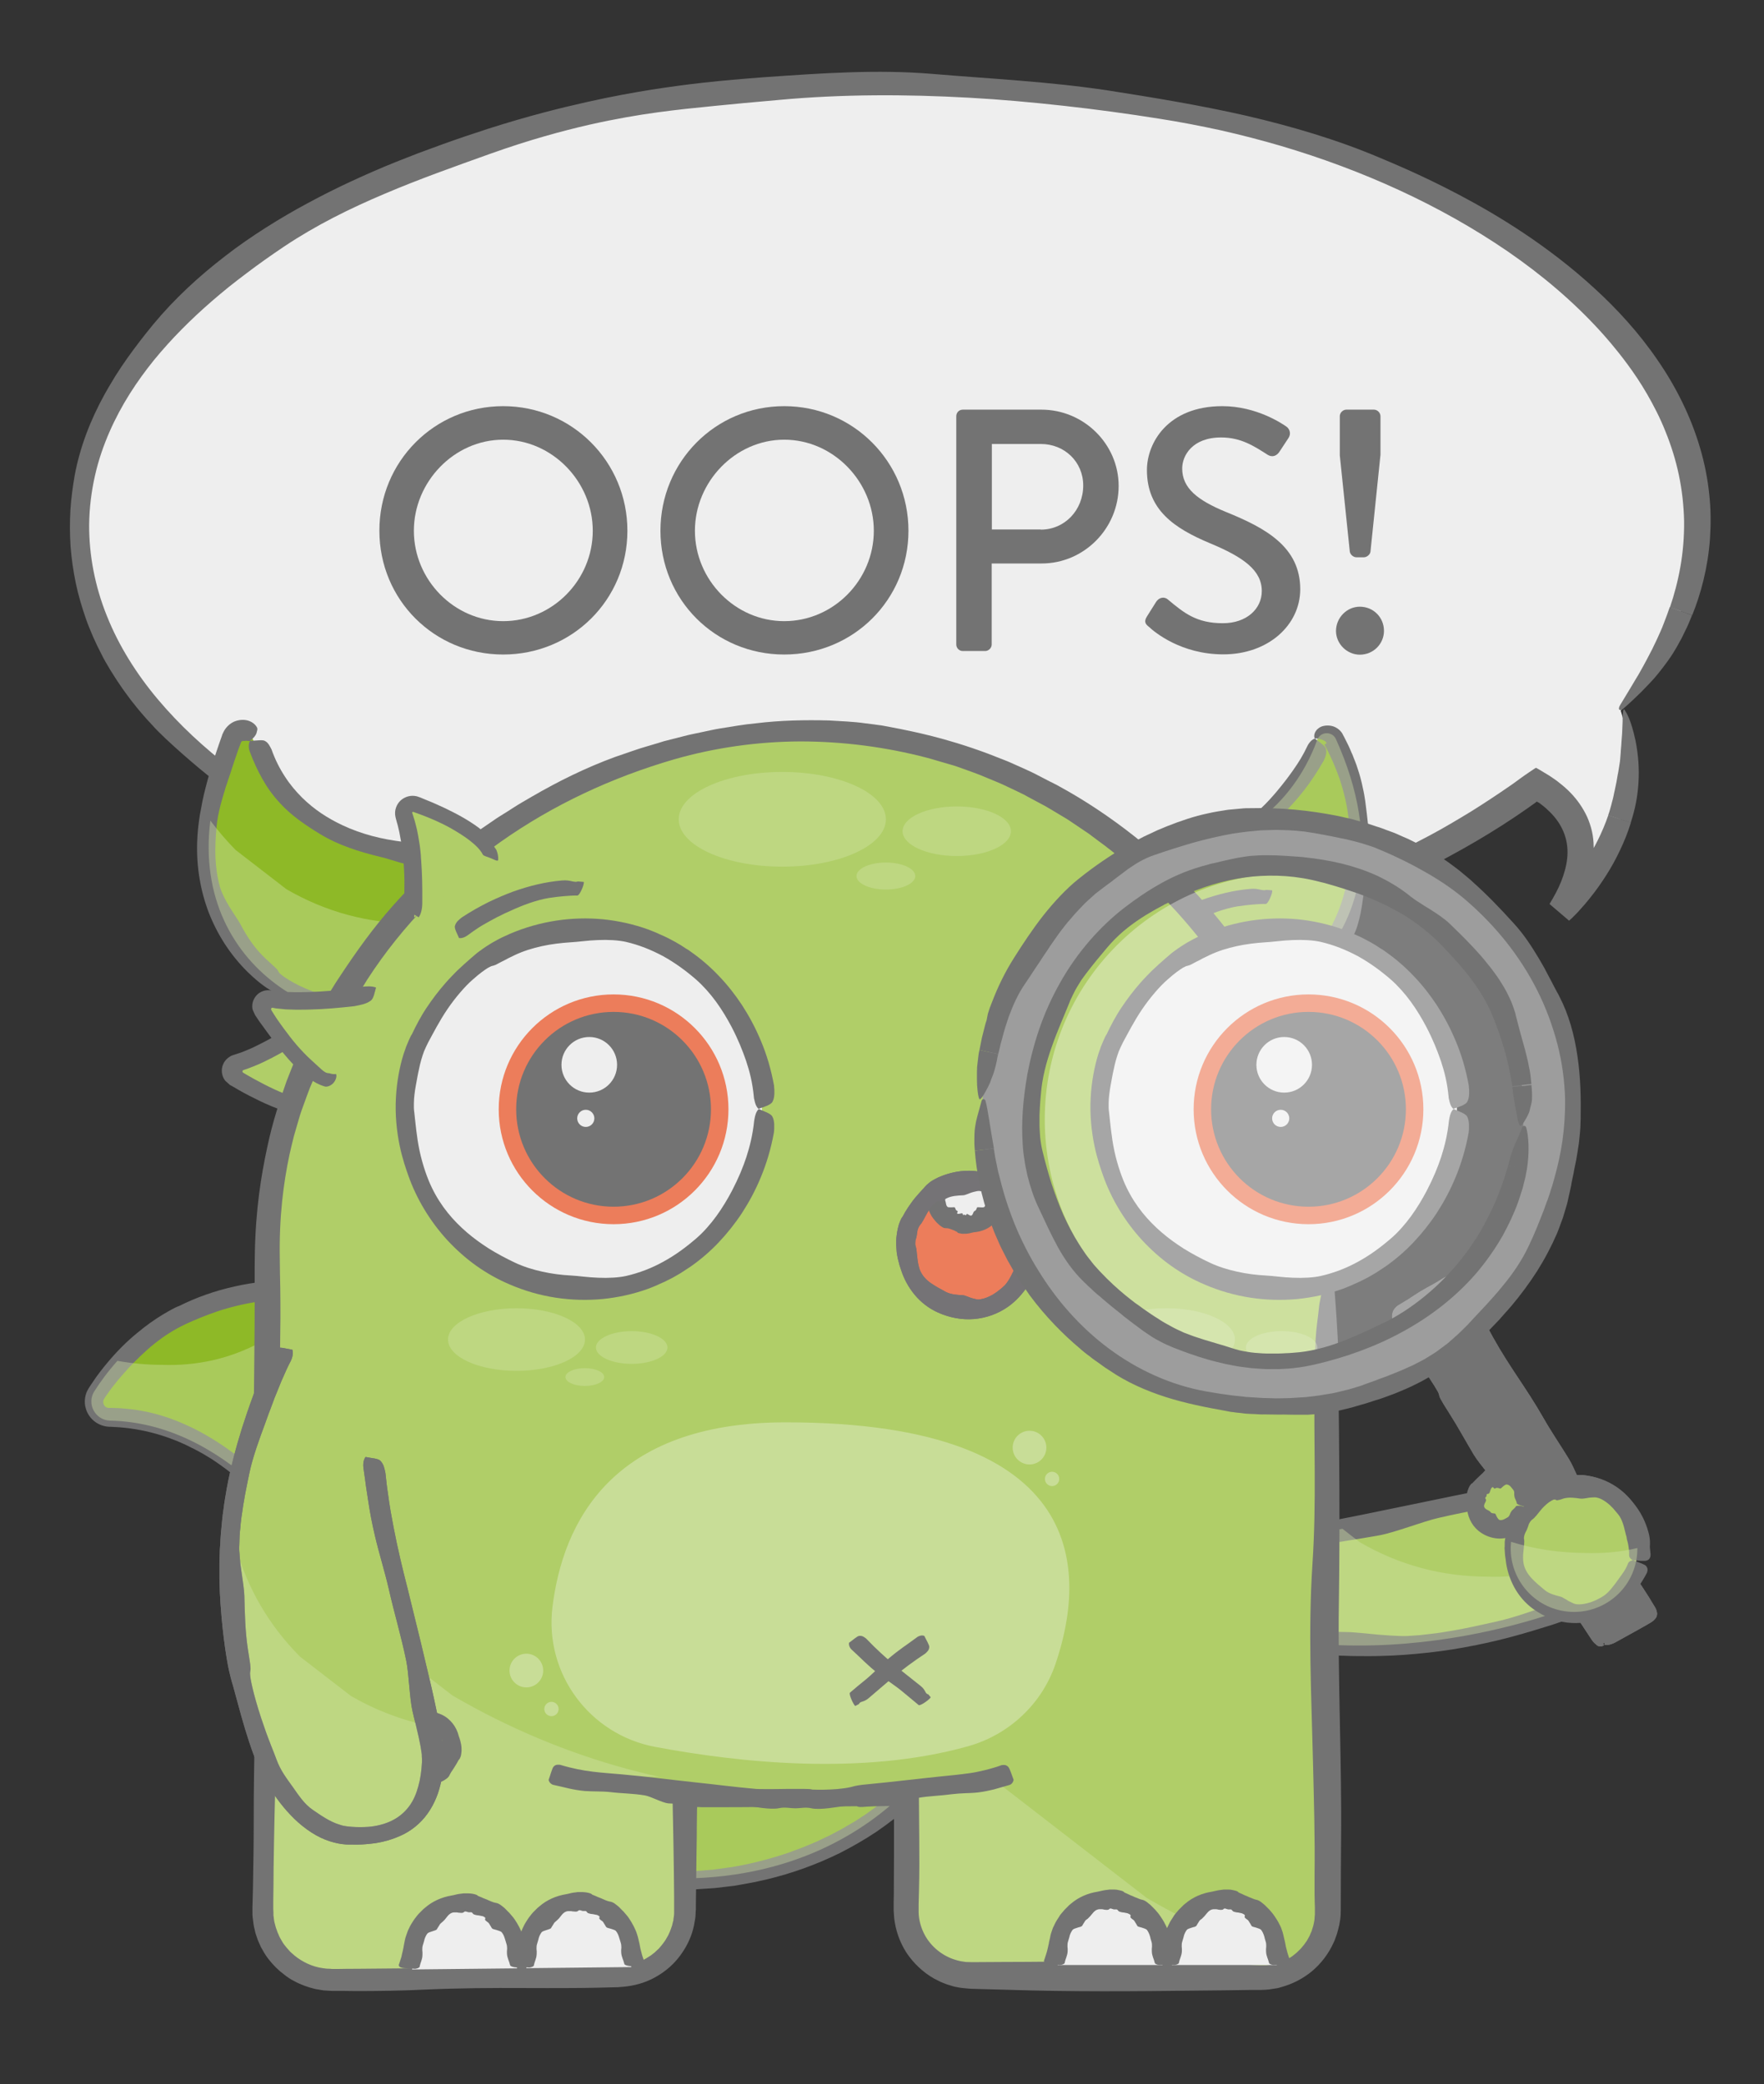 <?xml version="1.0" encoding="utf-8"?>
<!-- Generator: Adobe Illustrator 24.0.3, SVG Export Plug-In . SVG Version: 6.00 Build 0)  -->
<svg version="1.1" id="Layer_1" xmlns="http://www.w3.org/2000/svg" xmlns:xlink="http://www.w3.org/1999/xlink" x="0px" y="0px"
	 viewBox="0 0 1110.3 1311.7" style="enable-background:new 0 0 1110.3 1311.7;" xml:space="preserve">
<rect x="0" y="0" width="1110.3" height="1311.7" fill="#333333" stroke="none"/>
<style type="text/css">
	.st0{fill:#8EB927;}
	.st1{fill:#737373;}
	.st2{opacity:0.4;}
	.st3{fill:#D2E3A9;}
	.st4{fill:#EEEEEE;}
	.st5{fill:#B0CE68;}
	.st6{fill:#EC7D5B;}
	.st7{fill:#757376;}
	.st8{opacity:0.4;fill:#D2E3A9;}
	.st9{opacity:0.31;fill:#FFFFFF;}
	.st10{clip-path:url(#SVGID_2_);}
	.st11{opacity:0.36;fill:#FFFFFF;}
	.st12{fill:#9D9D9D;}
	.st13{fill:none;}
</style>
<g>
	<path class="st0" d="M586,1108.1c0,0-84.6,136.2-304.1,39.2c0,0-73.4-250.3-212.8-253.4c-9.3-0.2-14.8-10.6-9.8-18.5
		c16.1-25,52.6-65.1,122-66.4C282.6,807.1,584.6,968.6,586,1108.1z"/>
	<g>
		<g>
			<path class="st1" d="M592.2,1098.9c0.3-1.5,0.4-3.1,0.5-4.8c0-1.6-0.1-3.3-0.3-5c-0.1-0.8-0.2-1.7-0.3-2.5l-0.5-2.5
				c-0.4-1.6-0.7-3.3-1.1-4.9c-2.9-9.7-6.7-18.7-10.9-26.9c-4.2-8.2-8.8-15.8-13.5-22.9c-9.5-14.2-19.6-26.4-29.8-37.7
				c-10.2-11.2-20.6-21.4-31.1-31.1c-10.6-9.7-21.4-18.8-32.8-27.6c-7.5-5.8-15.1-11.4-22.6-16.8c-7.6-5.4-15.2-10.6-22.9-15.6
				c-7.7-5-15.4-9.9-23.2-14.5c-7.8-4.7-15.6-9.2-23.6-13.6c-7.9-4.4-15.9-8.6-24-12.8c-8.1-4.1-16.3-8.1-24.6-12
				c-8.3-3.9-16.7-7.6-25.3-11.3c-8.6-3.6-17.3-7.1-26.2-10.4c-14.3-5.3-23.7-8.1-30.6-10.1c-6.9-1.9-11.2-2.9-15.6-3.9
				c-4.3-0.9-8.7-1.8-15.7-3.1c-1.8-0.3-3.7-0.7-5.8-1c-1.1-0.2-2.2-0.4-3.4-0.5c-1.2-0.2-2.4-0.3-3.8-0.5
				c-5.3-0.7-11.6-1.4-19.3-1.5c-1.7,0-3.3,0-5,0c-1.6,0.1-3.2,0.2-4.9,0.2c-1.6,0-3.2,0.2-4.8,0.4c-1.6,0.1-3.2,0.3-4.8,0.5
				c-6.3,0.7-12.6,1.7-18.7,3.1c-12.2,2.7-23.9,6.8-34.9,12.3c-0.3,0.1-1.2,0.4-2.4,1c-1.2,0.6-2.9,1.5-4.8,2.6
				c-3.9,2.2-9.2,5.5-15,10c-2.9,2.3-6,4.8-9.1,7.6c-3.1,2.8-6.2,5.9-9.3,9.3c-3.1,3.4-6.1,7-9.1,10.9c-1.5,1.9-2.9,3.9-4.3,6
				c-0.7,1-1.4,2-2.1,3.1l-0.5,0.8c-0.2,0.2-0.4,0.7-0.6,1l-0.6,1.1c-0.2,0.4-0.3,0.8-0.5,1.1c-1.1,3-1.4,6.5-0.5,9.6
				c0.8,3.1,2.6,6,5.1,8.1c2.5,2.1,5.6,3.4,8.8,3.7l1.2,0.1l0.9,0l1.7,0.1c1.2,0.1,2.3,0.1,3.5,0.2c9.2,0.7,18,2.5,25.8,4.9
				c7.8,2.4,14.6,5.3,20.1,8.2c1.4,0.6,2.6,1.4,3.9,2c1.2,0.7,2.3,1.3,3.4,1.9c2,1.2,3.8,2.3,5.1,3.1c12.3,8.1,23.6,17.8,33.8,28.4
				c10.2,10.6,19.6,22.1,28.2,34.2c17.2,24.1,31.6,50.2,44.4,77.1c7.2,15.3,13.7,30.5,19.6,45.7c3,7.6,5.8,15.2,8.4,22.9
				c1.3,3.8,2.6,7.6,3.9,11.4l1.8,5.7l1.1,3.5l1.6,5.3c5.6,2.4,11.1,4.7,16.7,7.1l6.9,2.9l7,2.6l7,2.6l3.5,1.3l1.8,0.7l1.8,0.6
				c4.8,1.5,9.6,3.1,14.4,4.6c19.4,5.7,39.5,10.3,60.4,12.6c3.6,0.4,7.2,0.7,10.8,1.1c3.6,0.2,7.2,0.3,10.8,0.5
				c1.8,0.1,3.6,0.2,5.4,0.2l5.4-0.1l5.4-0.1l2.7,0l2.7-0.2c3.6-0.2,7.3-0.5,10.9-0.7c3.6-0.4,7.3-0.9,11-1.3
				c0.9-0.1,1.8-0.2,2.8-0.4c0.9-0.2,1.8-0.3,2.8-0.5c1.8-0.3,3.7-0.7,5.5-1c3.7-0.6,7.4-1.6,11.2-2.4c14.9-3.6,30.2-8.9,45.6-16.5
				c7.6-3.9,15.4-8.3,23-13.4c7.6-5.2,15.2-11.1,22.6-17.8c4.5-4.6,9.4-9.7,11.7-15.5c1.5-3.7-0.7-8.3-1.8-12.1
				c-1.7,0.9-3.9,2.8-5.9,4.7c-2,1.9-3.9,3.8-5.1,5.2c-6.2,6.8-12.3,12.2-18.1,16.9c-1.5,1.1-2.9,2.3-4.3,3.4
				c-1.5,1-2.9,2.1-4.3,3.1c-0.7,0.5-1.4,1-2.1,1.5c-0.7,0.5-1.5,0.9-2.2,1.4c-1.4,0.9-2.9,1.9-4.3,2.8c-1.5,0.9-3,1.7-4.5,2.6
				c-1.5,0.9-3,1.8-4.5,2.6c-3.1,1.6-6.2,3.4-9.6,4.9c-1.7,0.8-3.4,1.6-5.2,2.5c-1.8,0.8-3.6,1.5-5.5,2.3c-3.7,1.7-7.9,3-12.2,4.7
				c-10.9,3.7-23.2,7-35.9,9.1c-3.2,0.4-6.4,0.9-9.5,1.3c-1.6,0.3-3.2,0.4-4.7,0.5c-1.6,0.1-3.2,0.2-4.7,0.4
				c-1.6,0.1-3.1,0.2-4.7,0.4c-1.5,0.1-3.1,0.1-4.6,0.1c-3,0-6,0-8.9,0.1c-17.7-0.4-34.1-2.4-50.3-5.3c-4-0.8-8.1-1.7-12.1-2.5
				c-2-0.4-4-1-6.1-1.5c-2-0.5-4-1.1-6.1-1.6c-2-0.5-4.1-1.1-6.1-1.6c-1-0.3-2-0.6-3.1-0.9c-1-0.3-2-0.7-3.1-1
				c-4.1-1.4-8.2-2.7-12.5-4.1c-5.2-1.9-11.6-4.7-18.5-7.7c-1.7-0.7-3.4-1.6-5.2-2.5c-1.7-0.9-3.5-1.7-5.2-2.6
				c-1.7-0.9-3.5-1.8-5.2-2.6l-1.3-0.7l-0.3-0.2c-0.1,0-0.1,0-0.1-0.1l-0.1-0.1c-0.2-0.2-0.3-0.3-0.4-0.4c0-0.3,0-0.5,0-0.7
				c-0.3-1.3-0.6-2.5-1-3.7c-0.6-2.5-1.3-4.8-2-7.1c-1.3-4.5-2.6-8.6-3.9-12.1c-8.8-24.1-19.4-47.5-30.5-70.7
				c-12-25-24.6-45.6-38.6-65.1c-7.1-9.7-14.5-19.2-22.7-28.7c-4.1-4.7-8.5-9.4-13.1-14.2c-4.6-4.7-9.5-9.5-14.8-14.1
				c-4.9-4.3-11.2-9.6-18.7-14.8c-7.5-5.2-16.1-10.4-25.3-14.5c-9.2-4.2-19-7.3-28.2-8.9c-2.3-0.4-4.6-0.8-6.8-1
				c-2.2-0.2-4.3-0.4-6.4-0.6c-2.1-0.1-4.1-0.1-5.9-0.2l-0.7,0c-0.1,0-0.1,0-0.2,0c-0.1,0-0.3,0-0.4,0c-0.1,0-0.3,0-0.4,0
				c-0.1,0-0.2-0.1-0.4-0.1c-0.7-0.1-1.3-0.5-1.8-1.1c-0.5-0.6-0.8-1.3-0.9-2c-0.1-1.7,0-1.9,2.7-5.7c4.2-6.1,8.9-11.4,13.7-16.7
				c2.5-2.6,5-5.2,7.6-7.6c2.6-2.5,5.3-4.9,8.2-7.2c2.9-2.3,5.9-4.5,9.2-6.6c3.3-2.1,6.8-4,10.6-5.8c5.4-2.5,12.3-5.4,20-8
				c7.8-2.6,16.5-4.7,25.5-6.1c2.2-0.4,4.5-0.6,6.7-0.9c2.2-0.2,4.5-0.5,6.7-0.6c1.1-0.1,2.2-0.1,3.3-0.2c1.1-0.1,2.2-0.2,3.2-0.2
				c1,0,2.1,0,3.1-0.1c1,0,2.1,0,3.1,0.1c8.2,0.2,15.9,1.3,21.9,2.3c3.3,0.5,6.2,1.2,8.8,1.7c2.6,0.6,4.8,1.1,6.8,1.6
				c3.9,1,6.7,1.7,8.7,2.4c4,1.2,5.1,1.8,6.1,2.3c1,0.6,2.1,1.1,6.1,2.5c4,1.4,11,3.6,23.7,8.2c23.6,8.5,46.2,19.4,68.6,30.7
				c8.2,4.1,20.1,9.4,31.9,15c11.8,5.6,23.6,11.5,31.5,16.2c15.4,9.2,29.2,18.4,42.6,28.2c13.4,9.8,26.5,20,40.1,31.5
				c9,7.6,18.4,16.5,27.4,25.8c9,9.3,17.5,19.1,24.8,28.1c11.7,14.6,19.4,26.1,26.2,38.1c3.3,6,6.4,12.2,9.2,19.1
				c2.7,6.9,5.2,14.6,6.8,23.6c0.4,1.8,0.8,4.4,1.5,7.1c0.2,0.7,0.3,1.3,0.5,2c0.2,0.7,0.3,1.3,0.5,1.9c0.4,1.2,0.8,2.4,1.4,3.3
				c1.4-1.4,3.3-2.7,4.8-4.2c0.8-0.7,1.5-1.5,2.1-2.3C591.6,1100.8,592,1099.9,592.2,1098.9z"/>
		</g>
	</g>
</g>
<g class="st2">
	<path class="st3" d="M213.9,812.5C213.9,812.5,213.9,812.5,213.9,812.5c-14.4,15.5-31.4,26.4-51,32.8c-18.9,9.9-39.2,14.4-61,13.6
		c-9.6,0-18.9-0.9-28-2.5c-6,6.7-10.8,13.3-14.5,19.1c-5,7.8,0.4,18.2,9.8,18.5C208.5,897,282,1147.3,282,1147.3
		c219.4,97,304.1-39.2,304.1-39.2C584.8,981.4,335.5,836.5,213.9,812.5z"/>
</g>
<g>
	<path class="st4" d="M1020.1,447.2c22.9,72.7-37.9,126.2-37.9,126.2c26.8-42.5,5.5-66.2-15.1-78.1
		c-92.6,67.5-240.5,111.2-407,111.2c-81.3,0-158.1-10.4-226.3-28.9c-2.4,1.9-145.6,6.1-138.3-55.2C106.7,472.5,52,404.5,52,329.4
		c0-153,227.5-277.1,508.1-277.1s508.1,124,508.1,277.1C1068.2,371.6,1050.9,411.5,1020.1,447.2z"/>
	<g>
		<g>
			<g>
				<g>
					<g>
						<path class="st1" d="M1020.1,473.7c-0.1,1.3-0.2,2.6-0.3,3.7c-0.1,1.2-0.2,2.2-0.4,3.3c-0.4,2.2-0.6,4.3-1.2,7
							c-0.4,2.7-1,5.8-1.9,9.9c-0.2,1-0.5,2.1-0.7,3.3c-0.2,1.2-0.6,2.4-0.9,3.6c-0.2,0.6-0.3,1.3-0.5,2c-0.2,0.7-0.4,1.4-0.6,2.1
							c-0.4,1.4-0.8,3-1.4,4.5l14.2,4.7c2.9-8.8,4.4-17,4.9-25.4c0.5-8.4,0-16.9-1.9-26.5c-2.9-13.2-5.5-17-6.8-19.1
							c-1.1-1.6-1.3,2.5-1.3,7.3c-0.1,2.5-0.2,5.1-0.3,7.4c-0.2,2.3-0.3,4.2-0.4,5.2C1020.5,469.6,1020.1,472.2,1020.1,473.7z"/>
					</g>
					<g>
						<path class="st1" d="M1065.1,387.2c5.5-13.6,9.9-30,11.2-48.2c0.6-9.1,0.6-18.5-0.5-28.2c-1-9.6-2.9-19.4-5.8-29.1
							c-5.7-19.4-15-38.2-26.7-55.1c-11.6-17-25.5-32.2-40-45.4c-14.5-13.3-29.6-24.7-44.1-34.4c-14.5-9.7-28.5-17.7-41-24.3
							c-24.9-13.1-43.6-20.6-49.9-23.3c-26.4-11.2-55.1-19.7-84-26.4c-29-6.6-58.3-11.4-86.4-15.8c-19.1-2.9-37.4-4.7-55.6-6.2
							c-18.2-1.5-36.4-2.7-55.6-4.3c-34.6-2.9-69.7-0.4-104.5,2c-30.8,2.3-48.7,4.3-72,7.9c-11.7,1.9-24.7,4.2-41.2,7.9
							c-16.5,3.7-36.6,8.7-62,16.8c-9.9,3.2-19.6,6.5-29.3,10c-4.8,1.7-9.6,3.6-14.4,5.3c-4.8,1.9-9.6,3.7-14.3,5.6
							c-9.5,3.8-18.8,7.9-28.1,12.2c-9.3,4.3-18.4,8.9-27.3,13.7c-9,4.8-17.8,10-26.5,15.5c-8.6,5.5-17.1,11.3-25.3,17.7
							c-16.4,12.6-31.9,26.8-45.4,43.1c-5.6,6.8-11,13.8-16.2,21.1c-1.3,1.9-2.6,3.7-3.8,5.5c-1.2,1.9-2.5,3.8-3.7,5.7l-3.5,5.8
							c-1.2,1.9-2.2,3.9-3.4,5.9c-8.8,15.9-15.5,33.2-18.8,51c-1.2,7-2.2,14.3-2.7,21.8c-0.4,7.5-0.4,15.1,0.1,22.8
							c0.6,7.7,1.7,15.5,3.3,23.2c1.6,7.7,3.9,15.3,6.5,22.8c0.7,1.8,1.3,3.7,2.1,5.5l2.3,5.5c1.6,3.6,3.3,7.2,5.1,10.6
							c1.7,3.5,3.7,6.9,5.7,10.2c2.1,3.3,4.1,6.6,6.3,9.7c2.1,3.2,4.4,6.2,6.7,9.3c1.2,1.5,2.3,2.9,3.5,4.4l1.8,2.2l1.8,2.1
							c1.2,1.4,2.4,2.8,3.6,4.1c1.3,1.3,2.5,2.7,3.7,4c0.6,0.7,1.2,1.3,1.9,2c0.6,0.6,1.3,1.3,1.9,1.9c1.3,1.2,2.5,2.5,3.8,3.7
							c14.5,13.5,28.3,24.9,42.4,35.3c7,5.3,14.3,10.2,21.7,15c1.9,1.2,3.8,2.4,5.6,3.6c1.9,1.2,3.8,2.3,5.8,3.5
							c1.9,1.2,3.9,2.3,5.9,3.4l0.5,0.3l0.2,0.1l0.3,0.2c0.2,0.1,0.5,0.2,0.6,0.3c0,0.2,0,0.4,0,0.8c0.1,1,0.2,2,0.3,3
							c0.4,3.2,1.1,6.5,2.4,9.6c1.5,3.7,3.4,7,5.7,10c2.3,2.9,4.8,5.5,7.4,7.7c2.6,2.2,5.4,4.1,8.1,5.8c2.8,1.7,5.6,3.2,8.4,4.5
							c11.3,5.3,22.7,8.5,34.4,11.1c11.7,2.6,23.8,4.3,36.8,5.5c6.5,0.6,13.2,1,20.3,1.2c3.5,0.1,7.1,0.1,10.8,0.1
							c1.9,0,3.7-0.1,5.7-0.1c1,0,2-0.1,3-0.2l1.6-0.1l0.8-0.1l0.5-0.1c0.1,0,0.2,0,0.2,0c0.1,0,0.2,0,0.3,0.1
							c3.1,0.8,6.7,1.7,10.5,2.7c4.1,1,8.6,2,13.1,3.1c22.4,5.1,43.4,8.8,63.6,11.8c20.2,3,39.7,5.1,59.2,6.8
							c19.5,1.7,39.1,2.9,59.7,3.6c20.5,0.7,42,1.1,65.3,0.7c20.1-0.3,39.4-1.6,58.7-3.7c19.3-2.1,38.8-5.1,59.1-9.1
							c20.4-3.9,41.7-8.9,64.9-15.3c5.8-1.6,11.7-3.3,17.7-5.1c3-0.9,6-1.9,9.1-2.8c1.5-0.5,3.1-1,4.6-1.4c1.6-0.5,3.1-1,4.7-1.5
							c12.6-4.1,25.7-8.7,39.4-14c5.3-2,10.6-4.3,16.1-6.6c2.7-1.2,5.4-2.5,8.2-3.7c1.4-0.6,2.8-1.3,4.1-1.9c1.4-0.7,2.8-1.3,4.1-2
							c2.8-1.4,5.6-2.7,8.3-4.1c2.8-1.4,5.5-2.9,8.3-4.4c5.5-3,11.1-6.1,16.5-9.3c10.9-6.4,21.6-13.2,31.7-20.3
							c1.3-0.9,2.5-1.8,3.8-2.7c1.7-1.2,1.4-1,1.8-1.3l0.4-0.3l0.2-0.2c0,0,0.1-0.1,0.1-0.1l0.1,0.1c0.3,0.2,0.6,0.4,0.9,0.5
							c0.2,0.1,0.3,0.2,0.5,0.3l1.5,1.1l1.5,1.2l1.4,1.2c1.9,1.7,3.6,3.4,5.1,5.2c6.4,7.6,9.2,16.7,8.1,26.3
							c-0.5,4.8-1.9,9.7-3.8,14.5c-1.9,4.8-4.5,9.5-7.3,14.1l12.3,10.5c0.8-0.7,1.3-1.2,1.9-1.7l1.7-1.7c1.1-1.1,2.2-2.2,3.2-3.4
							c2.1-2.3,4.1-4.6,6-7c3.8-4.7,7.4-9.7,10.6-14.8c3.3-5.1,6.2-10.5,8.8-16c2.6-5.5,4.9-11.2,6.7-17.1l-14.2-4.7
							c-3.8,11.1-9,21.1-14.9,30.3c-3,4.6-6.1,8.9-9.5,13.1c-1.7,2-3.4,4.1-5.2,6c-0.9,1-1.8,1.9-2.7,2.8c-0.5,0.5-0.9,0.9-1.4,1.3
							c-0.4,0.4-1,0.9-1.3,1.2l11.1,9.5c2-3.3,4.1-6.7,5.8-10.2c1.8-3.5,3.4-7.2,4.8-11.1c1.4-3.9,2.5-7.9,3.3-12.2
							c0.7-4.3,1-8.8,0.7-13.4c-0.2-3.2-0.7-6.4-1.6-9.5c-0.9-3.1-2-6.1-3.5-8.9c-2.9-5.6-6.7-10.5-11-14.6c-2.1-2-4.4-3.9-6.6-5.6
							c-0.6-0.5-1-0.7-2.1-1.5l-3.1-2.1c-2.1-1.3-4.2-2.5-6.3-3.8l-1.6-0.9l-0.4-0.2c-0.1,0-0.3,0.2-0.4,0.2l-0.8,0.5l-3,2
							c-2,1.3-4,2.8-6,4.2l-3.4,2.5c-1,0.7-2,1.4-3,2.1l-6,4.1c-2,1.3-4,2.7-6,4c-4,2.7-8.2,5.3-12.3,7.9
							c-8.4,5.1-16.9,10.2-25.9,15c-5.2,2.8-10.4,5.4-15.5,8c-5.2,2.5-10.3,5-15.6,7.3c-10.4,4.7-21.1,8.9-32.2,12.8
							c-13.9,4.8-27.3,9.8-40.8,14.3c-13.5,4.5-27.3,8.5-41.9,10.9c-39.8,6.7-80.4,12.6-121.5,16.1c-41.1,3.5-82.7,4.6-123.4,1.4
							c-18.6-1.5-34.1-2.6-49.5-4.1c-15.4-1.5-30.7-3.3-48.8-6.6c-13.4-2.4-26.2-5-38.4-7.6c-3.1-0.7-6.1-1.3-9.1-2
							c-3-0.6-5.9-1.4-8.9-2c-2.9-0.7-5.8-1.3-8.7-2.1c-3.2-0.8-6.3-1.6-9.4-2.3c-0.7,0.1-1.4,0.2-2.1,0.4c-0.6,0.2-1.3,0.3-2,0.4
							c-0.2,0.3-0.5-1-0.6-0.7l-0.3,0l-0.5,0.1l-1.1,0.1l-2.4,0.2c-1.6,0.1-3.2,0.2-4.9,0.3c-3.3,0.1-6.6,0.2-9.8,0.2
							c-6.5,0-13-0.1-19.5-0.5c-12.8-0.7-25.5-2.1-37.9-4.6c-6.4-1.3-12.8-2.9-19-5c-6.2-2.1-12.3-4.6-17.8-8
							c-5.5-3.3-10.3-7.4-13.5-12.5c-1.6-2.5-2.7-5.2-3.4-8.1c-0.2-0.7-0.2-1.5-0.4-2.2l-0.2-2.2l0.1-4.2l0.3-4.2
							c-0.1-0.2-0.4-0.3-0.6-0.4l-0.7-0.4l-1.3-0.7l-2.6-1.5l-4.5-2.5c-2.3-1.2-4.5-2.6-6.8-3.9c-2.3-1.3-4.5-2.7-6.7-4
							c-2.2-1.4-4.5-2.7-6.7-4.2c-8.8-5.6-17.5-11.6-25.9-18.1c-16.8-12.8-32.5-27.3-46-43.3c-13.5-16-24.7-33.8-32.2-52.6
							c-7.6-18.8-11.3-38.5-11.2-57.4c0.1-11,1.5-21.4,3.7-31.1c2.2-9.8,5.4-18.9,9.1-27.4c7.5-17.1,17.2-31.8,28.1-45.3
							c11-13.4,23.1-25.5,36.6-37.2c3.3-2.9,6.9-5.8,10.4-8.7c3.6-2.8,7.2-5.7,11-8.5c7.5-5.7,15.4-11.3,23.9-17
							c19.9-13.3,41.3-23.9,63.1-33.1c21.8-9.3,44.2-17.2,66.8-25.3c25-8.9,45.2-14.3,62.1-18.2c16.9-3.8,30.6-6.1,43-7.8
							c12.4-1.7,23.5-2.8,35.5-4c12-1.2,24.8-2.4,40.8-3.8c40.2-3.7,80.1-3.6,119.8-1.4c19.9,1.1,39.7,2.9,59.6,5.1
							c19.9,2.2,39.9,4.9,60,8.1c12.9,2,25.8,4.5,38.7,7.3c12.8,2.9,25.6,6.2,38.2,9.9c25.3,7.5,50.1,16.7,74,27.7
							c23.9,11,47,23.9,68.6,38.7c21.5,14.8,41.5,31.7,58.7,50.7c2.3,2.6,8.7,9.6,16.6,20.3c3.9,5.3,8.2,11.6,12.3,18.7
							c4.1,7.1,8.2,15,11.6,23.6c3.5,8.6,6.4,17.8,8.4,27.3c2,9.5,3.1,19.4,3.3,29.1c0.1,9.8-0.7,19.4-2.3,28.5
							c-1.6,9.1-3.9,17.8-6.6,25.7L1065.1,387.2z"/>
					</g>
					<g>
						<path class="st1" d="M1043.1,424.6c0.5-0.6,1-1.3,1.6-2c0.6-0.7,1.1-1.5,1.8-2.3c0.6-0.8,1.3-1.8,2.1-2.8
							c0.8-1,1.6-2.2,2.5-3.5c0.9-1.3,1.9-2.8,2.9-4.5c1.1-1.7,2.1-3.6,3.3-5.8c0.6-1.1,1.3-2.2,1.8-3.4c0.6-1.2,1.2-2.5,1.9-3.9
							c1.4-2.7,2.6-5.8,4-9.2L1051,382c-0.6,1.7-1.2,3.4-1.8,5.1c-0.6,1.7-1.3,3.3-1.9,5c-1.2,3.3-2.7,6.5-4.1,9.6
							c-0.7,1.6-1.5,3.1-2.2,4.6c-0.7,1.5-1.4,3-2.2,4.4c-1.5,2.8-2.9,5.7-4.4,8.3c-1.5,2.6-2.8,5.2-4.3,7.5c-1.4,2.4-2.7,4.6-4,6.7
							c-1.3,2.1-2.4,4-3.5,5.8c-1.1,1.8-2.1,3.4-2.9,4.8c-1.8,3,0.1,4.2,2.7,1.6c1.8-1.6,3.6-3.2,5.4-4.9l5.3-5.1l5.1-5.3
							C1039.9,428.4,1041.5,426.5,1043.1,424.6z"/>
					</g>
				</g>
			</g>
		</g>
	</g>
</g>
<g>
	<path class="st1" d="M316.7,255.6c43.4,0,78.2,35,78.2,78.4c0,43.4-34.7,77.9-78.2,77.9c-43.4,0-77.9-34.5-77.9-77.9
		C238.7,290.6,273.3,255.6,316.7,255.6z M316.7,390.9c31,0,56.4-25.8,56.4-56.9c0-30.8-25.4-57.3-56.4-57.3
		c-30.8,0-56.2,26.5-56.2,57.3C260.5,365,285.9,390.9,316.7,390.9z"/>
	<path class="st1" d="M493.6,255.6c43.4,0,78.2,35,78.2,78.4c0,43.4-34.7,77.9-78.2,77.9c-43.4,0-77.9-34.5-77.9-77.9
		C415.7,290.6,450.2,255.6,493.6,255.6z M493.6,390.9c31,0,56.4-25.8,56.4-56.9c0-30.8-25.4-57.3-56.4-57.3
		c-30.8,0-56.2,26.5-56.2,57.3C437.4,365,462.8,390.9,493.6,390.9z"/>
	<path class="st1" d="M601.9,261.9c0-2.2,1.7-4.1,4.1-4.1h49.5c26.7,0,48.6,21.7,48.6,48c0,26.9-21.9,48.8-48.4,48.8h-31.5v51
		c0,2.2-2,4.1-4.1,4.1h-14.1c-2.4,0-4.1-2-4.1-4.1V261.9z M655.1,333.3c15,0,26.7-12.2,26.7-27.8c0-14.8-11.7-26.1-26.7-26.1h-30.8
		v53.8H655.1z"/>
	<path class="st1" d="M722,387.8l5.6-8.9c1.7-2.8,5-3.7,7.4-1.7c10.2,8.5,18,15,34.7,15c15,0,24.5-9.1,24.5-20.2
		c0-13-11.3-21.3-32.8-30.2c-22.1-9.3-39.5-20.8-39.5-46c0-16.9,13-40.2,47.5-40.2c21.7,0,38,11.3,40.2,12.8
		c1.7,1.1,3.5,4.1,1.3,7.4l-5.4,8.2c-1.7,2.8-4.6,4.1-7.6,2.2c-8.5-5.4-16.7-10.9-29.3-10.9c-18.2,0-24.5,11.5-24.5,19.5
		c0,12.4,9.6,20,27.6,27.4c25.2,10.2,46.7,22.1,46.7,48.6c0,22.6-20.2,41-48.4,41c-26.5,0-43.2-13.9-46.7-17.2
		C721.3,393,719.6,391.5,722,387.8z"/>
	<path class="st1" d="M855.9,381.8c8.5,0,15.2,6.7,15.2,15.2c0,8.2-6.7,15-15.2,15c-8,0-15-6.7-15-15
		C841,388.5,847.9,381.8,855.9,381.8z M849.6,347.2l-6.3-60.6v-24.7c0-2.2,2-4.1,4.1-4.1h17.4c2.2,0,4.1,2,4.1,4.1v24.3l-6.3,61
		c-0.2,1.7-2.2,3.5-4.1,3.5h-4.8C851.8,350.7,849.9,349,849.6,347.2z"/>
</g>
<g>
	<path class="st5" d="M206.8,634.5c0,0-32.6,27.8-58,35.3c-3.6,1.1-4.1,5.9-0.9,7.8c16.4,9.8,49.5,27.4,61.9,17.6
		C209.8,695.2,228,664.6,206.8,634.5z"/>
	<g>
		<g>
			<path class="st1" d="M207.6,643.5c1,1.3,1.5,2.5,2,3.7c0.4,1.2,0.8,2.5,1,4c0.1,0.7,0.3,1.5,0.4,2.4c0.1,0.4,0.1,0.9,0.2,1.4
				c0.1,0.5,0.1,1,0.2,1.5c0.3,2.1,0.5,4.7,0.7,8c0.3,8-1.2,16-4.2,23.5c-0.7,1.7-1.9,4.3-1.8,4c-0.1,0.1-0.2,0.1-0.3,0.2l-0.4,0.2
				c-0.2,0.1-0.3,0.1-0.5,0.2l-0.5,0.2l-0.6,0.1c-0.4,0.1-0.8,0.2-1.2,0.2c-3.3,0.5-7.3,0.1-11.4-0.9c-8.1-1.9-16.5-5.5-24.9-9.8
				c-2.1-1.1-4.2-2.2-6.4-3.4c-1.1-0.6-2.1-1.2-3.2-1.8c-1-0.6-2.1-1.2-3.1-1.8c-0.4-0.3-1-0.5-1-1.1c0-0.3,0.1-0.5,0.3-0.7
				c0.2-0.2,0.5-0.2,0.7-0.3l0.2-0.1l0.1,0l0.5-0.2c0.8-0.2,1.5-0.5,2.3-0.8c1.5-0.6,3.2-1.2,4.8-1.9c1.6-0.7,3.3-1.4,4.9-2.2
				c1.6-0.8,3.3-1.7,5-2.5c6.8-3.5,13.8-7.8,20.9-12.5c4.2-3.1,8.8-6.4,11.6-10.6c1.8-2.6,0.8-6.8,0.9-10.2c-3.3,0.7-8.5,4.1-11,5.9
				c-8.6,6.3-16,11-23.1,15.1c-1.8,1-3.6,2-5.4,2.9c-1.8,0.9-3.6,1.8-5.4,2.7c-1.8,0.8-3.6,1.7-5.5,2.4c-0.9,0.4-1.9,0.7-2.8,1.1
				c-1.5,0.5-3,1-4.6,1.5c-0.8,0.3-1.6,0.5-2.2,1c-0.7,0.4-1.3,0.8-1.8,1.3c-1.1,1-2,2.2-2.6,3.7c-1.3,3-1,6.8,1,9.7l0.4,0.5
				c0.1,0.2,0.3,0.4,0.5,0.5c0.4,0.3,0.7,0.6,1.1,1c0.4,0.3,0.7,0.6,1.1,1c0.4,0.3,0.9,0.6,1.4,0.8c0.8,0.5,1.7,1,2.6,1.5
				c0.5,0.3,1,0.6,1.5,0.9c2.1,1.2,4.3,2.4,6.6,3.6c4.5,2.3,9.3,4.7,14.4,6.8c5.1,2.1,10.5,4.1,16.3,5.4c2.9,0.7,5.8,1.2,8.9,1.5
				c3.1,0.2,6.3,0.2,9.7-0.7l1.3-0.3c0.4-0.1,0.9-0.3,1.3-0.5c0.4-0.2,0.8-0.3,1.3-0.6l0.6-0.3c0.3-0.1,0.5-0.3,0.8-0.4l1.5-1
				c0.5-0.4,1-0.6,1.3-1.2c0.3-0.5,0.6-1,0.9-1.6c0.1-0.2,0.3-0.6,0.4-0.7l0.2-0.5c1.2-2.6,2.2-5.1,3.1-7.6
				c1.8-5.3,2.7-9.7,3.2-13.7c0.5-4,0.6-7.5,0.4-10.9c-0.2-3.4-0.6-6.8-1.5-10.4c-0.9-3.7-2.1-7.6-4.3-12.1c-0.5-1-1.5-2-2.8-2.8
				c-1.3-0.7-2.7-1.3-4.1-1.6c-2.8-0.6-5.2-0.3-5.3,0.6C205.3,638.9,206.6,641.1,207.6,643.5z"/>
		</g>
	</g>
</g>
<g>
	<path class="st0" d="M159.3,465.6c9.3,25.6,37,73.8,113.7,71.9c0,0,30,35.8,0,97.2c-68.2,28.9-184.5-39-125.5-169.5
		C149.8,460,157.3,460.2,159.3,465.6z"/>
	<g>
		<g>
			<path class="st1" d="M161.7,457.7c-1.2-2.2-3.6-3.8-6.3-4.4c-2.7-0.6-5.6-0.2-8.2,0.9c-2,0.9-3.7,2.4-5,4
				c-0.6,0.8-1.2,1.7-1.6,2.6l-0.3,0.7l-0.2,0.3l-0.1,0.2l-0.2,0.7c-0.6,1.7-1.2,3.4-1.8,5.1c-1.1,3.4-2.3,6.6-3.3,9.8
				c-1.1,3.1-1.9,6.3-2.9,9.2c-0.8,3-1.7,6-2.4,8.9c-0.8,2.9-1.4,5.8-2,8.6c-0.5,2.9-1.1,5.7-1.6,8.5c-0.9,5.7-1.5,11.3-1.7,17.2
				c-0.5,15.4,2,30.4,7.3,44.3c2.7,6.9,6.1,13.6,10.2,19.9c4.1,6.3,8.9,12.2,14.4,17.6c4.4,4.3,7.6,6.8,9.9,8.5
				c2.3,1.7,3.9,2.6,5.4,3.5c0.8,0.4,1.6,0.9,2.5,1.3c0.9,0.5,1.9,1.1,3.2,1.7c2.5,1.4,5.9,3.3,11.4,5.9c9.4,4.3,18.5,7.5,27.8,9.8
				c0.2,0.2,1.3,0.5,3,0.9c1.7,0.4,4.1,0.8,7,1.2c5.7,0.7,13.3,1.1,21.2,0.3c3.9-0.4,7.9-1,11.6-1.9c3.8-0.9,7.4-1.9,10.6-3.1
				c0.4-0.1,0.8-0.3,1.2-0.4c0.4-0.2,1-0.4,1.5-0.6c1-0.4,2-0.8,3-1.2l0.4-0.1l0.2-0.3c0.1-0.2,0.2-0.5,0.3-0.7
				c0.2-0.5,0.4-0.9,0.6-1.3c0.4-0.8,0.7-1.6,1.1-2.4c1.1-2.3,1.8-4.1,2.4-5.3c1.3-2.7,2.4-5.5,3.5-8.3l1.5-4.2
				c0.5-1.4,0.9-2.9,1.4-4.3c1.8-5.8,3.1-11.7,4-17.7c0.9-6,1.2-12.2,0.9-18.4c-0.1-3.1-0.5-6.2-0.9-9.3c-0.5-3.1-1.1-6.2-2-9.2
				c-1-3.8-2.3-7.5-3.9-11.1c-0.8-1.8-1.6-3.5-2.6-5.3c-0.2-0.4-0.5-0.9-0.7-1.3l-0.5-0.9l-0.6-1c-0.8-1.3-1.7-2.6-2.7-3.8l-0.7-0.9
				l-0.4-0.5l-0.2-0.2c-0.1-0.1-0.1-0.2-0.2-0.2l-2.3-0.2c-1.5-0.1-3-0.1-4.6-0.1l-2.9,0c-0.8,0-1.7-0.1-2.5-0.1
				c-1.7-0.1-3.3-0.2-5-0.3l-5-0.5c-13.2-1.6-26.1-4.7-38.4-10.5c-9.3-4.4-17.7-9.8-25.4-17.4c-3.8-3.8-7.5-8.1-10.7-13.1
				c-3.3-5-6.2-10.7-8.5-17.2c-1.1-2-1.9-4.2-4.3-5.4c-1.5-0.8-6,0-9.2,0c-1.3,2-0.8,5.1-0.3,6.5c2.7,7.2,5.2,12.4,8,17.4
				c2.8,5,6.1,9.9,11.4,15.6c3.3,3.6,7.3,7.1,11.6,10.3c4.3,3.2,8.8,6.1,12.9,8.6c6.2,3.8,12.4,6.6,18.8,8.9
				c6.3,2.3,12.8,4.1,19.8,5.8c1.8,0.4,4,1,6.4,1.8c1.2,0.3,2.4,0.7,3.7,1.1c1.3,0.4,2.6,0.8,3.9,1.1c2.6,0.6,5.3,1.3,7.7,1.7
				c2.5,0.4,4.7,0.7,6.6,0.7l0.5,0l0.1,0l0,0l0,0l0,0c0,0,0.1,0,0.1,0c0,0,0.1,0,0.1,0c0,0,0.1,0,0.1,0c0,0,0,0,0.1,0.1l0.4,0.7
				c0.6,0.9,1.1,1.8,1.6,2.8c2.1,3.8,3.7,8,4.7,12.3c1.1,4.7,1.8,9.1,2.4,13.4c0.5,4.3,0.8,8.5,0.7,12.8c-0.1,8.5-1.3,17.2-4.9,26.6
				c-0.2,0.5-0.4,1.1-0.7,1.7c-0.3,0.6-0.5,1.2-0.8,1.9c-0.6,1.3-1.2,2.7-1.9,4.1c-0.7,1.4-1.4,3-2.3,4.5c-0.2,0.4-0.4,0.8-0.6,1.1
				l-0.3,0.6c-0.1,0.1,0,0.1-0.1,0.1l0,0c-0.1,0-0.1,0-0.2,0c-0.1,0-0.1-0.1-0.2-0.1l0,0c0,0-0.3,0.1-0.4,0.1
				c-0.4,0.1-0.8,0.2-1.2,0.3c-1.5,0.5-3.1,0.9-4.5,1.3c-1.5,0.4-2.9,0.7-4.2,1.1c-0.7,0.2-1.3,0.3-1.9,0.5
				c-0.6,0.2-1.2,0.3-1.7,0.5c-1.5,0.5-3,0.7-4.5,1c-1.5,0.2-2.9,0.3-4.3,0.3c-1.4,0-2.7,0-4.1-0.1c-1.4-0.1-2.7-0.1-4.1-0.2
				c-5.4-0.2-10.8,0.1-16.9-2.1c-2.2-0.8-4.9-1.5-7.9-2.4c-3-0.9-6.3-1.9-9.5-3c-6.5-2.2-12.9-5-16.9-7.3c-1.1-0.6-2-1.2-2.9-1.7
				c-0.8-0.5-1.5-1-2.2-1.4c-1.2-0.8-2.1-1.5-2.7-2c-1.2-1-1.4-1.5-1.6-1.9c-0.2-0.4-0.4-0.9-1.5-2c-1.1-1.1-3.1-2.8-6.7-6.2
				c-3.3-3.1-6.3-6.6-8.9-10.3c-2.6-3.7-4.9-7.6-7-11.6c-1.6-2.9-4.4-6.7-6.9-10.9c-2.5-4.1-4.7-8.6-5.7-11.9
				c-1.8-6.4-2.6-12.7-2.9-18.9c-0.2-6.2,0.1-12.5,0.7-19.2c0.4-4.4,1.4-9.3,2.6-14c0.7-2.4,1.3-4.8,2-7c0.4-1.1,0.7-2.3,1-3.4
				c0.4-1.1,0.7-2.2,1.1-3.2c0.5-1.7,1.1-3.3,1.6-4.8c0.5-1.5,0.9-2.9,1.4-4.3c0.5-1.4,0.9-2.7,1.3-4c0.4-1.3,0.9-2.6,1.3-3.8
				c0.8-2.5,1.8-5.1,2.8-7.8l0.2-0.5l0.1-0.2c0,0,0-0.1,0-0.2c0,0,0-0.1,0.1-0.1c0.1-0.2,0.2-0.3,0.3-0.4c0.1-0.1,0.3-0.2,0.6-0.3
				c0.2,0,0.5-0.1,0.8,0c0.2,0.1,0.5,0,1.1-0.1c0.6-0.1,1.4,0.1,2.5,0.2c1.2-0.9,2.8-2.2,3.7-3.7c0.5-0.8,0.8-1.6,0.9-2.4
				C162.1,459.2,162.1,458.4,161.7,457.7z"/>
		</g>
	</g>
</g>
<g class="st2">
	<path class="st3" d="M260.2,581.2c-28.6-0.1-55.2-7.3-79.9-21.6c-10.7-8.2-21.3-16.5-32-24.7c-5.8-5.9-11.1-12.1-15.9-18.5
		c-12.2,96.5,81.9,143.2,140.6,118.4c10.6-21.8,13.7-40.3,13.3-55.2C277.8,580.9,269.1,581.5,260.2,581.2z"/>
</g>
<g>
	<path class="st0" d="M829.1,465.6c-9.3,25.6-37,73.8-113.7,71.9c0,0-30,35.8,0,97.2c68.2,28.9,184.5-39,125.5-169.5
		C838.6,460,831.1,460.2,829.1,465.6z"/>
	<g>
		<g>
			<path class="st1" d="M834.9,467.6c0,0,0.2,0.3,0.2,0.4c0,0.1,0-0.1,0.1-0.3c0.1-0.2,0.1-0.1,0-0.1c-0.1,0-0.1,0.1-0.1,0.1
				c0,0-0.2,0.1-0.3,0.2c-0.1,0-0.1,0-0.1,0.1l0,0l0,0l0,0l-1.1,0.5l0.1,0.1l0.3,0.6c0.8,1.5,1.6,3,2.3,4.5c1.4,3,2.8,5.9,3.9,8.7
				c1.2,2.8,2.2,5.7,3.2,8.4c0.9,2.8,1.7,5.5,2.4,8.2c0.7,2.7,1.3,5.3,1.8,7.9c0.4,2.6,0.9,5.2,1.2,7.8c0.7,5.2,1.1,10.3,1.1,15.5
				c0.3,13.8-1.7,26.8-6,39.1c-2.1,6.1-4.9,12.1-8.2,17.8c-3.4,5.7-7.4,11.1-12,16.2c-3.7,4.1-6.4,6.5-8.2,8.3
				c-1.9,1.8-3.1,2.9-4.2,4.1c-0.6,0.6-1.2,1.1-1.9,1.7c-0.7,0.6-1.5,1.3-2.6,2.1c-2.1,1.6-5.1,3.7-10,6.5c-8.5,4.6-17.2,7.6-26,9.2
				c-0.3-0.1-1.3,0-2.9,0.3c-1.6,0.2-3.9,0.6-6.5,0.9c-5.3,0.6-12.3,1-19.5,0.5c-3.6-0.2-7.3-0.7-10.7-1.4c-3.5-0.7-6.8-1.6-9.7-2.6
				c-0.4-0.1-0.7-0.2-1.1-0.4c-0.3-0.1-0.4-0.2-0.7-0.2c-0.4-0.2-0.8-0.3-1.2-0.5l-0.1-0.1l-0.1-0.1l-0.1-0.3
				c-0.1-0.2-0.2-0.4-0.3-0.5c-0.2-0.4-0.4-0.8-0.5-1.1c-1-2.2-1.7-3.9-2.2-5.1c-1.1-2.7-1.9-5.4-2.8-8.1l-1.2-4.1
				c-0.4-1.4-0.7-2.7-1-4.1c-1.2-5.5-2.1-11-2.5-16.5c-0.7-11,0.4-22.1,3.8-32.4c1-3.2,2.3-6.3,3.7-9.2c0.7-1.4,1.5-2.9,2.3-4.2
				c0.2-0.3,0.4-0.7,0.6-1c0.1-0.2,0.1-0.2,0.2-0.3l0.1-0.1c0.1-0.2,0.3-0.3,0.4-0.5c0.1-0.1,0.1-0.2,0.2-0.2l0.3,0l0.6,0.1l0.1,0
				l0,0l0.2,0l0.7,0l1.4,0c0.9,0,1.8,0,2.7,0c1.8,0,3.6,0,5.5-0.1l5.5-0.3c14.5-1.2,29.2-4.5,43.3-11.4c10.6-5.2,20-12,28.8-20.6
				c4.4-4.3,8.7-9.1,12.9-14.5c4.2-5.4,8.2-11.5,12.2-18.4c1-2.4,2.2-4.9,1.3-7.7c-0.5-1.8-4.4-4.2-6.9-6.2
				c-2.3,0.7-3.9,3.1-4.5,4.3c-3,6.4-5.9,10.9-8.9,15.2c-3,4.3-6.1,8.4-10.6,13.8c-2.8,3.3-6,6.9-9.5,10.2
				c-3.5,3.3-7.4,6.3-11.1,8.6c-5.7,3.4-11.3,6.2-17.1,8.5c-5.8,2.3-11.8,4-18.5,5c-1.7,0.2-3.8,0.3-6.1,0.3
				c-1.2-0.1-2.3-0.1-3.6-0.2c-1.2-0.1-2.4-0.1-3.7-0.3c-2.5-0.3-4.9-0.5-7.2-0.7c-2.3-0.2-4.3-0.3-6-0.4l-3,0l-1.8,0l-1.7,0.1
				l-1.7,0.1l-0.9,0.1l-0.6,0.7c-0.7,0.9-1.5,1.8-2.2,2.8l-1,1.5l-1,1.5c-0.3,0.5-0.7,1-0.9,1.5l-0.5,0.9c-0.7,1.2-1.3,2.5-1.9,3.7
				c-2.4,5-4.2,10.1-5.8,15.3c-1.7,5.6-2.6,11-2.9,16.2c-0.3,5.2-0.1,10.2,0.4,15c1.1,9.8,3.3,19.3,6.4,30c0.2,0.6,0.4,1.3,0.5,2
				c0.2,0.7,0.4,1.4,0.7,2.2c0.5,1.5,0.9,3.2,1.5,4.8c0.6,1.7,1.2,3.5,1.8,5.2c0.2,0.4,0.3,0.9,0.5,1.3l0.3,0.7l0.5,1.1
				c0.7,1.7,1.4,3.3,2.1,5c0,0.1,0.2,0.1,0.3,0.2l0.3,0.1l0.6,0.3l1.2,0.5c0.8,0.4,1.7,0.7,2.5,1.1l1.2,0.5c0.4,0.2,0.6,0.2,0.9,0.3
				c0.5,0.2,0.9,0.4,1.4,0.5c1.9,0.7,3.7,1.3,5.5,1.8c1.8,0.5,3.5,0.9,5.2,1.2c0.8,0.1,1.6,0.3,2.3,0.4c0.7,0.1,1.5,0.1,2.1,0.2
				c1.9,0.1,3.7,0.2,5.4,0.4c1.7,0.1,3.4,0.3,5,0.4c1.6,0.1,3.2,0.3,4.8,0.4c1.6,0.1,3.2,0.1,4.8,0.1c6.4-0.2,12.3-1.8,19.8-2.4
				c2.6-0.2,5.9-0.9,9.4-2c3.5-1.1,7.2-2.5,10.8-4.2c7.2-3.3,13.9-7.6,18.1-10.6c1.2-0.8,2.2-1.5,3.1-2.2c0.9-0.7,1.7-1.2,2.4-1.7
				c1.4-1,2.3-1.7,3.1-2.2c1.5-1,2-1.1,2.5-1.3c0.5-0.1,1-0.3,2.5-1.3c1.4-1.1,3.9-3,7.8-7.2c3.6-3.9,7.1-7.8,10.4-12
				c3.3-4.2,6.3-8.6,8.8-13.2c1.9-3.4,3.5-8.8,4.6-14.2c1.1-5.4,1.6-10.8,2.3-14.5c1.3-7.2,2.2-13.8,2.7-20.5
				c0.4-6.7,0.5-13.4-0.3-20.6c-0.5-4.7-1.1-9.9-1.8-15.1c-0.4-2.6-0.8-5.2-1.4-7.7c-0.3-1.3-0.5-2.5-0.8-3.7
				c-0.3-1.2-0.6-2.4-0.9-3.5c-0.5-1.8-1-3.5-1.6-5.2c-0.5-1.6-1-3.1-1.6-4.6c-0.6-1.4-1.1-2.8-1.6-4.1c-0.6-1.3-1.2-2.6-1.7-3.9
				c-1.1-2.6-2.5-5.1-3.8-7.8l-0.3-0.5l-0.2-0.4l-0.2-0.4l-0.5-0.9c-0.2-0.3-0.4-0.5-0.6-0.8c-0.9-1.1-2-2-3.3-2.7
				c-1.3-0.7-2.7-1.1-4.2-1.2c-1.5-0.1-3,0-4.5,0.5c-1.2,0.4-2.9,1.4-3.9,3c-1.1,1.6-1.2,3.5-0.7,4.6c1.7-0.1,3.6,0.3,5.1,1
				c0.8,0.3,1.4,0.7,1.9,1.1C834.6,467.2,834.8,467.4,834.9,467.6C834.9,467.5,834.9,467.6,834.9,467.6z"/>
		</g>
	</g>
</g>
<g class="st2">
	<path class="st3" d="M829.1,465.6c-9.3,25.6-37,73.8-113.7,71.9c0,0-30,35.8,0,97.2c68.2,28.9,184.5-39,125.5-169.5
		C838.6,460,831.1,460.2,829.1,465.6z"/>
</g>
<g>
	<path class="st5" d="M1029.6,982.4c-4.4,21.6-26.3,23.8-47,31.1c-33.9,12.1-180.8,57.5-298.8-33.5c120.2-0.2,293.1-49.1,314.7-44.7
		S1034,960.8,1029.6,982.4z"/>
	<g>
		<g>
			<path class="st1" d="M1036.9,978.4c1-1.7,1.6-3.7,1.6-5.8c0-1,0.1-2.1,0-3.1c-0.1-1-0.2-2.1-0.4-3.1c-1.4-6.2-3.8-11.7-7-16.5
				c-3.2-4.8-7-8.8-11.2-12.1c-4.2-3.3-8.8-5.7-13.6-7.3c-0.6-0.2-1.2-0.4-1.8-0.6c-0.6-0.2-1.2-0.3-1.8-0.5
				c-0.6-0.1-1.2-0.3-1.8-0.4l-0.9-0.2c-0.2,0-0.3-0.1-0.5-0.1l-0.6-0.1c-0.4-0.1-0.8-0.1-1.2-0.2l-1-0.1c-0.7-0.1-1.3,0-1.9-0.1
				c-0.6,0-1.2,0-1.8,0c-0.6,0-1.2,0-1.7,0.1c-4.4,0.3-8.5,0.8-12.5,1.4c-4,0.6-7.9,1.2-11.7,1.8c-7.7,1.3-15.2,2.6-22.9,4.1
				c-40.4,7.7-76.7,16-116.9,23.5c-16.1,3-20.7,4.1-25.4,5.2c-4.6,1.1-9.3,2.4-25.4,4.9c-13.8,2.2-26.8,3.6-39.8,4.5
				c-0.9-0.3-7.9,0.3-17.7,0.9c-2.5,0.2-5.1,0.3-7.8,0.5c-1.7,0.1-3.4,0.2-5.2,0.3c-2.1,0.1-4.3,0.2-6.5,0.3c-1.1,0-2.2,0.1-3.3,0.1
				c-1.1,0-2.3,0.1-3.4,0.1c-2.3,0-4.6,0.1-6.9,0.1c-4.5,0.1-9.1,0.1-13.7,0.2l0.1,0.4c0,0,0,0.1,0.1,0.1l0.2,0.2l0.5,0.4
				c0.7,0.5,1.3,0.9,2,1.4c1.3,0.9,2.6,1.9,3.9,2.8c2.5,1.8,5,3.6,7.5,5.4c2.4,1.8,4.8,3.3,7.1,4.8c2.3,1.5,4.4,3,6.5,4.3
				c4.5,3.1,6.8,4.2,9.3,5.7c2.4,1.4,4.2,2.5,5.5,3.3c28.8,16.7,60.6,28,93.7,33.3c2.6,0.4,5.2,0.7,7.7,1.1c1.3,0.2,2.6,0.4,3.8,0.5
				c1.3,0.1,2.6,0.3,3.8,0.4c2.5,0.3,5.1,0.5,7.6,0.8c2.5,0.2,5.1,0.3,7.6,0.5c1.3,0.1,2.5,0.2,3.8,0.3l3.8,0.1
				c2.5,0.1,5,0.2,7.5,0.2c5,0,10,0.1,15-0.1c10-0.2,19.9-1,30-2.1c10-1.1,20.1-2.7,30.3-4.8c15.5-3.1,30.1-7.2,45.9-12.2
				c2-0.6,4-1.3,6-2c1-0.3,2-0.7,3-1c1-0.3,1.9-0.6,2.9-1c3.9-1.2,8-2.4,12.5-3.6c4.4-1.3,9.1-2.6,14.1-4.6c2.5-1,5.1-2.2,7.7-3.8
				c2.6-1.6,5.2-3.5,7.7-6c1.4-1.7,2.8-3.6,3.8-5.6c0.9-2,1.5-4.2,1.3-6.3c-0.1-1.3-1.2-2.7-2.6-3.9c-1.4-1.2-3.1-2.3-4.4-3.3
				c-0.6,0.4-1.1,0.9-1.6,1.4c-0.5,0.5-0.9,1.1-1.3,1.7c-0.8,1.1-1.5,2.2-1.9,2.9c-2.1,3.7-5,6.2-8.1,8.1c-3.1,1.9-6.4,3.2-9.8,4.4
				c-6.9,2.4-14.4,4-24.5,7.7c-11.8,4.4-26.5,9.8-38.9,12.5c-9.5,2.1-18.3,4.1-27.1,5.6c-2.2,0.4-4.4,0.7-6.7,1.1
				c-2.2,0.3-4.5,0.7-6.8,0.9c-2.3,0.3-4.6,0.5-6.9,0.8c-2.3,0.2-4.7,0.3-7.1,0.5c-2.5,0.2-5.5,0.1-8.8-0.1
				c-3.3-0.1-6.8-0.5-10.4-0.7c-3.5-0.3-7.1-0.7-10.3-1c-3.2-0.2-6.2-0.6-8.7-0.6c-13.5-0.2-27-0.6-40.3-3c-1.8-0.3-3.5-0.6-5.3-1
				c-1.7-0.3-3.4-0.6-5.1-0.9c-3.3-0.7-6.6-1.3-9.8-1.9c-3.2-0.7-6.3-1.4-9.4-2.1c-1.6-0.3-3.1-0.7-4.6-1.1c-1.5-0.4-3-0.8-4.6-1.2
				c-1.5-0.4-3-0.7-4.5-1.2c-1.5-0.5-3-0.9-4.5-1.4c-3-1-6.1-1.8-9.1-3.1c-3-1.2-6.2-2.3-9.3-3.7c-3.1-1.4-6.3-2.9-9.5-4.6
				c-3-1.6-6.6-3.7-10.6-6c-1-0.6-2-1.2-3-1.9c-1-0.7-2-1.3-3.1-2c-1-0.7-2.1-1.3-3.1-2l-1.6-1l-0.8-0.5l-0.2-0.1c-0.1,0,0,0,0,0
				l0,0c-0.2-0.2-0.3-0.4-0.4-0.5c-0.1-0.1-0.2-0.3-0.1-0.2c0,0,0,0-0.2,0c-0.1,0-0.3-0.1-0.4-0.1c-0.2-0.1-0.4-0.1-0.6-0.2
				c0,0,0,0,0,0c-1-0.4-0.3-0.4,0.2-0.3c0.3,0,0.5,0.1,0.6,0.2l0.2,0.1l0.1,0l1.4-0.1c8.4-0.4,16.4-1.9,26.2-1.9
				c7,0,17.4-1.3,27.7-2.9c10.3-1.6,20.6-3.7,27.4-4.9c14.8-2.7,16.1-2.5,17.5-2.2c1.3,0.2,2.7,0.6,17.5-2.3
				c13.6-2.6,27.4-4.4,41-6.9c9.9-1.8,27.6-8.8,37.4-11c19.1-4.4,35.7-7.1,54.9-10.8c6.3-1.2,13.4-2.2,20.3-2.9
				c3.5-0.4,7-0.7,10.2-0.8c1.6-0.1,3.2,0,4.5,0.1c0.3,0,0.6,0.1,0.9,0.1l0.3,0.1l0.2,0l0.3,0.1c0.7,0.2,1.4,0.4,2,0.6
				c4.3,1.3,7.7,3.1,10.7,5.1c0.7,0.5,1.4,1,2.1,1.6c0.7,0.6,1.3,1.1,1.9,1.7c0.7,0.5,1.2,1.2,1.8,1.8c0.6,0.6,1.2,1.2,1.7,1.9
				c2.2,2.5,3.9,5.5,5.4,8.8c1.4,3.4,2.5,7.3,2.7,11.9c0,0.9,0.1,2.3,0.4,3.7c0.2,1.4,0.6,2.9,1.4,4c1.6-0.4,3.5-0.8,5.3-1.3
				c0.9-0.3,1.7-0.6,2.4-1C1036.1,979.4,1036.6,978.9,1036.9,978.4z"/>
		</g>
	</g>
</g>
<g class="st2">
	<path class="st3" d="M996.9,978.6c-18.9,9.9-39.2,14.4-61,13.6c-28.6-0.1-55.2-7.3-79.9-21.6c-3.7-2.8-7.3-5.6-11-8.5
		c-53.2,9.5-111.8,17.9-161.4,18c118,90.9,264.9,45.5,298.8,33.5c20.8-7.4,42.7-9.6,47-31.1c1.4-6.8,0.9-13.5-1-19.7
		C1019,969.5,1008.4,974.8,996.9,978.6z"/>
</g>
<g>
	<g>
		<g>
			<path class="st1" d="M797.1,560c-0.7,0.2-1.3,0.3-1.9,0.2c-0.6,0-1.2-0.2-1.9-0.3c-1.4-0.3-3.3-0.8-6.4-0.5
				c-10.4,0.9-20.1,3.3-30.4,6.9c-5.1,1.9-10.3,4.1-15.7,6.7c-5.4,2.7-11,5.8-16.9,9.7c-0.9,0.7-1.8,1.5-2.6,2.3
				c-0.8,0.9-1.4,1.9-1.7,3.1c-0.4,1.6,1.6,5,2.6,7.5c2.1,0.4,4.3-0.9,5.3-1.6c2.6-1.9,4.8-3.5,7-4.9c2.1-1.4,4.2-2.5,6.3-3.7
				c1-0.6,2.1-1.1,3.1-1.7c1.1-0.5,2.1-1.2,3.3-1.7c1.1-0.6,2.3-1.1,3.6-1.8c1.3-0.6,2.6-1.2,4-1.8c7.1-3.3,16.1-6.7,24-8
				c4.1-0.6,6.7-0.9,9.2-1.1c1.3-0.1,2.5-0.2,3.9-0.3c0.7,0,1.4-0.1,2.2-0.1c0.8,0,1.6-0.1,2.5,0c0.9,0,2-1.9,2.9-3.9
				c0.9-2,1.5-4.1,1.2-4.7L797.1,560z"/>
		</g>
	</g>
</g>
<g>
	<path class="st5" d="M835.1,795.4v406c0,22.8-18.5,41.3-41.3,41.3H611.3c-22.8,0-41.3-18.5-41.3-41.3v-72.3h-139v72.3
		c0,22.8-18.5,41.3-41.3,41.3H208.9c-22.8,0-41.3-18.5-41.3-41.3V797.6c0-184.1,150.7-336.5,334.8-335.9
		c91.7,0.3,174.7,37.6,234.9,97.7C797.8,619.8,835.1,703.2,835.1,795.4z"/>
</g>
<g class="st2">
	<path class="st3" d="M513.8,1129c-81.9-0.3-158.3-20.9-229-62c-30.6-23.7-61.2-47.3-91.8-71c-8.8-8.9-17.3-18.1-25.3-27.5v232.8
		c0,22.8,18.5,41.3,41.3,41.3h180.9c22.8,0,41.3-18.5,41.3-41.3v-72.3h86.4C516.2,1129,515,1129,513.8,1129z"/>
</g>
<g class="st2">
	<path class="st3" d="M721.8,1194.4c-30.6-23.7-61.2-47.3-91.8-71c-2.4-2.4-4.7-4.8-7-7.2c-27.1,7.7-55.1,12-84.1,12.8h31.3v72.3
		c0,22.8,18.5,41.3,41.3,41.3h182.5c8.2,0,15.9-2.4,22.3-6.5C783.7,1226,752.2,1212.1,721.8,1194.4z"/>
</g>
<g>
	<g>
		<g>
			<g>
				<g>
					<g>
						<path class="st1" d="M830.2,822.8c-1.1,11.5-2.7,14.6-2.6,43.9h15c0-18-0.9-31.7-2.3-50.9c-1-13.2-1.8-17.5-2.6-20
							c-1.2-3.8-5.3,15.4-6.2,19.6C830.9,818.3,830.3,821.1,830.2,822.8z"/>
					</g>
					<g>
						<path class="st1" d="M833.9,718.8c-0.4-1.8-0.7-3.6-1.1-5.5c-0.2-0.9-0.4-1.9-0.6-2.8c-0.2-0.9-0.5-1.9-0.7-2.8
							c-1-3.8-2-7.7-3.1-11.7c-0.5-2-1.2-4-1.8-6c-0.6-2-1.3-4.1-2-6.2c-0.7-2.1-1.3-4.2-2-6.3c-0.8-2.1-1.6-4.2-2.4-6.3
							c-6.4-17-14.5-34.8-24.9-52.1c-10.3-17.3-22.5-34.3-36.3-50c-13.7-15.7-28.9-30-44.6-42.5c-15.8-12.5-32-23.2-47.8-31.8
							c-1-0.6-2-1.1-3-1.6c-1-0.5-2-1-3-1.5c-2-1-3.9-2-5.8-3c-1-0.5-1.9-1-2.9-1.5l-1.4-0.7l-1.4-0.7c-1.9-0.9-3.8-1.7-5.7-2.6
							c-1.9-0.8-3.7-1.7-5.6-2.5c-0.9-0.4-1.8-0.8-2.7-1.2c-0.9-0.4-1.8-0.7-2.7-1.1c-3.6-1.4-7.1-2.8-10.5-4.1
							c-27.3-10.2-48-14-55-15.5c-3.7-0.7-7.3-1.4-11-2.1c-0.9-0.2-1.9-0.3-2.8-0.4l-2.8-0.4c-1.9-0.2-3.7-0.5-5.6-0.7
							c-7.5-1.1-15.1-1.3-22.8-1.8c-15.3-0.4-30.8-0.1-46.2,1.8c-7.7,0.7-15.3,2.1-22.9,3.3c-1.9,0.3-3.8,0.7-5.7,1.1l-5.6,1.2
							c-3.7,0.8-7.5,1.5-11.2,2.5c-3.7,0.9-7.4,1.9-11,2.8c-1.8,0.4-3.6,1.1-5.4,1.6c-1.8,0.5-3.6,1.1-5.4,1.6
							c-7.2,2-14.2,4.7-21.2,7c-18.8,6.9-35.9,15.4-52.3,24.9c-4.1,2.4-8.2,4.7-12.2,7.3c-2,1.3-4,2.6-6,3.8c-2,1.3-4.1,2.5-6,3.9
							c-4,2.7-7.9,5.4-12,8.2c-3.9,2.9-7.9,5.8-12,8.7c-14.4,10.8-27.6,23.4-39.6,37c-12.1,13.6-22.7,28.4-32.7,43.5
							c-4.5,6.6-8.1,12.9-11.5,18.6c-0.4,0.7-0.8,1.4-1.3,2.1c-0.4,0.7-0.8,1.4-1.1,2.1c-0.8,1.4-1.5,2.8-2.2,4.2
							c-1.5,2.7-2.9,5.4-4.2,8c-2.6,5.3-4.9,10.4-7.3,15.6c-2.2,5.3-4.4,10.6-6.6,16.4c-4,11.6-8.6,24.6-12.2,41.9
							c-3.7,17.2-7.2,38.5-7.7,66.2c0,2.7-0.1,5.4-0.1,8.1c0,2.7,0,5.3,0,7.9c0,5.2,0,10.5,0,15.7c0,10.4-0.1,20.8-0.2,31.2
							c-0.2,20.7-0.4,41.3-0.7,61.9c-0.4,41.2-0.6,82.5,0.7,124.8c1.1,35-0.5,71.8-0.4,107.1c0,14-0.2,28.7-0.5,43.7
							c-0.1,3.8-0.2,7.5-0.3,11.3l0,0.7c0,0.2,0,0.5,0,0.8l0,1.7c0,1.1,0,2.3,0.2,3.5c0.3,2.3,0.5,4.6,1.1,6.9l0.4,1.7l0.2,0.9
							l0.3,0.8l1.1,3.3c0.4,1.1,0.9,2.1,1.4,3.2l0.7,1.6c0.3,0.5,0.6,1,0.9,1.5c2.2,4.2,5.2,7.9,8.5,11.2l2.6,2.4
							c0.9,0.7,1.9,1.5,2.8,2.2c0.5,0.4,0.9,0.7,1.4,1.1l1.5,1c1,0.6,2,1.3,3.1,1.8c4.2,2.3,8.7,3.9,13.3,5l3.5,0.6
							c0.6,0.1,1.2,0.2,1.8,0.3l1.8,0.1c1.2,0.1,2.4,0.1,3.5,0.2l2.9,0c3.8,0,7.6,0,11.3,0.1c15,0,29.7-0.2,43.7-0.9
							c22.5-1,42.6-1.1,62.6-1c10,0,20,0.1,30.3,0c5.1,0,10.4-0.1,15.7-0.2c2.7-0.1,5.4-0.1,8.1-0.2c1.4,0,2.7-0.1,4.1-0.1
							c0.7,0,1.4,0,2.1-0.1c0.8-0.1,1.6-0.1,2.5-0.2c7-0.6,13.6-2.5,19.4-5.6c5.8-3.1,10.9-7.2,14.9-12.1c4-4.9,7.1-10.4,9-16.3
							c0.5-1.5,0.8-3,1.2-4.5c0.3-1.5,0.5-3.1,0.8-4.6c0.1-0.8,0.2-1.5,0.2-2.3l0.1-2.3l0.1-1.1l0-1l0-2c0.1-10.7,0.3-21.5,0.4-32.9
							c0.1-5.7,0.2-11.5,0.2-17.6c0-2.9,0.1-5.8,0.1-8.7c0-0.7,0.1-1.4,0.1-2.1c0.8,0,1.6,0,2.5,0.1c3.6,0,7.2,0,11,0
							c7.6,0,15.6,0,24-0.1c31.5-0.2,59.5-0.5,86.4-0.7c0,0.9,0,1.8,0,2.8c0,3.1,0,6.1,0,9.2c0,6.4,0,12.7,0,19.1
							c0,6.4-0.1,12.7-0.1,19.1c0,3.2,0,6.4-0.1,9.6c0,1.6,0,3.2,0,4.9c0,0.4,0,0.9,0,1.4l0.1,1.4c0.1,1,0.1,1.9,0.2,2.9
							c0.8,7.6,3.4,15.2,7.7,21.9c4.4,6.6,10.3,12.3,17.5,16.4c0.9,0.5,1.8,0.9,2.8,1.4c0.5,0.2,0.9,0.5,1.4,0.7l1.5,0.6
							c1,0.4,1.9,0.8,2.9,1.1c1,0.3,2,0.6,3,0.9l1.5,0.4l1.6,0.3c1,0.2,2.1,0.4,3.2,0.5c1.1,0.1,2.1,0.2,3.2,0.3
							c1.1,0.1,2.2,0.2,3,0.2c7.2,0.2,14.5,0.4,22,0.6c40.9,1.3,78.3,1,120.5,0.5c10.5-0.1,21.3-0.2,32.6-0.4c1.4,0,2.8,0,4.2,0
							c0.7,0,1.4,0,2.1,0c0.8,0,1.7-0.1,2.6-0.1c0.9-0.1,1.7-0.1,2.6-0.2c0.9-0.1,1.7-0.3,2.6-0.4c0.9-0.1,1.8-0.3,2.6-0.4
							c0.9-0.2,1.7-0.4,2.6-0.7c6.9-1.9,13.5-5.2,19.3-10c5.7-4.8,10.4-10.9,13.6-18c0.2-0.4,0.4-0.9,0.6-1.3l0.5-1.4
							c0.3-0.9,0.7-1.8,1-2.8c0.3-0.9,0.5-1.9,0.8-2.9c0.2-1,0.5-1.9,0.7-2.9c0.2-1,0.3-2,0.5-3l0.2-1.5l0.1-1.5c0-1,0.1-2,0.1-3
							c0-0.5,0-0.9,0-1.3l0-1.3c0-13.4,0.1-27.4,0.2-42.3c0.5-45.7-2.1-102.2-1.4-147.8c0.7-47.9,0.3-95.3-0.3-142.6h-15
							c-0.6,42.8,1.3,77.8-1.3,117c-2.8,43.3-0.7,81.8,0.3,124.3c0.6,24.6,1.3,47.6,1,72.1c0,3.8,0,7.6,0,11.4
							c0,1.9,0.1,3.8,0.1,5.6l0.1,2.8l0,1.4l0,1.2l0,2.3c-0.1,0.8-0.2,1.5-0.2,2.3l-0.1,1.2c-0.1,0.4-0.2,0.8-0.2,1.1l-0.5,2.3
							l-0.7,2.2c-0.1,0.4-0.2,0.7-0.3,1.1l-0.5,1.1c-0.3,0.7-0.6,1.4-0.9,2.1l-1.1,2c-0.3,0.7-0.8,1.3-1.3,2
							c-0.5,0.6-0.8,1.3-1.4,1.9l-1.5,1.8c-0.5,0.6-1.1,1.1-1.7,1.7c-1.1,1.2-2.4,2.1-3.6,3.1c-0.7,0.5-1.3,0.9-2,1.3l-1,0.6
							l-1.1,0.5c-0.7,0.3-1.4,0.7-2.2,1l-2.3,0.8c-0.7,0.3-1.5,0.5-2.3,0.7c-0.8,0.2-1.6,0.4-2.4,0.5c-1.6,0.2-3.2,0.5-4.8,0.4
							l-1.2,0l-0.6,0l-0.7,0c-1,0-1.9-0.1-2.9-0.1c-41.7-2.3-84.3-2.4-127-2.1c-10.7,0.1-21.4,0.2-32.1,0.2l-16,0.1l-4,0l-3.2-0.1
							l-3.2-0.5c-1-0.2-2.1-0.5-3.1-0.8c-8.2-2.4-15.5-8.3-19.5-15.8c-2-3.8-3.3-7.9-3.7-12.2c-0.1-1.1-0.1-2.1-0.1-3.2
							c0-0.3,0-0.5,0-0.8l0-1l0-2c0.1-2.6,0.1-5.3,0.2-7.9c0.3-11.6,0.3-22,0.2-32c-0.1-12.8-0.2-25-0.3-37.5
							c-9.1,0.1-18.4,0.1-28.1,0.2c-6.8,0-14,0-21.6-0.1c-18-0.2-34.9-0.2-51.1-0.1c-18.8,0.2-36.8,0.4-54.3,0.7
							c0.1,4.8,0.1,9.6,0.2,14.4c0,1.8,0.1,3.7,0.1,5.5c0,1.4,0.1,2.7,0.1,4.1c0.1,5.4,0.2,10.7,0.3,16.1
							c0.2,10.7,0.3,21.2,0.4,31.8c0,1.7,0,3.4,0,5l0,2.5c0,0.4,0,0.8,0,1.2l0,1.1c0,0.7,0,1.4-0.1,2.1l-0.3,2.1l-0.1,1.1l-0.3,1
							l-0.5,2.1c-0.9,2.7-1.9,5.5-3.5,8c-0.7,1.3-1.6,2.5-2.5,3.7c-0.4,0.6-1,1.1-1.4,1.7c-0.5,0.5-0.9,1.2-1.5,1.6l-1.6,1.5
							l-0.4,0.4l-0.4,0.3l-0.9,0.7l-0.9,0.7l-0.4,0.3l-0.5,0.3l-1.9,1.2l-0.5,0.3l-0.5,0.3l-1,0.5l-1,0.5c-0.3,0.2-0.7,0.3-1,0.5
							c-1.4,0.5-2.8,1.1-4.3,1.5c-2.9,0.9-6,1.2-9.1,1.3c-3.6,0-7.2,0.1-10.8,0.1c-28.9,0.4-58.5,0.8-88.2,1.2
							c-14.8,0.1-29.6,0.3-44.4,0.4c-7.4,0.1-14.7,0.1-22,0.2c-3.7,0-7.3,0-10.9,0.1l-2.7,0l-1.4,0c-0.5,0-0.8,0-1.3-0.1l-2.5-0.1
							c-0.8-0.1-1.6-0.2-2.4-0.3c-6.5-0.9-12.6-3.8-17.7-7.9c-0.6-0.5-1.2-1.1-1.8-1.6l-0.9-0.8c-0.3-0.3-0.5-0.6-0.8-0.9l-1.6-1.8
							c-0.5-0.6-1-1.3-1.5-1.9l-0.7-1c-0.2-0.3-0.4-0.7-0.6-1l-1.2-2.1c-0.4-0.7-0.7-1.4-1-2.2l-0.5-1.1c-0.2-0.4-0.3-0.7-0.4-1.1
							l-0.8-2.2c-0.2-0.8-0.4-1.5-0.6-2.3c-0.5-1.5-0.6-3.1-0.8-4.7l-0.1-0.6l0-0.6l0-1.2c0-0.8-0.1-1.5-0.1-2.4c0-1.7,0-3.5,0-5.2
							c0.1-6.9,0.2-13.7,0.2-20.4c1.3-92.5,5.4-150.2,3.4-234.9c-0.6-25-0.1-49.7,0.4-74.3c0.2-12.3,0.4-24.7,0.5-37
							c0-6.2,0-12.4-0.1-18.6c-0.1-6.2-0.3-12.5-0.3-18.5c-0.5-26.9,2.4-48,6-65.2c1-4.3,1.9-8.4,2.9-12.2c1.1-3.8,2.2-7.5,3.2-11
							c1-3.5,2.2-6.8,3.4-10c1.2-3.2,2.2-6.2,3.4-9.2c1.2-2.9,2.5-5.8,3.7-8.5c1.2-2.8,2.3-5.6,3.7-8.2c1.3-2.7,2.6-5.3,3.9-8
							c0.6-1.3,1.3-2.7,2-4c0.7-1.3,1.4-2.6,2.2-4c1.4-2.7,2.9-5.4,4.4-8.2c0.4-0.7,0.7-1.4,1.1-2.1c0.4-0.7,0.8-1.4,1.2-2.1
							c0.8-1.4,1.7-2.9,2.5-4.3c0.9-1.5,1.7-3,2.6-4.5c0.4-0.8,0.9-1.5,1.3-2.3c0.5-0.8,1-1.5,1.5-2.3c2-3.1,4-6.4,6.1-9.8
							c22.2-34.3,51.1-63.4,83.9-86.6c32.9-23.2,69.8-40.5,109.5-52c25.5-7.3,52.3-11.1,79.1-11.2c26.9,0,53.8,3.5,79.8,10.3
							c1.6,0.4,3.2,0.9,4.9,1.4l4.8,1.4l4.8,1.4l2.4,0.7l2.4,0.8c6.3,2.3,12.7,4.4,18.8,7.1c3.1,1.3,6.2,2.5,9.3,3.9l9.1,4.3
							l4.5,2.2l4.4,2.4l8.8,4.7c2.9,1.6,5.7,3.4,8.6,5.1c2.9,1.7,5.8,3.4,8.5,5.3l8.3,5.6l2.1,1.4l2,1.5l4,3
							c10.8,7.8,20.8,16.5,30.6,25.4c1.3,1.3,3.7,3.6,6.9,6.8c1.6,1.6,3.6,3.4,5.5,5.6c2,2.1,4.1,4.5,6.5,7
							c9.2,10.2,20.5,23.8,31.3,40c10.8,16.1,21,34.7,29.2,53.6c8.2,18.9,14.4,38.1,18.7,55L833.9,718.8z"/>
					</g>
					<g>
						<path class="st1" d="M838.4,762.5c0.1-1.7,0-3.4,0-5.5c0-2.1-0.1-4.7-0.2-7.9c-0.1-1.6-0.2-3.4-0.3-5.4
							c-0.2-2-0.5-4.2-0.8-6.7c-0.3-2.5-0.7-5.2-1.2-8.2c-0.1-0.8-0.2-1.5-0.4-2.3c-0.2-0.8-0.3-1.6-0.5-2.4
							c-0.3-1.6-0.7-3.4-1.1-5.2l-14.6,3.4c2.1,7.3,3.5,14.6,5.1,21.5c0.4,1.7,0.7,3.5,1,5.2c0.3,1.7,0.6,3.4,0.9,5
							c0.3,1.7,0.6,3.3,0.9,4.9c0.3,1.6,0.6,3.2,0.8,4.7c0.5,3.1,0.9,6,1.4,8.8c0.2,1.4,0.5,2.8,0.7,4.1c0.1,0.7,0.2,1.3,0.3,2
							c0.1,0.6,0.2,1.3,0.2,1.9c0.6,5,1.3,9.3,1.9,12.6c0.7,3.5,2.8,3.3,3.1-0.5c0.6-4.9,1.2-9.9,1.7-14.9L838.4,762.5z"/>
					</g>
				</g>
			</g>
		</g>
	</g>
</g>
<g>
	<circle class="st4" cx="366.2" cy="698.1" r="113.4"/>
	<g>
		<g>
			<path class="st1" d="M486.2,693.4c0.9-1.6,1.1-3.3,1.2-5c0-0.9,0-1.7,0-2.6c-0.1-0.9-0.2-1.7-0.2-2.6c-1.9-10.4-4.7-19.7-8.2-28
				c-3.5-8.4-7.5-15.8-11.9-22.6c-4.5-6.8-9.3-12.9-14.7-18.5c-5.3-5.6-11.1-10.6-17.5-15.1c-1-0.8-2.1-1.5-3.2-2.1
				c-1.1-0.7-2.1-1.4-3.2-2.1c-2.2-1.3-4.4-2.6-6.6-3.7c-1.1-0.6-2.2-1.1-3.4-1.7c-1.1-0.5-2.3-1-3.4-1.5l-1.7-0.8l-1.7-0.7
				c-1.2-0.5-2.3-0.9-3.5-1.4c-9.4-3.4-19-5.5-28.8-6.5c-19.5-1.8-39.5,1.1-58.3,9.1c-3.7,1.6-6.8,3.1-9.2,4.5
				c-2.5,1.3-4.4,2.6-6,3.6c-0.8,0.5-1.5,1-2.2,1.5c-0.6,0.5-1.2,0.9-1.8,1.3c-1.1,0.8-2,1.5-2.9,2.3c-0.9,0.8-1.8,1.5-2.8,2.4
				c-1,0.9-2.1,1.9-3.6,3.2c-0.4,0.3-0.7,0.6-1.1,1c-0.4,0.4-0.8,0.7-1.2,1.1c-0.8,0.8-1.7,1.6-2.8,2.6c-1.9,2-4.3,4.3-6.9,7.3
				c-4.5,5.1-8.5,10.4-12.1,15.8c-0.9,1.4-1.8,2.7-2.6,4.1c-0.8,1.4-1.6,2.8-2.4,4.2c-0.7,1.4-1.5,2.8-2.2,4.2
				c-0.7,1.4-1.4,2.9-2.1,4.3c-0.3,0.3-1,1.6-1.9,3.7c-0.4,1.1-1,2.3-1.6,3.8c-0.5,1.5-1.1,3.1-1.7,4.9c-2.3,7.3-4.3,17.2-4.8,27.5
				c-0.6,10.4,0.5,21.1,2.3,29.8c1.8,8.8,4.3,15.6,5.4,18.8c5.3,15.1,13.8,29.1,24.7,41c5.5,5.9,11.5,11.3,18.1,16
				c6.6,4.7,13.7,8.7,21.3,11.9c18.8,8.1,38.7,10.9,58.3,9.1c9.8-1,19.4-3.1,28.8-6.5c1.2-0.5,2.3-0.9,3.5-1.4l1.7-0.7l1.7-0.8
				c1.1-0.5,2.3-1,3.4-1.5c1.1-0.6,2.2-1.1,3.4-1.7c2.3-1.1,4.4-2.5,6.6-3.7c1.1-0.7,2.2-1.4,3.2-2.1c1.1-0.7,2.2-1.4,3.2-2.1
				c6.4-4.5,12.2-9.5,17.5-15.1c5.3-5.6,10.2-11.7,14.7-18.5c4.4-6.8,8.5-14.3,11.9-22.6c3.5-8.4,6.3-17.6,8.2-28
				c0.1-0.9,0.2-1.7,0.2-2.6c0-0.9,0-1.7,0-2.6c-0.1-1.7-0.3-3.4-1.2-5c-1.1-2-5.6-3.3-8.5-4.7c-1,0.9-1.7,2.3-2.1,3.7
				c-0.2,0.7-0.4,1.4-0.5,2c-0.1,0.6-0.2,1.2-0.3,1.7c-1,9.4-2.8,16.2-4.9,22.8c-2.2,6.6-4.8,13-9.1,21.3c-2.7,5.1-6,10.7-9.8,15.9
				c-3.8,5.2-8.1,10.1-12.5,13.9c-6.7,5.8-13.4,10.7-20.7,14.7c-7.2,4-15,7.1-23.7,9.1c-4.5,1-11,1.4-17.5,1.1
				c-6.5-0.2-12.7-1.2-17.1-1.4c-6-0.3-12.1-1.1-18-2.4c-5.9-1.3-11.8-3.1-17.3-5.7c-5.9-2.8-11.3-5.7-16.3-8.8
				c-5-3.2-9.6-6.5-13.9-10.2c-4.3-3.7-8.4-7.8-12.1-12.4c-3.7-4.6-7.1-9.8-10-15.8c-2.7-5.5-5.8-14.2-7.7-23.1
				c-1.9-8.9-2.6-17.9-3.3-23.9c-0.1-1.1-0.3-2.1-0.3-3.1c0-1,0-2,0-3c0-2,0.2-3.9,0.4-5.7c0.4-3.7,1.2-7.2,1.8-10.8
				c0.3-1.8,0.7-3.5,1.1-5.3c0.3-1.8,0.8-3.5,1.3-5.4c0.5-1.8,1.1-3.6,1.8-5.5c0.8-1.8,1.6-3.7,2.6-5.6c2.9-5.3,7-13.4,12.1-20.9
				c5.1-7.5,11.2-14.5,15.8-18.5c4.9-4.4,8-6.4,9.7-7.5c1.8-1,2.4-1.2,3-1.3c0.3-0.1,0.6-0.1,1-0.3c0.5-0.1,1.1-0.4,2-0.9
				c0.9-0.4,2.1-1.2,3.9-2c0.9-0.5,1.9-1,3-1.6c1.2-0.6,2.5-1.2,3.9-1.9c5.5-2.6,11.3-4.4,17.3-5.7c5.9-1.3,12-2,18-2.4
				c4.4-0.2,10.7-1.2,17.1-1.4c6.4-0.3,13,0.1,17.5,1.1c8.7,2,16.4,5.2,23.7,9.1c7.2,4,14,8.9,20.7,14.7c4.4,3.9,8.7,8.7,12.5,13.9
				c3.8,5.2,7.1,10.8,9.8,15.9c4.3,8.3,6.8,14.7,9.1,21.3c2.2,6.6,4,13.4,4.9,22.8c0,0.5,0.1,1,0.3,1.7c0.1,0.6,0.3,1.3,0.5,2
				c0.4,1.4,1.1,2.8,2.1,3.7C480.6,696.7,485.1,695.4,486.2,693.4z"/>
		</g>
	</g>
</g>
<g>
	<circle class="st6" cx="608.1" cy="783.4" r="39.9"/>
	<g>
		<g>
			<path class="st7" d="M654.6,781.6c0.9-0.6,1.3-1.3,1.4-2c0.1-0.3,0.1-0.7,0.1-1c0-0.3,0-0.7-0.1-1c-2.3-8.1-5.4-14.3-8.8-19.6
				c-3.5-5.3-7.4-9.7-12.4-13.2c-6.6-4.7-14.1-7.2-21.8-7.9c-7.6-0.6-15.3,0.9-22.5,4.1c-2.8,1.4-4.6,2.4-5.7,3.4
				c-1.1,0.9-1.8,1.5-2.4,2.2c-1.1,1.4-2.5,2.6-6.4,7.2c-1.6,1.9-3,4-4.4,6c-0.6,1-1.3,2-1.9,3c-0.6,1.1-1.1,2.1-1.7,3.1
				c-0.4,0.1-1.2,1.9-2.2,4.6c-0.4,1.4-0.8,3-1.1,4.7c-0.2,1.8-0.6,3.6-0.6,5.6c0,1-0.1,1.9,0,2.9c0.1,1,0.1,1.9,0.2,2.9
				c0,0.5,0.1,0.9,0.1,1.4c0.1,0.5,0.2,0.9,0.2,1.4c0.2,0.9,0.3,1.7,0.5,2.6c0.4,1.6,0.8,3.1,1.1,4.3c0.4,1.2,0.7,2.1,0.9,2.7
				c1.8,5.7,4.7,11.1,8.6,15.8c3.9,4.7,8.9,8.6,14.7,11.2c7.2,3.2,14.9,4.7,22.5,4.1c7.6-0.6,15.2-3.2,21.8-7.9
				c5-3.6,8.9-8,12.4-13.2c3.4-5.3,6.5-11.5,8.8-19.6c0-0.3,0.1-0.7,0.1-1c0-0.3,0-0.7-0.1-1c-0.2-0.7-0.6-1.4-1.4-2
				c-1.1-0.8-5.6-1.3-8.6-1.8c-1.9,0.6-2.7,1.8-2.7,2.4c-0.5,3-1.3,5.2-2.2,7.2c-0.2,0.5-0.4,1-0.7,1.5c-0.2,0.5-0.5,1-0.7,1.6
				c-0.2,0.6-0.5,1.1-0.8,1.7c-0.3,0.6-0.6,1.2-0.9,1.9c-0.4,0.8-0.9,1.7-1.3,2.6c-0.4,0.9-1,1.8-1.5,2.7c-1.1,1.8-2.3,3.5-3.8,4.7
				c-1,1-2.2,1.8-3.3,2.7c-0.5,0.5-1.1,0.8-1.7,1.2c-0.6,0.4-1.1,0.8-1.7,1.1c-2.4,1.3-4.9,2.4-7.7,2.8c-0.4,0.1-0.8,0.1-1.2,0.1
				c-0.4,0-0.9,0-1.4-0.2c-1-0.2-2.1-0.5-3.1-0.8c-1-0.4-2-0.8-2.9-1.1c-0.9-0.3-1.7-0.6-2.3-0.6c-3.6-0.2-7.4-0.4-10.7-2.1
				c-3.5-1.9-6.5-3.5-9.4-5.5c-2.8-2-5.5-4.6-7-8.5c-0.6-1.8-1.3-4.6-1.5-7.4c-0.4-2.7-0.4-5.4-1-7.2c-0.3-0.6-0.3-1.3-0.3-1.9
				c0-0.6,0.1-1.2,0.1-1.7c0.2-1.1,0.7-2.1,0.8-3.2c0.2-1.1,0.3-2.2,0.5-3.3c0.3-1.1,0.7-2.2,1.5-3.3c0.3-0.3,0.7-0.8,1-1.2
				c0.3-0.5,0.5-1,0.9-1.5c0.6-1.1,1.2-2.3,1.9-3.5c1.3-2.5,2.9-4.8,4.2-6.3c0.7-0.8,1.3-1.2,1.8-1.6c0.5-0.4,0.8-0.7,1.2-0.8
				c0.6-0.2,0.9-0.2,1.1-0.1c0.3,0.1,0.5,0.2,1.1,0c0.6-0.3,1.6-0.7,3.3-1.7c3.3-1.8,7.1-1.9,10.7-2.1c0.7,0,1.5-0.3,2.3-0.6
				c0.9-0.3,1.9-0.7,2.9-1.1c1-0.3,2.1-0.6,3.1-0.8c0.5-0.1,1-0.2,1.4-0.2c0.4,0,0.9,0,1.2,0.1c2.9,0.4,5.4,1.5,7.7,2.8
				c0.6,0.3,1.1,0.7,1.7,1.1c0.5,0.4,1.2,0.7,1.7,1.2c1,0.9,2.2,1.6,3.3,2.7c1.5,1.2,2.7,2.9,3.8,4.7c0.5,0.9,1,1.8,1.5,2.7
				c0.4,0.9,0.8,1.8,1.3,2.6c0.3,0.7,0.6,1.3,0.9,1.9c0.3,0.6,0.6,1.1,0.8,1.7c0.2,0.6,0.5,1.1,0.7,1.6c0.2,0.5,0.5,1,0.7,1.5
				c0.8,2.1,1.7,4.2,2.2,7.2c0.1,0.6,0.8,1.8,2.7,2.4C649,783,653.5,782.4,654.6,781.6z"/>
		</g>
	</g>
</g>
<circle class="st6" cx="386.2" cy="698.1" r="72.3"/>
<circle class="st1" cx="386.2" cy="698.1" r="61.3"/>
<g>
	<path class="st5" d="M345.8,1118.1c0,0,163.9,26.3,291.9,0"/>
	<g>
		<g>
			<path class="st1" d="M634.6,1111.9c-1.5-1.5-2.8-1.2-4.1-1.1c-1.9,0.7-3.7,1.3-5.5,1.8c-1.8,0.5-3.5,1-5.2,1.4
				c-3.4,0.8-6.5,1.5-9.6,1.9c-3.1,0.4-6.1,0.8-9,1.1c-2.9,0.3-5.9,0.6-8.8,0.9c-15.7,1.6-29.9,3.4-45.7,4.9
				c-12.6,1.1-7.3,1.9-20,3.1c-5.4,0.4-10.5,0.5-15.6,0.3c-0.6-0.6-8.2-0.4-16.5-0.4c-4.1,0.1-8.3,0.1-11.9,0.1
				c-3.6,0-6.4,0-7.8-0.2c-12.7-1.1-25.2-2.8-37.9-4.1c-15.8-1.7-30.1-3.6-45.9-5c-11.9-1.1-23.1-1.3-38.6-6c-1.3,0-2.6-0.4-4.1,1.2
				c-0.9,1-2,5.4-3.1,8.3c0.5,2,2,2.9,2.8,3.1c8,1.7,11.8,3.1,19.9,3.9c5,0.4,11.2,0.1,16.2,0.7c7.6,0.9,14.2,0.8,21.8,2.1
				c3.9,0.7,10.9,4.7,14.8,5c5.4,0.4,10.8,0.1,16.2,0.7c11.6,1.4,20.2-0.8,31.8,0.6c5.4,0.7,16.2,2.9,21.6,1.7
				c3.8-0.8,6.9,0.1,10.2,0.1c3.3,0,6.4-0.9,10.2,0c5.4,1.2,16.3-0.9,21.7-1.6c5.8-0.6,6.4-0.3,6.9,0.2c0.5,0.4,1,0.9,6.9,0.3
				c5.4-0.5,10.9-0.2,16.3-0.5c4-0.3,11-4.2,14.9-4.9c3.8-0.7,7.3-1,10.9-1.3c3.6-0.3,7.1-0.6,10.9-1.1c2.5-0.3,5.3-0.5,8.1-0.6
				c2.8-0.1,5.6-0.2,8.2-0.5c4.1-0.5,7-1.2,10-1.9c2.9-0.8,5.9-1.7,9.8-2.8c0.8-0.2,2.2-1.2,2.6-3.2
				C636.9,1117.2,635.6,1112.9,634.6,1111.9z"/>
		</g>
	</g>
</g>
<g>
	<path class="st5" d="M260.7,577.4c0,0,1.4-38.6-7-63.6c-1.7-5,3.3-9.7,8.3-7.8c18.6,7.3,48.1,21.3,48.1,36"/>
	<g>
		<g>
			<path class="st1" d="M312.4,534.8c-1.7-2.3-2.4-3.8-3.7-5.9c-1.3-2.1-3.2-4.8-7.4-8c-6.9-5.1-14.1-8.9-21.4-12.4
				c-3.7-1.7-7.4-3.4-11.2-4.9c-1-0.4-1.9-0.8-2.9-1.2l-1.4-0.6l-0.4-0.1c-0.1,0-0.2-0.1-0.5-0.2c-0.4-0.1-0.8-0.3-1.3-0.4
				c-1.7-0.4-3.6-0.4-5.4,0.1c-1.8,0.5-3.4,1.4-4.7,2.6c-1.3,1.2-2.3,2.8-2.9,4.6c-0.6,1.8-0.7,3.7-0.3,5.6c0.1,0.4,0.2,0.9,0.3,1.3
				l0.2,0.7l0.4,1.5c0.3,1,0.6,2,0.8,3c0.5,2,1,4.1,1.3,6.2c0.2,1.1,0.4,2.1,0.6,3.2c0.2,1.1,0.3,2.2,0.5,3.3
				c0.3,2.2,0.5,4.5,0.8,6.8c0.2,2.3,0.4,4.7,0.5,7.1c0.3,4.8,0.3,9.9,0.2,15.1c0.2,3.4,0.2,7,1.7,10.1c1,2,4.8,3.2,7.3,5
				c1.7-2.1,2.3-6.4,2.3-8.6c0.1-10.9-0.1-19-0.7-27.2c-0.1-1-0.2-2-0.2-3.1c-0.1-1-0.2-2.1-0.3-3.1c-0.2-2.1-0.5-4.2-0.9-6.4
				c-0.3-2.2-0.8-4.5-1.3-7c-0.6-2.4-1.2-5-2.1-7.7c-0.3-0.8-0.5-1.7-0.8-2.6c0-0.1-0.1-0.1-0.1-0.1c0,0-0.1-0.1,0.1-0.3l0.2-0.2
				c0.1,0,0.1,0,0.2-0.1c-0.2-0.1,1.1,0.3,1.8,0.6l2.5,0.9c6.8,2.5,13.4,5.4,19,8.5c5.8,3.3,9.3,5.6,12.4,8c1.5,1.2,3,2.4,4.4,3.8
				c1.4,1.4,2.9,3.1,3.9,5.1c0.5,0.9,2.7,1.3,4.8,2.2c2.2,0.9,4.3,2.1,4.8,1.4C313.8,539.3,313.3,537,312.4,534.8z"/>
		</g>
	</g>
</g>
<g>
	<path class="st5" d="M237.3,624.2c0,0-41.7,9.8-67.7,4.9c-3.7-0.7-6.4,3.4-4.4,6.5c10.1,16.2,31.5,47,47,43.9"/>
	<g>
		<g>
			<path class="st1" d="M207.3,675.4c-1.9,0-3.1-0.8-4.6-2.1c-1.5-1.4-3.5-3.1-6.8-6.2c-3.2-2.9-6.2-6.1-9.1-9.4
				c-2.9-3.4-5.6-6.9-8.3-10.6c-1.3-1.8-2.7-3.7-4-5.6c-0.6-1-1.3-1.9-1.9-2.9c-0.5-0.8-1-1.6-1.5-2.4c-0.1-0.2-0.3-0.5-0.4-0.7
				c-0.1-0.3-0.1-0.6,0-0.8c0.1-0.3,0.4-0.5,0.6-0.5c0.3-0.1,0.6,0,0.9,0.1l0.4,0.1l1.2,0.2c1,0.1,2,0.2,3,0.3c1,0.1,2,0.2,3,0.3
				c1,0,2,0.1,3,0.1c1,0,2.1,0.1,3.1,0.1c1,0,2.1,0,3.1,0c2.1,0,4.2,0,6.4-0.1c8.7-0.2,17.8-1,27.6-2.1c3.6-0.7,7.4-1.3,10.4-3.5
				c1.9-1.4,2.4-5.4,3.3-8.2c-2.4-1.1-6.7-0.8-8.8-0.5c-10.7,1.8-18.7,2.5-26.7,3c-4,0.2-8,0.4-12.2,0.4c-1.1,0-2.2,0-3.3,0
				c-1.1,0-2.2-0.1-3.4-0.1c-0.6,0-1.2,0-1.8,0c-0.6,0-1.2-0.1-1.8-0.1c-1.2-0.1-2.5-0.2-3.7-0.3c-1.3-0.2-2.7-0.4-4.3-0.6
				c-3.3-0.5-5.8,0.3-8.1,2c-2.2,1.8-3.7,4.6-3.8,7.4c-0.1,1.5,0.1,2.8,0.9,4.2l0.5,1.1l0.2,0.5c0.1,0.2,0.2,0.4,0.3,0.5l1.4,2.1
				c0.6,0.9,0.7,1.1,1,1.5l0.8,1.1l1.6,2.2c4.2,5.9,8.6,11.6,12.8,16.8c4.7,5.7,8.1,9.1,11.5,12.2c1.8,1.5,3.6,3,5.8,4.5
				c2.2,1.5,4.8,3.1,8.7,4.3c1.8,0.6,4.8-0.8,6.2-3c0.7-1,1.1-2.2,1.2-3c0.1-0.9,0-1.5-0.2-1.8C210.1,676.1,208.7,675.9,207.3,675.4
				z"/>
		</g>
	</g>
</g>
<ellipse class="st8" cx="492.4" cy="515.6" rx="65.2" ry="29.8"/>
<ellipse class="st8" cx="602.2" cy="523.1" rx="34.1" ry="15.6"/>
<ellipse class="st8" cx="557.6" cy="551.3" rx="18.5" ry="8.5"/>
<ellipse class="st8" cx="325.1" cy="843" rx="43.1" ry="19.7"/>
<ellipse class="st8" cx="397.6" cy="848" rx="22.5" ry="10.3"/>
<ellipse class="st8" cx="368.1" cy="866.6" rx="12.2" ry="5.6"/>
<ellipse class="st8" cx="734.2" cy="843" rx="43.1" ry="19.7"/>
<ellipse class="st8" cx="806.7" cy="848" rx="22.5" ry="10.3"/>
<ellipse class="st8" cx="777.3" cy="866.6" rx="12.2" ry="5.6"/>
<path class="st9" d="M412.2,1099.3c52.6,9.9,130.4,18.3,196.9-0.3c25.9-7.2,46.7-26.6,55.3-52c18.8-55.2,24-152-170-151.9
	c-109.4,0-140.2,63.1-146.7,116.5C342.7,1053.2,371,1091.5,412.2,1099.3z"/>
<g>
	<g>
		<g>
			<path class="st1" d="M584.3,1066.3c-2.2-0.5-1.4-2.5-4.7-5.2c-10.9-8.8-21.4-16.3-34.4-29.9c-1.2-0.9-2.4-2-4.5-1.7
				c-1.3,0.2-4.1,2.8-6.3,4.3c-0.3,1.8,0.7,3.4,1.4,4.1c6.9,6.3,9.9,9.8,17.3,15.6c4.6,3.6,10.6,7.4,15,11.1c4.6,3.9,6,4.9,10.1,8.4
				c1,0.8,7.2-3.7,7.6-4.9L584.3,1066.3z"/>
		</g>
	</g>
</g>
<g>
	<g>
		<g>
			<path class="st1" d="M540.6,1072.4c0.9-2,2.7-0.9,6-3.6c10.7-9,20.1-17.9,35.8-28.2c1.1-1.1,2.4-2,2.5-4.1c0.1-1.3-2-4.6-3.1-7
				c-1.7-0.7-3.5,0.1-4.3,0.6c-7.5,5.6-11.5,7.9-18.6,14c-4.4,3.8-9.3,9-13.8,12.7c-4.7,3.8-6,4.9-10.1,8.4c-1,0.8,2.3,7.8,3.3,8.4
				L540.6,1072.4z"/>
		</g>
	</g>
</g>
<g>
	<circle class="st5" cx="270.3" cy="1100" r="16.3"/>
	<g>
		<g>
			<path class="st1" d="M247.4,1101.8c-1.7,0.7-1.6,1.5-1.6,2.2c1.9,4,3.7,6.9,5.5,9.4c1.8,2.5,3.8,4.7,6.3,6.5
				c3.3,2.3,7.2,3.3,11,3.4c3.8,0,7.5-1,10.9-2.9c1.3-0.8,2.1-1.4,2.6-2c0.5-0.5,0.7-0.9,0.9-1.4c0.4-0.9,0.9-1.7,2.4-3.9
				c1.3-2,2.4-3.8,3.4-5.7c0.3,0,0.7-0.8,1.2-2.1c0.2-0.6,0.3-1.4,0.4-2.2c0.1-0.8,0.2-1.7,0.1-2.6c0-1.8-0.4-3.6-0.8-5.1
				c-0.2-0.7-0.4-1.4-0.6-1.9c-0.2-0.5-0.4-1-0.4-1.2c-0.7-2.7-1.9-5.3-3.7-7.6c-1.8-2.3-4.1-4.3-6.9-5.6c-3.5-1.6-7.3-2.4-11.1-2.1
				c-3.8,0.3-7.6,1.7-10.7,4.2c-2.4,1.9-4.2,4.3-5.8,6.9c-1.6,2.7-3.2,5.6-4.8,9.8c0,0.7-0.1,1.5,1.7,2.1c1.1,0.4,5.6,0.5,8.6,0.6
				c1.9-0.3,2.6-0.7,2.6-0.9c0.3-1,0.8-1.7,1.2-2.3c0.4-0.6,0.8-1.2,1-2.1c0.1-0.3,0.2-0.6,0.2-0.9c0.1-0.3,0.1-0.7,0.2-1
				c0.2-0.7,0.5-1.4,0.9-1.8c0.7-0.6,1.4-1.3,2.1-1.8c0.7-0.5,1.6-0.9,2.6-0.9c0.5,0,1.4,0.8,2.1,1.6c0.3,0.4,0.6,0.8,0.9,1.1
				c0.3,0.3,0.5,0.5,0.6,0.5c0.9,0,2-0.5,2.8,0.2c0.8,0.7,1.8,0.7,2.8,1c1,0.3,2.1,0.9,2.3,2.1c0.1,0.6-0.1,1.5-0.3,2.3
				c-0.1,0.8-0.3,1.4,0.4,1.8c0.5,0.3,0.4,0.7,0.3,0.9c-0.1,0.3-0.4,0.5-0.4,0.8c-0.1,0.3,0.1,0.6,0.1,0.9c0,0.3-0.1,0.6-0.6,0.8
				c-0.8,0.2-0.8,0.8-0.9,1.6c0,0.8-0.2,1.8-0.4,2.3c-0.6,1.1-1,0.8-1.3,0.5c-0.4-0.3-0.6-0.6-1.4,0.1c-0.8,0.7-1.9,0.3-2.8,0.4
				c-0.2,0-0.4,0.3-0.6,0.6c-0.3,0.4-0.5,0.8-0.8,1.2c-0.6,0.8-1.5,1.7-2,1.7c-1,0.1-1.9-0.3-2.7-0.7c-0.8-0.5-1.4-1.1-2.2-1.7
				c-0.5-0.4-0.8-1.1-1.1-1.7c-0.1-0.4-0.2-0.7-0.3-1c-0.1-0.3-0.1-0.6-0.3-0.9c-0.3-0.9-0.7-1.4-1.2-2c-0.5-0.6-1-1.2-1.4-2.2
				c-0.1-0.2-0.8-0.5-2.7-0.7C253,1100.8,248.5,1101.3,247.4,1101.8z"/>
		</g>
	</g>
</g>
<g>
	<path class="st5" d="M231.9,916.8c17.2,97.2,41.7,170.3,41.3,191.4c-0.4,22-9,49.6-53.1,49.2c-27.5-0.2-47.9-32.1-56.9-53.9
		c-12.7-30.7-41.2-153.1,19-255.2"/>
	<g>
		<g>
			<path class="st1" d="M174.4,848.4c-2.8,1.4-4.3,4.1-5.7,6.6c-7.1,16.4-12.1,30.4-16.3,43.5c-4.1,13.1-7.3,25.4-9.7,38.4
				c-0.7,4.3-1.5,8.5-2,12.8c-0.3,2.1-0.6,4.2-0.8,6.3c-0.2,2.1-0.4,4.2-0.6,6.3l-0.3,3.1l-0.2,3.1c-0.1,2.1-0.2,4.2-0.4,6.2
				c-0.1,2.1-0.1,4.1-0.2,6.2l-0.1,3.1l0,3.1l0,6.2c0.1,2.1,0.1,4.1,0.2,6.2l0.1,3.1l0.2,3.1c0.1,2.1,0.2,4.2,0.4,6.2
				c0.6,8.3,1.5,16.7,2.7,25.3c2,13.7,3.3,17.6,4.3,21.4c1.2,3.8,2.1,7.8,5.8,21c1.6,5.7,3.2,11.1,5,16.5c0.9,2.7,1.8,5.3,2.8,8
				c1,2.6,2.1,5.2,3.3,7.7c0,0.7,1.8,4.9,5.2,10.6c3.4,5.7,8.3,13,14.7,19.7c6.3,6.7,14.2,12.6,21.9,15.6c3.8,1.5,7.5,2.4,10.6,2.8
				c1.6,0.2,3,0.3,4.2,0.3c1.2,0,2.1,0,2.9,0c3.5,0.1,7.1-0.1,10.6-0.5c3.6-0.3,7.1-1,10.7-2c3.5-1,7-2.3,10.4-4
				c3.3-1.7,6.5-3.9,9.3-6.5c5.7-5.2,9.7-12,12.2-19.1c1.2-3.6,2.1-7.2,2.7-10.8c0.3-1.8,0.5-3.6,0.7-5.5c0.1-0.9,0.2-1.8,0.2-2.7
				c0-0.9,0.1-1.8,0.1-2.8c0-1.2-0.1-2.4-0.1-3.6c-0.1-1.2-0.2-2.3-0.3-3.4c-0.1-1.1-0.3-2.2-0.4-3.3c-0.2-1.1-0.3-2.1-0.5-3.2
				c-0.6-4.3-1.5-8.4-2.3-12.5c-1.7-8.1-3.4-16.1-5.3-24c-3.7-15.8-7.5-31.6-11.6-48c-1.5-6.2-3-12.3-4.6-18.5
				c-1.5-6.2-3-12.4-4.4-19c-1.4-6.5-2.7-13.4-4-20.7c-0.6-3.7-1.2-7.5-1.7-11.4c-0.3-2-0.6-4-0.8-6c-0.2-2-0.5-4.1-0.7-6.3
				c-0.6-2.7-1-5.6-3.3-7.8c-1.4-1.4-6-1.6-9.2-2.3c-1.6,2-1.6,5.5-1.3,7.2c0.6,4.3,1.2,8,1.6,11.5c0.5,3.5,1,6.6,1.5,9.8
				c1,6.4,2.1,12.7,4.1,21.1c2.4,10.4,6.3,22.9,8.7,33.4c3.6,15.9,7.7,29.2,11,45.2c1.7,8.2,2.1,24,4,32c0.6,2.8,1.3,5.5,2,8.2
				c0.6,2.7,1.3,5.5,1.9,8.2c0.5,2.7,1.2,5.4,1.5,8l0.3,1.9c0,0.3,0.1,0.7,0.1,1l0,0.9l0.1,1.7l0,0.9c0,0.3,0,0.6,0,1
				c-0.3,5.6-1,10.7-2.3,15.2c-1.2,4.5-2.9,8.6-5.4,12.1c-2.5,3.5-5.7,6.5-9.8,8.8c-4.1,2.3-9,3.8-14.5,4.5
				c-2.6,0.3-5.8,0.4-9.5,0.3c-1.8-0.1-3.9-0.2-5.4-0.4c-0.8-0.1-1.6-0.3-2.5-0.4c-0.8-0.2-1.6-0.4-2.4-0.7
				c-6.5-1.9-12.4-6.3-16.6-9.1c-3-2-5.3-4.4-7.3-6.9c-2-2.5-3.8-5.1-5.6-7.7c-3.7-5.2-7.7-10.2-10.3-17.4c-0.9-2.5-2.2-5.7-3.5-9
				c-1.3-3.4-2.8-7.2-4.1-11.1c-2.8-7.8-5.2-15.9-6.6-21.3c-1.5-5.9-2.1-9.1-2.3-11c-0.2-1.9-0.1-2.4,0-3c0.1-0.6,0.3-1.1,0.1-3
				c-0.1-1.9-0.7-5.1-1.6-11.1c-1.7-11.1-1.9-22.3-2.2-33.5c-0.1-2-0.3-4.5-0.7-7.2c-0.4-2.7-0.8-5.6-1.2-8.5
				c-0.2-1.5-0.4-2.9-0.6-4.4c-0.1-1.4-0.3-2.9-0.4-4.2c-0.1-1.4-0.2-2.7-0.3-3.9c-0.1-1.2-0.1-2.4,0-3.4c0.1-2,0.1-4,0.2-5.9
				c0.1-1.9,0.3-3.8,0.5-5.7c0.3-3.8,0.8-7.5,1.4-11.1l0.4-2.8c0.2-0.9,0.3-1.8,0.5-2.8c0.3-1.8,0.6-3.7,1-5.6
				c0.7-3.7,1.5-7.5,2.3-11.4c2.1-10.3,6.6-22.4,10.2-32.1c0.7-2,1.4-3.8,2-5.6c0.7-1.7,1.3-3.4,1.9-5c0.6-1.6,1.2-3.1,1.7-4.6
				c0.6-1.5,1.2-2.9,1.8-4.4c1.2-2.9,2.3-5.9,3.7-8.9c1.4-3.1,2.8-6.5,4.8-10.2c0.8-1.5,1.8-4.7,1-7.1
				C180.6,848.9,176.2,847.5,174.4,848.4z"/>
		</g>
	</g>
</g>
<g class="st2">
	<path class="st3" d="M220.9,1067.3c-10.7-8.2-21.3-16.5-32-24.7c-19.6-19.7-33.2-43-40.7-69.8c-0.5-3.7-1-7.5-1.5-11.2
		c-6.2,65.3,8.3,122.3,16.5,141.9c9,21.8,29.5,53.6,56.9,53.9c44.1,0.4,52.7-27.2,53.1-49.2c0.1-4.8-1.1-12.3-3.3-22.2
		C252.8,1082.5,236.5,1076.3,220.9,1067.3z"/>
</g>
<g>
	<path class="st4" d="M737.6,1236.6c0-24,14.8-43.4,33-43.4s33,19.4,33,43.4"/>
	<g>
		<g>
			<path class="st1" d="M810.3,1235.8c1.8-0.6,1.6-1.2,1.7-1.9c-0.4-0.9-0.6-1.8-0.9-2.7c-0.3-0.9-0.6-1.7-0.8-2.5
				c-0.2-0.8-0.4-1.6-0.6-2.3c-0.2-0.7-0.4-1.5-0.5-2.2s-0.3-1.4-0.4-2.1c-0.2-0.7-0.3-1.4-0.5-2.1c-0.3-1.4-0.6-2.7-1-4.1
				c-0.3-0.9-0.6-1.8-0.9-2.6c-0.3-0.9-0.8-1.7-1.2-2.5c-0.8-1.7-1.8-3.2-2.8-4.7c-0.5-0.8-1.1-1.5-1.6-2.2
				c-0.6-0.7-1.2-1.4-1.8-2.1c-0.7-0.7-1.3-1.3-2-2l-1-1c-0.4-0.3-0.7-0.6-1.1-0.9c-2.3-2-3.4-2.2-4.3-2.4c-0.5-0.1-0.9-0.2-1.6-0.5
				c-0.7-0.3-1.6-0.6-3-1.2c-1.1-0.6-2.3-0.9-3.4-1.5c-1.1-0.6-2.2-0.9-3.2-1.5c0-0.3-0.9-0.8-2.3-1.1c-0.7-0.2-1.5-0.3-2.4-0.5
				c-0.9-0.1-1.9-0.1-2.8-0.1c-0.5,0-1,0-1.5,0c-0.5,0.1-1,0.1-1.5,0.2c-0.9,0.1-1.9,0.2-2.7,0.4c-1.6,0.4-3,0.7-3.6,0.8
				c-5.9,0.9-11.8,3.4-16.5,7.4c-0.4,0.3-0.7,0.6-1.1,0.9l-1,1c-0.7,0.7-1.3,1.3-2,2c-0.6,0.7-1.2,1.4-1.8,2.1
				c-0.6,0.7-1.2,1.4-1.6,2.2c-1,1.5-2,3-2.8,4.7c-0.4,0.8-0.8,1.6-1.2,2.5c-0.3,0.9-0.6,1.7-0.9,2.6c-0.5,1.3-0.7,2.7-1,4.1
				c-0.2,0.7-0.3,1.4-0.5,2.1c-0.1,0.7-0.2,1.4-0.4,2.1s-0.3,1.4-0.5,2.2c-0.2,0.7-0.3,1.5-0.6,2.3c-0.2,0.8-0.5,1.6-0.8,2.5
				c-0.3,0.9-0.5,1.7-0.9,2.7c0.1,0.6,0,1.3,1.7,1.9c1.1,0.4,5.6,0.6,8.6,0.8c1.9-0.3,2.6-0.9,2.7-1.2c0.6-3.1,1.7-4.4,1.9-7.3
				c0.1-0.9,0-2-0.1-3.1c0-1.1,0-2.1,0.3-3c0.2-0.7,0.4-1.3,0.6-2c0.2-0.7,0.4-1.3,0.5-1.9c0.4-1.3,1-2.5,1.8-3.6
				c0.5-0.6,1.8-1,3.1-1.4c0.6-0.2,1.2-0.4,1.8-0.5c0.5-0.2,0.9-0.4,1.1-0.6c0.3-0.4,0.4-0.8,0.7-1.2l0.7-1.1
				c0.2-0.4,0.5-0.8,0.7-1.1c0.3-0.3,0.6-0.6,1-0.8c0.4-0.3,0.7-0.5,1-0.9c0.3-0.3,0.6-0.6,0.9-0.9c0.6-0.6,1-1.3,1.6-1.9
				c1-1.3,2.3-2.4,4.1-2.6c0.4,0,1,0,1.6,0c0.1,0,0.3,0,0.4,0c0.2,0,0.3,0.1,0.5,0.1c0.3,0.1,0.6,0.1,0.9,0.2
				c0.6,0.1,1.1,0.1,1.7,0.1c0.5,0,1-0.1,1.3-0.5c0.5-0.5,1-0.4,1.5-0.2c0.5,0.2,0.9,0.3,1.3,0.4c0.4,0.1,0.9,0,1.4,0
				c0.2,0,0.5,0,0.7,0.1c0.2,0.1,0.4,0.3,0.6,0.6c0.3,0.4,0.7,0.7,1.2,0.8c0.5,0.2,1.1,0.3,1.7,0.4c0.3,0,0.6,0.1,1,0.1
				c0.3,0.1,0.6,0.1,0.9,0.2c0.6,0.1,1.2,0.2,1.6,0.4c1.8,0.8,1.6,1.2,1.5,1.7c-0.2,0.5-0.3,0.8,1.2,1.9c0.4,0.2,0.7,0.5,1,0.8
				c0.3,0.4,0.5,0.7,0.7,1.1l0.7,1.1c0.2,0.4,0.4,0.8,0.7,1.2c0.2,0.3,0.6,0.5,1.1,0.6c0.6,0.2,1.2,0.3,1.8,0.5
				c1.2,0.4,2.6,0.8,3.1,1.4c0.9,1.2,1.4,2.4,1.8,3.6c0.2,0.6,0.4,1.3,0.5,1.9c0.2,0.6,0.4,1.3,0.6,2c0.3,0.9,0.3,2,0.3,3
				c-0.1,1.1-0.2,2.1-0.1,3.1c0.1,3,1.2,4.3,1.9,7.3c0.1,0.3,0.7,0.9,2.7,1.2C804.6,1236.4,809.1,1236.2,810.3,1235.8z"/>
		</g>
	</g>
</g>
<g>
	<path class="st4" d="M665.7,1236.6c0-24,14.8-43.4,33-43.4s33,19.4,33,43.4"/>
	<g>
		<g>
			<path class="st1" d="M738.4,1235.8c1.8-0.6,1.6-1.2,1.7-1.9c-0.4-0.9-0.6-1.8-0.9-2.7c-0.3-0.9-0.6-1.7-0.8-2.5
				c-0.2-0.8-0.4-1.6-0.6-2.3c-0.2-0.7-0.4-1.5-0.5-2.2s-0.3-1.4-0.4-2.1c-0.2-0.7-0.3-1.4-0.5-2.1c-0.3-1.4-0.6-2.7-1-4.1
				c-0.3-0.9-0.6-1.8-0.9-2.6c-0.3-0.9-0.8-1.7-1.2-2.5c-0.8-1.7-1.8-3.2-2.8-4.7c-0.5-0.8-1.1-1.5-1.6-2.2
				c-0.6-0.7-1.2-1.4-1.8-2.1c-0.7-0.7-1.3-1.3-2-2l-1-1c-0.4-0.3-0.7-0.6-1.1-0.9c-2.3-2-3.4-2.2-4.3-2.4c-0.5-0.1-0.9-0.2-1.6-0.5
				c-0.7-0.3-1.6-0.6-3-1.2c-1.1-0.6-2.3-0.9-3.4-1.5c-1.1-0.6-2.2-0.9-3.2-1.5c0-0.3-0.9-0.8-2.3-1.1c-0.7-0.2-1.5-0.3-2.4-0.5
				c-0.9-0.1-1.9-0.1-2.8-0.1c-0.5,0-1,0-1.5,0c-0.5,0.1-1,0.1-1.5,0.2c-0.9,0.1-1.9,0.2-2.7,0.4c-1.6,0.4-3,0.7-3.6,0.8
				c-5.9,0.9-11.8,3.4-16.5,7.4c-0.4,0.3-0.7,0.6-1.1,0.9l-1,1c-0.7,0.7-1.3,1.3-2,2c-0.6,0.7-1.2,1.4-1.8,2.1
				c-0.6,0.7-1.2,1.4-1.6,2.2c-1,1.5-2,3-2.8,4.7c-0.4,0.8-0.8,1.6-1.2,2.5c-0.3,0.9-0.6,1.7-0.9,2.6c-0.5,1.3-0.7,2.7-1,4.1
				c-0.2,0.7-0.3,1.4-0.5,2.1c-0.1,0.7-0.2,1.4-0.4,2.1s-0.3,1.4-0.5,2.2c-0.2,0.7-0.3,1.5-0.6,2.3c-0.2,0.8-0.5,1.6-0.8,2.5
				c-0.3,0.9-0.5,1.7-0.9,2.7c0.1,0.6,0,1.3,1.7,1.9c1.1,0.4,5.6,0.6,8.6,0.8c1.9-0.3,2.6-0.9,2.7-1.2c0.6-3.1,1.7-4.4,1.9-7.3
				c0.1-0.9,0-2-0.1-3.1c0-1.1,0-2.1,0.3-3c0.2-0.7,0.4-1.3,0.6-2c0.2-0.7,0.4-1.3,0.5-1.9c0.4-1.3,1-2.5,1.8-3.6
				c0.5-0.6,1.8-1,3.1-1.4c0.6-0.2,1.2-0.4,1.8-0.5c0.5-0.2,0.9-0.4,1.1-0.6c0.3-0.4,0.4-0.8,0.7-1.2l0.7-1.1
				c0.2-0.4,0.5-0.8,0.7-1.1c0.3-0.3,0.6-0.6,1-0.8c0.4-0.3,0.7-0.5,1-0.9c0.3-0.3,0.6-0.6,0.9-0.9c0.6-0.6,1-1.3,1.6-1.9
				c1-1.3,2.3-2.4,4.1-2.6c0.4,0,1,0,1.6,0c0.1,0,0.3,0,0.4,0c0.2,0,0.3,0.1,0.5,0.1c0.3,0.1,0.6,0.1,0.9,0.2
				c0.6,0.1,1.1,0.1,1.7,0.1c0.5,0,1-0.1,1.3-0.5c0.5-0.5,1-0.4,1.5-0.2c0.5,0.2,0.9,0.3,1.3,0.4c0.4,0.1,0.9,0,1.4,0
				c0.2,0,0.5,0,0.7,0.1c0.2,0.1,0.4,0.3,0.6,0.6c0.3,0.4,0.7,0.7,1.2,0.8c0.5,0.2,1.1,0.3,1.7,0.4c0.3,0,0.6,0.1,1,0.1
				c0.3,0.1,0.6,0.1,0.9,0.2c0.6,0.1,1.2,0.2,1.6,0.4c1.8,0.8,1.6,1.2,1.5,1.7c-0.2,0.5-0.3,0.8,1.2,1.9c0.4,0.2,0.7,0.5,1,0.8
				c0.3,0.4,0.5,0.7,0.7,1.1l0.7,1.1c0.2,0.4,0.4,0.8,0.7,1.2c0.2,0.3,0.6,0.5,1.1,0.6c0.6,0.2,1.2,0.3,1.8,0.5
				c1.2,0.4,2.6,0.8,3.1,1.4c0.9,1.2,1.4,2.4,1.8,3.6c0.2,0.6,0.4,1.3,0.5,1.9c0.2,0.6,0.4,1.3,0.6,2c0.3,0.9,0.3,2,0.3,3
				c-0.1,1.1-0.2,2.1-0.1,3.1c0.1,3,1.2,4.3,1.9,7.3c0.1,0.3,0.7,0.9,2.7,1.2C732.7,1236.4,737.2,1236.2,738.4,1235.8z"/>
		</g>
	</g>
</g>
<g>
	<path class="st4" d="M331.3,1238.6c-0.3-24,14.3-43.5,32.5-43.7c18.2-0.2,33.2,19,33.5,43"/>
	<g>
		<g>
			<path class="st1" d="M404,1236.9c1.8-0.6,1.6-1.3,1.7-1.9c-0.4-0.9-0.6-1.8-0.9-2.7c-0.3-0.8-0.6-1.7-0.8-2.5
				c-0.2-0.8-0.4-1.6-0.6-2.3c-0.2-0.7-0.4-1.5-0.5-2.2s-0.3-1.4-0.4-2.1c-0.2-0.7-0.3-1.4-0.5-2.1c-0.3-1.4-0.6-2.7-1.1-4.1
				c-0.3-0.9-0.6-1.8-1-2.6c-0.4-0.8-0.8-1.7-1.2-2.5c-0.8-1.6-1.8-3.2-2.8-4.7c-0.5-0.8-1.1-1.5-1.7-2.2c-0.6-0.7-1.2-1.4-1.8-2.1
				c-0.7-0.6-1.3-1.3-2-2l-1-1c-0.4-0.3-0.7-0.6-1.1-0.9c-2.4-2-3.4-2.1-4.3-2.3c-0.5-0.1-1-0.2-1.6-0.4c-0.7-0.2-1.6-0.6-3-1.2
				c-1.1-0.6-2.3-0.9-3.4-1.4c-1.1-0.6-2.2-0.9-3.3-1.4c-0.1-0.3-0.9-0.8-2.3-1.1c-0.7-0.2-1.5-0.3-2.4-0.4
				c-0.9-0.1-1.9-0.1-2.8-0.1c-0.5,0-1,0-1.5,0c-0.5,0.1-1,0.1-1.4,0.2c-0.9,0.1-1.9,0.2-2.7,0.4c-1.6,0.4-2.9,0.7-3.6,0.8
				c-5.9,1-11.8,3.5-16.5,7.6c-0.4,0.3-0.7,0.6-1.1,0.9l-1,1c-0.7,0.7-1.3,1.3-2,2c-0.6,0.7-1.2,1.4-1.7,2.1
				c-0.6,0.7-1.1,1.4-1.6,2.2c-1,1.5-2,3.1-2.7,4.7c-0.4,0.8-0.8,1.6-1.1,2.5c-0.3,0.9-0.6,1.7-0.9,2.6c-0.5,1.3-0.7,2.7-1,4.1
				c-0.1,0.7-0.3,1.4-0.4,2.1c-0.1,0.7-0.2,1.4-0.4,2.1c-0.1,0.7-0.3,1.4-0.5,2.2c-0.2,0.7-0.3,1.5-0.5,2.3
				c-0.2,0.8-0.5,1.6-0.8,2.5c-0.3,0.9-0.5,1.8-0.9,2.7c0.1,0.6,0,1.3,1.8,1.8c1.1,0.4,5.6,0.5,8.6,0.7c1.9-0.3,2.6-0.9,2.7-1.2
				c0.6-3.1,1.7-4.4,1.8-7.4c0.1-0.9,0-2-0.1-3.1c0-1.1,0-2.1,0.3-3c0.2-0.7,0.4-1.3,0.6-2c0.2-0.7,0.4-1.3,0.5-1.9
				c0.4-1.3,1-2.5,1.8-3.6c0.5-0.6,1.8-1,3.1-1.4c0.6-0.2,1.2-0.4,1.8-0.6c0.5-0.2,0.9-0.4,1.1-0.7c0.2-0.4,0.4-0.8,0.7-1.2l0.7-1.1
				c0.2-0.4,0.5-0.8,0.7-1.1c0.3-0.3,0.6-0.6,1-0.9c0.4-0.3,0.7-0.6,1-0.9c0.3-0.3,0.6-0.6,0.9-0.9c0.5-0.6,1-1.3,1.5-1.9
				c1-1.3,2.3-2.4,4.1-2.6c0.4,0,1,0,1.6,0c0.1,0,0.3,0,0.4,0c0.2,0,0.3,0.1,0.5,0.1c0.3,0.1,0.6,0.1,0.9,0.1
				c0.6,0.1,1.1,0.1,1.7,0.1c0.5,0,1-0.2,1.3-0.5c0.5-0.5,1-0.4,1.5-0.3c0.5,0.2,0.9,0.3,1.3,0.4c0.4,0.1,0.9,0,1.4,0
				c0.2,0,0.5,0,0.7,0.1c0.2,0.1,0.5,0.3,0.6,0.6c0.3,0.4,0.7,0.7,1.2,0.8c0.5,0.2,1.1,0.3,1.7,0.4c0.3,0,0.6,0.1,1,0.1
				c0.3,0.1,0.6,0.1,0.9,0.2c0.6,0.1,1.2,0.2,1.6,0.3c1.8,0.8,1.7,1.2,1.5,1.6c-0.2,0.5-0.3,0.8,1.2,1.9c0.4,0.2,0.7,0.5,1,0.8
				c0.3,0.4,0.5,0.7,0.7,1.1l0.7,1.1c0.2,0.4,0.4,0.8,0.7,1.1c0.2,0.3,0.6,0.5,1.1,0.6c0.6,0.2,1.2,0.3,1.8,0.5
				c1.2,0.4,2.6,0.8,3.1,1.3c0.9,1.1,1.5,2.3,1.9,3.6c0.2,0.6,0.4,1.3,0.6,1.9c0.2,0.6,0.4,1.3,0.6,2c0.3,0.9,0.4,2,0.4,3
				c-0.1,1.1-0.2,2.1-0.1,3.1c0.2,3,1.3,4.3,2,7.3c0.1,0.3,0.8,0.9,2.7,1.2C398.3,1237.6,402.8,1237.3,404,1236.9z"/>
		</g>
	</g>
</g>
<g>
	<path class="st4" d="M259.4,1239.4c-0.3-24,14.3-43.5,32.5-43.7c18.2-0.2,33.2,19,33.5,43"/>
	<g>
		<g>
			<path class="st1" d="M332.1,1237.7c1.8-0.6,1.6-1.3,1.7-1.9c-0.4-0.9-0.6-1.8-0.9-2.7c-0.3-0.8-0.6-1.7-0.8-2.5
				c-0.2-0.8-0.4-1.6-0.6-2.3c-0.2-0.7-0.4-1.5-0.5-2.2s-0.3-1.4-0.4-2.1c-0.2-0.7-0.3-1.4-0.5-2.1c-0.3-1.4-0.6-2.7-1.1-4.1
				c-0.3-0.9-0.6-1.8-1-2.6c-0.4-0.8-0.8-1.7-1.2-2.5c-0.8-1.6-1.8-3.2-2.8-4.7c-0.5-0.8-1.1-1.5-1.7-2.2c-0.6-0.7-1.2-1.4-1.8-2.1
				c-0.7-0.6-1.3-1.3-2-2l-1-1c-0.4-0.3-0.7-0.6-1.1-0.9c-2.4-2-3.4-2.1-4.3-2.3c-0.5-0.1-1-0.2-1.6-0.4c-0.7-0.2-1.6-0.6-3-1.2
				c-1.1-0.6-2.3-0.9-3.4-1.4c-1.1-0.6-2.2-0.9-3.3-1.4c-0.1-0.3-0.9-0.8-2.3-1.1c-0.7-0.2-1.5-0.3-2.4-0.4
				c-0.9-0.1-1.9-0.1-2.8-0.1c-0.5,0-1,0-1.5,0c-0.5,0.1-1,0.1-1.4,0.2c-0.9,0.1-1.9,0.2-2.7,0.4c-1.6,0.4-2.9,0.7-3.6,0.8
				c-5.9,1-11.8,3.5-16.5,7.6c-0.4,0.3-0.7,0.6-1.1,0.9l-1,1c-0.7,0.7-1.3,1.3-2,2c-0.6,0.7-1.2,1.4-1.7,2.1
				c-0.6,0.7-1.1,1.4-1.6,2.2c-1,1.5-2,3.1-2.7,4.7c-0.4,0.8-0.8,1.6-1.1,2.5c-0.3,0.9-0.6,1.7-0.9,2.6c-0.5,1.3-0.7,2.7-1,4.1
				c-0.1,0.7-0.3,1.4-0.4,2.1c-0.1,0.7-0.2,1.4-0.4,2.1c-0.1,0.7-0.3,1.4-0.5,2.2c-0.2,0.7-0.3,1.5-0.5,2.3
				c-0.2,0.8-0.5,1.6-0.8,2.5c-0.3,0.9-0.5,1.8-0.9,2.7c0.1,0.6,0,1.3,1.8,1.8c1.1,0.4,5.6,0.5,8.6,0.7c1.9-0.3,2.6-0.9,2.7-1.2
				c0.6-3.1,1.7-4.4,1.8-7.4c0.1-0.9,0-2-0.1-3.1c0-1.1,0-2.1,0.3-3c0.2-0.7,0.4-1.3,0.6-2c0.2-0.7,0.4-1.3,0.5-1.9
				c0.4-1.3,1-2.5,1.8-3.6c0.5-0.6,1.8-1,3.1-1.4c0.6-0.2,1.2-0.4,1.8-0.6c0.5-0.2,0.9-0.4,1.1-0.7c0.2-0.4,0.4-0.8,0.7-1.2l0.7-1.1
				c0.2-0.4,0.5-0.8,0.7-1.1c0.3-0.3,0.6-0.6,1-0.9c0.4-0.3,0.7-0.6,1-0.9c0.3-0.3,0.6-0.6,0.9-0.9c0.5-0.6,1-1.3,1.5-1.9
				c1-1.3,2.3-2.4,4.1-2.6c0.4,0,1,0,1.6,0c0.1,0,0.3,0,0.4,0c0.2,0,0.3,0.1,0.5,0.1c0.3,0.1,0.6,0.1,0.9,0.1
				c0.6,0.1,1.1,0.1,1.7,0.1c0.5,0,1-0.2,1.3-0.5c0.5-0.5,1-0.4,1.5-0.3c0.5,0.2,0.9,0.3,1.3,0.4c0.4,0.1,0.9,0,1.4,0
				c0.2,0,0.5,0,0.7,0.1c0.2,0.1,0.5,0.3,0.6,0.6c0.3,0.4,0.7,0.7,1.2,0.8c0.5,0.2,1.1,0.3,1.7,0.4c0.3,0,0.6,0.1,1,0.1
				c0.3,0.1,0.6,0.1,0.9,0.2c0.6,0.1,1.2,0.2,1.6,0.3c1.8,0.8,1.7,1.2,1.5,1.6c-0.2,0.5-0.3,0.8,1.2,1.9c0.4,0.2,0.7,0.5,1,0.8
				c0.3,0.4,0.5,0.7,0.7,1.1l0.7,1.1c0.2,0.4,0.4,0.8,0.7,1.1c0.2,0.3,0.6,0.5,1.1,0.6c0.6,0.2,1.2,0.3,1.8,0.5
				c1.2,0.4,2.6,0.8,3.1,1.3c0.9,1.1,1.5,2.3,1.9,3.6c0.2,0.6,0.4,1.3,0.6,1.9c0.2,0.6,0.4,1.3,0.6,2c0.3,0.9,0.4,2,0.4,3
				c-0.1,1.1-0.2,2.1-0.1,3.1c0.2,3,1.3,4.3,2,7.3c0.1,0.3,0.8,0.9,2.7,1.2C326.4,1238.4,330.9,1238.1,332.1,1237.7z"/>
		</g>
	</g>
</g>
<circle class="st4" cx="370.9" cy="670.1" r="17.5"/>
<circle class="st4" cx="368.7" cy="703.8" r="5.4"/>
<g>
	<circle class="st4" cx="803.6" cy="698.1" r="113.4"/>
	<g>
		<g>
			<path class="st1" d="M923.5,693.4c0.9-1.6,1.1-3.3,1.2-5c0-0.9,0-1.7,0-2.6c-0.1-0.9-0.2-1.7-0.2-2.6c-1.9-10.4-4.7-19.7-8.2-28
				c-3.5-8.4-7.5-15.8-11.9-22.6c-4.5-6.8-9.3-12.9-14.7-18.5c-5.3-5.6-11.1-10.6-17.5-15.1c-1-0.8-2.1-1.5-3.2-2.1
				c-1.1-0.7-2.1-1.4-3.2-2.1c-2.2-1.3-4.4-2.6-6.6-3.7c-1.1-0.6-2.2-1.1-3.4-1.7c-1.1-0.5-2.3-1-3.4-1.5l-1.7-0.8l-1.7-0.7
				c-1.2-0.5-2.3-0.9-3.5-1.4c-9.4-3.4-19-5.5-28.8-6.5c-19.5-1.8-39.5,1.1-58.3,9.1c-3.7,1.6-6.8,3.1-9.2,4.5
				c-2.5,1.3-4.4,2.6-6,3.6c-0.8,0.5-1.5,1-2.2,1.5c-0.6,0.5-1.2,0.9-1.8,1.3c-1.1,0.8-2,1.5-2.9,2.3c-0.9,0.8-1.8,1.5-2.8,2.4
				c-1,0.9-2.1,1.9-3.6,3.2c-0.4,0.3-0.7,0.6-1.1,1c-0.4,0.4-0.8,0.7-1.2,1.1c-0.8,0.8-1.7,1.6-2.8,2.6c-1.9,2-4.3,4.3-6.9,7.3
				c-4.5,5.1-8.5,10.4-12.1,15.8c-0.9,1.4-1.8,2.7-2.6,4.1c-0.8,1.4-1.6,2.8-2.4,4.2c-0.7,1.4-1.5,2.8-2.2,4.2
				c-0.7,1.4-1.4,2.9-2.1,4.3c-0.3,0.3-1,1.6-1.9,3.7c-0.4,1.1-1,2.3-1.6,3.8c-0.5,1.5-1.1,3.1-1.7,4.9c-2.3,7.3-4.3,17.2-4.8,27.5
				c-0.6,10.4,0.5,21.1,2.3,29.8c1.8,8.8,4.3,15.6,5.4,18.8c5.3,15.1,13.8,29.1,24.7,41c5.5,5.9,11.5,11.3,18.1,16
				c6.6,4.7,13.7,8.7,21.3,11.9c18.8,8.1,38.7,10.9,58.3,9.1c9.8-1,19.4-3.1,28.8-6.5c1.2-0.5,2.3-0.9,3.5-1.4l1.7-0.7l1.7-0.8
				c1.1-0.5,2.3-1,3.4-1.5c1.1-0.6,2.2-1.1,3.4-1.7c2.3-1.1,4.4-2.5,6.6-3.7c1.1-0.7,2.2-1.4,3.2-2.1c1.1-0.7,2.2-1.4,3.2-2.1
				c6.4-4.5,12.2-9.5,17.5-15.1c5.3-5.6,10.2-11.7,14.7-18.5c4.4-6.8,8.5-14.3,11.9-22.6c3.5-8.4,6.3-17.6,8.2-28
				c0.1-0.9,0.2-1.7,0.2-2.6c0-0.9,0-1.7,0-2.6c-0.1-1.7-0.3-3.4-1.2-5c-1.1-2-5.6-3.3-8.5-4.7c-1,0.9-1.7,2.3-2.1,3.7
				c-0.2,0.7-0.4,1.4-0.5,2c-0.1,0.6-0.2,1.2-0.3,1.7c-1,9.4-2.8,16.2-4.9,22.8c-2.2,6.6-4.8,13-9.1,21.3c-2.7,5.1-6,10.7-9.8,15.9
				c-3.8,5.2-8.1,10.1-12.5,13.9c-6.7,5.8-13.4,10.7-20.7,14.7c-7.2,4-15,7.1-23.7,9.1c-4.5,1-11,1.4-17.5,1.1
				c-6.5-0.2-12.7-1.2-17.1-1.4c-6-0.3-12.1-1.1-18-2.4c-5.9-1.3-11.8-3.1-17.3-5.7c-5.9-2.8-11.3-5.7-16.3-8.8
				c-5-3.2-9.6-6.5-13.9-10.2c-4.3-3.7-8.4-7.8-12.1-12.4c-3.7-4.6-7.1-9.8-10-15.8c-2.7-5.5-5.8-14.2-7.7-23.1
				c-1.9-8.9-2.6-17.9-3.3-23.9c-0.1-1.1-0.3-2.1-0.3-3.1c0-1,0-2,0-3c0-2,0.2-3.9,0.4-5.7c0.4-3.7,1.2-7.2,1.8-10.8
				c0.3-1.8,0.7-3.5,1.1-5.3c0.3-1.8,0.8-3.5,1.3-5.4c0.5-1.8,1.1-3.6,1.8-5.5c0.8-1.8,1.6-3.7,2.6-5.6c2.9-5.3,7-13.4,12.1-20.9
				c5.1-7.5,11.2-14.5,15.8-18.5c4.9-4.4,8-6.4,9.7-7.5c1.8-1,2.4-1.2,3-1.3c0.3-0.1,0.6-0.1,1-0.3c0.5-0.1,1.1-0.4,2-0.9
				c0.9-0.4,2.1-1.2,3.9-2c0.9-0.5,1.9-1,3-1.6c1.2-0.6,2.5-1.2,3.9-1.9c5.5-2.6,11.3-4.4,17.3-5.7c5.9-1.3,12-2,18-2.4
				c4.4-0.2,10.7-1.2,17.1-1.4c6.4-0.3,13,0.1,17.5,1.1c8.7,2,16.4,5.2,23.7,9.1c7.2,4,14,8.9,20.7,14.7c4.4,3.9,8.7,8.7,12.5,13.9
				c3.8,5.2,7.1,10.8,9.8,15.9c4.3,8.3,6.8,14.7,9.1,21.3c2.2,6.6,4,13.4,4.9,22.8c0,0.5,0.1,1,0.3,1.7c0.1,0.6,0.3,1.3,0.5,2
				c0.4,1.4,1.1,2.8,2.1,3.7C918,696.7,922.4,695.4,923.5,693.4z"/>
		</g>
	</g>
</g>
<circle class="st6" cx="823.6" cy="698.1" r="72.3"/>
<circle class="st1" cx="823.6" cy="698.1" r="61.3"/>
<g>
	<defs>
		<circle id="SVGID_1_" cx="608.1" cy="783.1" r="39.9"/>
	</defs>
	<clipPath id="SVGID_2_">
		<use xlink:href="#SVGID_1_"  style="overflow:visible;"/>
	</clipPath>
	<g class="st10">
		<path class="st4" d="M626.7,748.2c0,13.5-8.3,24.5-18.6,24.5s-18.6-11-18.6-24.5"/>
		<g>
			<g>
				<path class="st1" d="M582.8,748.7c-1.8,0.4-1.6,0.8-1.8,1.2c0.6,1.2,1.1,2.2,1.5,3.1c0.3,1,0.6,1.9,0.8,2.7
					c0.1,0.4,0.2,0.9,0.2,1.3c0.1,0.4,0.2,0.9,0.2,1.3c0.2,0.8,0.3,1.7,0.6,2.5c0.2,0.6,0.4,1.1,0.6,1.6c0.2,0.5,0.5,1,0.7,1.5
					c0.5,1,1.1,2,1.8,2.9c0.7,0.9,1.5,1.8,2.2,2.6c0.4,0.4,0.9,0.8,1.3,1.2l0.7,0.6l0.7,0.5c1.5,1.2,2.3,1.2,3,1.2
					c0.7,0,1.4,0,3.1,0.6c1.5,0.5,2.8,1.1,4.1,1.8c0,0.3,0.5,0.7,1.4,0.8c0.4,0.1,1,0.2,1.5,0.3c0.6,0.1,1.2,0,1.8,0
					c0.3,0,0.6,0,0.9,0c0.3,0,0.6-0.1,0.9-0.1c0.6-0.1,1.2-0.1,1.7-0.3c1-0.3,1.8-0.4,2.2-0.5c3.7-0.3,7.7-1.5,10.8-3.9l0.7-0.5
					l0.7-0.6c0.4-0.4,0.9-0.8,1.3-1.2c0.8-0.8,1.6-1.7,2.2-2.6c0.7-0.9,1.3-1.9,1.8-2.9c0.3-0.5,0.5-1,0.7-1.5
					c0.2-0.5,0.4-1.1,0.6-1.6c0.3-0.8,0.4-1.7,0.6-2.5c0.1-0.4,0.2-0.8,0.2-1.3c0.1-0.4,0.1-0.9,0.2-1.3c0.2-0.9,0.5-1.8,0.8-2.7
					c0.4-1,0.9-2,1.5-3.1c-0.1-0.4,0-0.8-1.8-1.2c-1.1-0.2-5.6-0.4-8.6-0.5c-1.9,0.2-2.6,0.5-2.6,0.6c-0.6,1.6-1.6,2.2-1.5,3.8
					c0,0.5,0.2,1.1,0.4,1.6c0.1,0.6,0.2,1.2,0.1,1.6c-0.2,0.7-0.4,1.4-0.5,2.1c-0.2,0.7-0.5,1.3-1,1.8c-0.3,0.3-1.4,0.3-2.4,0.2
					c-1,0-2-0.2-2.1,0.1c-0.2,0.4-0.3,0.8-0.5,1.1c-0.1,0.2-0.2,0.4-0.3,0.6c-0.1,0.1-0.3,0.3-0.5,0.3c-0.4,0.2-0.6,0.5-0.8,0.7
					c-0.2,0.3-0.3,0.7-0.5,1.1c-0.3,0.8-0.8,1.5-1.6,1.3c-0.4-0.1-1-0.5-1.5-0.8c-0.5-0.2-0.8-0.5-1.1,0.2c-0.2,0.5-0.4,0.4-0.6,0.3
					c-0.2-0.1-0.3-0.3-0.5-0.3c-0.2-0.1-0.4,0.1-0.6,0.2c-0.1,0-0.2,0.1-0.3,0c-0.1-0.1-0.1-0.2-0.2-0.5c0-0.3-0.2-0.5-0.3-0.5
					c-0.2-0.1-0.4,0-0.7,0c-0.2,0-0.3,0.1-0.5,0.1c-0.2,0-0.3,0.1-0.5,0.1c-0.3,0.1-0.6,0.1-0.9,0.1c-0.9-0.1-0.8-0.5-0.5-0.9
					c0.2-0.4,0.5-0.8-0.3-1.1c-0.2-0.1-0.3-0.2-0.5-0.3c-0.1-0.2-0.2-0.4-0.3-0.6c-0.2-0.4-0.3-0.8-0.5-1.1
					c-0.1-0.3-1.1-0.1-2.1-0.1c-1,0-2.1,0-2.4-0.2c-0.6-0.5-0.9-1.2-1-1.8c-0.1-0.7-0.3-1.4-0.5-2.1c-0.2-0.5-0.1-1.1,0.1-1.6
					c0.2-0.6,0.4-1.2,0.4-1.6c0.1-1.5-0.9-2.2-1.5-3.8c-0.1-0.2-0.7-0.5-2.6-0.6C588.4,748.3,583.9,748.5,582.8,748.7z"/>
			</g>
		</g>
	</g>
</g>
<g>
	<g>
		<g>
			<path class="st7" d="M654.6,781.6c0.9-0.6,1.3-1.3,1.4-2c0.1-0.3,0.1-0.7,0.1-1c0-0.3,0-0.7-0.1-1c-2.3-8.1-5.4-14.3-8.8-19.6
				c-3.5-5.3-7.4-9.7-12.4-13.2c-6.6-4.7-14.1-7.2-21.8-7.9c-7.6-0.6-15.3,0.9-22.5,4.1c-2.8,1.4-4.6,2.4-5.7,3.4
				c-1.1,0.9-1.8,1.5-2.4,2.2c-1.1,1.4-2.5,2.6-6.4,7.2c-1.6,1.9-3,4-4.4,6c-0.6,1-1.3,2-1.9,3c-0.6,1.1-1.1,2.1-1.7,3.1
				c-0.4,0.1-1.2,1.9-2.2,4.6c-0.4,1.4-0.8,3-1.1,4.7c-0.2,1.8-0.6,3.6-0.6,5.6c0,1-0.1,1.9,0,2.9c0.1,1,0.1,1.9,0.2,2.9
				c0,0.5,0.1,0.9,0.1,1.4c0.1,0.5,0.2,0.9,0.2,1.4c0.2,0.9,0.3,1.7,0.5,2.6c0.4,1.6,0.8,3.1,1.1,4.3c0.4,1.2,0.7,2.1,0.9,2.7
				c1.8,5.7,4.7,11.1,8.6,15.8c3.9,4.7,8.9,8.6,14.7,11.2c7.2,3.2,14.9,4.7,22.5,4.1c7.6-0.6,15.2-3.2,21.8-7.9
				c5-3.6,8.9-8,12.4-13.2c3.4-5.3,6.5-11.5,8.8-19.6c0-0.3,0.1-0.7,0.1-1c0-0.3,0-0.7-0.1-1c-0.2-0.7-0.6-1.4-1.4-2
				c-1.1-0.8-5.6-1.3-8.6-1.8c-1.9,0.6-2.7,1.8-2.7,2.4c-0.5,3-1.3,5.2-2.2,7.2c-0.2,0.5-0.4,1-0.7,1.5c-0.2,0.5-0.5,1-0.7,1.6
				c-0.2,0.6-0.5,1.1-0.8,1.7c-0.3,0.6-0.6,1.2-0.9,1.9c-0.4,0.8-0.9,1.7-1.3,2.6c-0.4,0.9-1,1.8-1.5,2.7c-1.1,1.8-2.3,3.5-3.8,4.7
				c-1,1-2.2,1.8-3.3,2.7c-0.5,0.5-1.1,0.8-1.7,1.2c-0.6,0.4-1.1,0.8-1.7,1.1c-2.4,1.3-4.9,2.4-7.7,2.8c-0.4,0.1-0.8,0.1-1.2,0.1
				c-0.4,0-0.9,0-1.4-0.2c-1-0.2-2.1-0.5-3.1-0.8c-1-0.4-2-0.8-2.9-1.1c-0.9-0.3-1.7-0.6-2.3-0.6c-3.6-0.2-7.4-0.4-10.7-2.1
				c-3.5-1.9-6.5-3.5-9.4-5.5c-2.8-2-5.5-4.6-7-8.5c-0.6-1.8-1.3-4.6-1.5-7.4c-0.4-2.7-0.4-5.4-1-7.2c-0.3-0.6-0.3-1.3-0.3-1.9
				c0-0.6,0.1-1.2,0.1-1.7c0.2-1.1,0.7-2.1,0.8-3.2c0.2-1.1,0.3-2.2,0.5-3.3c0.3-1.1,0.7-2.2,1.5-3.3c0.3-0.3,0.7-0.8,1-1.2
				c0.3-0.5,0.5-1,0.9-1.5c0.6-1.1,1.2-2.3,1.9-3.5c1.3-2.5,2.9-4.8,4.2-6.3c0.7-0.8,1.3-1.2,1.8-1.6c0.5-0.4,0.8-0.7,1.2-0.8
				c0.6-0.2,0.9-0.2,1.1-0.1c0.3,0.1,0.5,0.2,1.1,0c0.6-0.3,1.6-0.7,3.3-1.7c3.3-1.8,7.1-1.9,10.7-2.1c0.7,0,1.5-0.3,2.3-0.6
				c0.9-0.3,1.9-0.7,2.9-1.1c1-0.3,2.1-0.6,3.1-0.8c0.5-0.1,1-0.2,1.4-0.2c0.4,0,0.9,0,1.2,0.1c2.9,0.4,5.4,1.5,7.7,2.8
				c0.6,0.3,1.1,0.7,1.7,1.1c0.5,0.4,1.2,0.7,1.7,1.2c1,0.9,2.2,1.6,3.3,2.7c1.5,1.2,2.7,2.9,3.8,4.7c0.5,0.9,1,1.8,1.5,2.7
				c0.4,0.9,0.8,1.8,1.3,2.6c0.3,0.7,0.6,1.3,0.9,1.9c0.3,0.6,0.6,1.1,0.8,1.7c0.2,0.6,0.5,1.1,0.7,1.6c0.2,0.5,0.5,1,0.7,1.5
				c0.8,2.1,1.7,4.2,2.2,7.2c0.1,0.6,0.8,1.8,2.7,2.4C649,783,653.5,782.4,654.6,781.6z"/>
		</g>
	</g>
</g>
<circle class="st4" cx="808.3" cy="670.1" r="17.5"/>
<circle class="st4" cx="806.1" cy="703.8" r="5.4"/>
<g>
	<g>
		<path class="st1" d="M1009.4,1034.1l28.5-17.3c0.7-0.4,0.9-1.4,0.5-2.1L914.2,810.2c-0.4-0.7-1.4-0.9-2.1-0.5L883.6,827
			c-0.7,0.4-0.9,1.4-0.5,2.1l124.2,204.6C1007.7,1034.3,1008.6,1034.6,1009.4,1034.1z"/>
		<g>
			<g>
				<path class="st1" d="M1011.3,1029.9c0.1-2.7-1.4-4.9-2.6-7.1c-17.5-25.1-27.8-43.5-39.5-63.1c-15.5-25.9-30.2-49.1-46.4-74.6
					c-12.9-20.4-8.4-11.3-21.4-31.7c-2.8-4.3-5.4-8.6-8-12.8c-1.3-2.1-2.5-4.2-3.8-6.3l-0.9-1.6l-0.7-1.2l-1-1.8
					c0.1-0.1-0.1-0.3-0.1-0.7c0-0.2,0.1-0.4,0.3-0.7c0.2-0.2,0.5-0.3,0.8-0.5c0.3-0.2,0.6-0.3,0.9-0.5c0.4-0.2,0.7-0.4,1.1-0.7
					c1.4-0.9,3-1.8,4.7-2.8c3.4-2.1,7.2-4.4,11.2-6.9c1.6-1,3.2-2,4.8-3l0.8-0.5c0.3-0.2,0.6-0.3,0.9-0.1c0.3,0.1,0.4,0.5,0.6,0.7
					l0.5,0.8c2.9,4.7,5.8,9.3,8.1,13c2.5,4,4.4,7.2,5.4,9c12,21,23.7,41.9,35.9,62.8c15.2,26.1,28.9,49.9,44.7,75.5
					c4.5,7.3,8.9,14.4,13.6,21.9c2.3,3.8,4.7,7.7,7.1,11.7c0.6,1,1.2,2.1,1.8,3.1l0.5,0.8l0.1,0.1l0,0l0,0.1l0.1,0.3l0.1,0.3
					c0,0.1,0.1,0.2,0,0.3c0,0.1-0.2,0.2-0.3,0.2l-0.3,0.1c-0.1,0-0.2,0.1-0.3,0.1l-0.1,0l-0.4,0.2c-0.3,0.2-0.7,0.4-1,0.5
					c-1.3,0.7-2.7,1.5-4.2,2.3c-3,1.6-6.2,3.3-9.5,5.1c-2.1,1.4-4.4,2.7-5.5,5.1c-0.7,1.5,0.4,5.1,0.7,7.8c2.1,0.5,4.9-0.6,6.3-1.3
					c4.3-2.4,7.9-4.4,11.4-6.3c1.7-0.9,3.4-1.9,5-2.8c0.8-0.5,1.7-0.9,2.5-1.4c1.4-0.8,2.7-1.6,4.1-2.4c0.6-0.4,1.2-0.8,1.7-1.3
					c0.5-0.5,0.9-1,1.3-1.5c0.4-0.6,0.6-1.4,0.7-2.1c0.1-0.8-0.1-1.4-0.3-2.2c-0.3-1.6-1.6-3.3-2.6-5c-0.7-1.2-1.5-2.5-2.3-3.8
					c-5-8-11.8-17.5-16.6-25.6c-7.4-12.4-14.3-22.6-21.4-35.2c-3.6-6.5-8.4-19.6-12.2-25.9c-5.3-8.7-11.1-17.1-16.1-25.9
					c-10.9-19.1-21-31.5-31.7-50.7c-2.3-4.1-5.5-10.2-8.8-16.3c-1.7-3.1-3.4-6.1-5-9c-1.8-3.1-2.7-4.4-6.1-9.9c-0.7-1-1.4-1.7-2-2.1
					c-0.6-0.5-1.2-0.7-1.7-1c-0.6-0.3-1.4-0.5-2.1-0.5c-0.8-0.1-1.3,0-2,0.1c-0.6,0.1-1.3,0.3-2,0.5c-0.7,0.3-1.4,0.7-2.1,1.1
					c-1.3,0.8-2.6,1.6-3.9,2.4c-0.7,0.4-1.4,0.8-2.1,1.2c-2.7,1.5-5.4,2.9-8,4.5c-2.6,1.6-5.1,3.3-7.7,5c-0.3,0.2-0.7,0.4-1,0.6
					c-0.5,0.3-1,0.6-1.5,0.9c-1.3,0.8-2.7,1.6-4,2.4c-1.3,0.9-2.1,2-2.7,3c-0.3,0.6-0.6,1.3-0.7,2c-0.2,0.7-0.2,1.4-0.2,2
					c0,0.9,0.2,2.1,0.8,3.3c0.6,1.2,1.4,2.5,2.2,3.8c0.5,0.9,1,1.7,1.5,2.6c0.4,0.7,0.9,1.4,1.3,2.2c1.8,3,3.9,6.2,6,9.4
					c4.2,6.4,8.6,12.6,11.4,16.9c12.1,18.4,0.8,3.9,12.7,22.4c5.5,8.6,10.3,17.5,15.5,26.2c3.8,6.3,13.3,16.6,17.4,22.8
					c7.9,12.1,13.8,22.9,21.4,35.2c5,8.1,10.2,18.4,15,26.6c7.7,13.2,12.2,19.2,20.5,32c0.4,0.6,1.1,1.5,2,2.3l0.3,0.3l0.2,0.1
					c0.1,0.1,0.3,0.3,0.4,0.4c0.6,0.6,1.3,0.9,2,1c1.4,0.2,2.6-0.4,3-1.2c-0.8-0.2-1.4-0.8-1.6-1.5c-0.1-0.3-0.1-0.7,0-1l0-0.1l0,0
					l0,0l0,0l0,0l0,0c0.8-0.5,1.6-1,2.3-1.5C1011.2,1030.8,1011.3,1030.3,1011.3,1029.9z"/>
			</g>
		</g>
	</g>
	<g>
		<path class="st1" d="M1009.4,1034.1l28.5-17.3c0.7-0.4,0.9-1.4,0.5-2.1L914.2,810.2c-0.4-0.7-1.4-0.9-2.1-0.5L883.6,827
			c-0.7,0.4-0.9,1.4-0.5,2.1l124.2,204.6C1007.7,1034.3,1008.6,1034.6,1009.4,1034.1z"/>
		<g>
			<g>
				<path class="st1" d="M1011.3,1029.9c0.1-2.7-1.4-4.9-2.6-7.1c-17.5-25.1-27.8-43.5-39.5-63.1c-15.5-25.9-30.2-49.1-46.4-74.6
					c-12.9-20.4-8.4-11.3-21.4-31.7c-2.8-4.3-5.4-8.6-8-12.8c-1.3-2.1-2.5-4.2-3.8-6.3l-0.9-1.6l-0.7-1.2l-1-1.8
					c0.1-0.1-0.1-0.3-0.1-0.7c0-0.2,0.1-0.4,0.3-0.7c0.2-0.2,0.5-0.3,0.8-0.5c0.3-0.2,0.6-0.3,0.9-0.5c0.4-0.2,0.7-0.4,1.1-0.7
					c1.4-0.9,3-1.8,4.7-2.8c3.4-2.1,7.2-4.4,11.2-6.9c1.6-1,3.2-2,4.8-3l0.8-0.5c0.3-0.2,0.6-0.3,0.9-0.1c0.3,0.1,0.4,0.5,0.6,0.7
					l0.5,0.8c2.9,4.7,5.8,9.3,8.1,13c2.5,4,4.4,7.2,5.4,9c12,21,23.7,41.9,35.9,62.8c15.2,26.1,28.9,49.9,44.7,75.5
					c4.5,7.3,8.9,14.4,13.6,21.9c2.3,3.8,4.7,7.7,7.1,11.7c0.6,1,1.2,2.1,1.8,3.1l0.5,0.8l0.1,0.1l0,0l0,0.1l0.1,0.3l0.1,0.3
					c0,0.1,0.1,0.2,0,0.3c0,0.1-0.2,0.2-0.3,0.2l-0.3,0.1c-0.1,0-0.2,0.1-0.3,0.1l-0.1,0l-0.4,0.2c-0.3,0.2-0.7,0.4-1,0.5
					c-1.3,0.7-2.7,1.5-4.2,2.3c-3,1.6-6.2,3.3-9.5,5.1c-2.1,1.4-4.4,2.7-5.5,5.1c-0.7,1.5,0.4,5.1,0.7,7.8c2.1,0.5,4.9-0.6,6.3-1.3
					c4.3-2.4,7.9-4.4,11.4-6.3c1.7-0.9,3.4-1.9,5-2.8c0.8-0.5,1.7-0.9,2.5-1.4c1.4-0.8,2.7-1.6,4.1-2.4c0.6-0.4,1.2-0.8,1.7-1.3
					c0.5-0.5,0.9-1,1.3-1.5c0.4-0.6,0.6-1.4,0.7-2.1c0.1-0.8-0.1-1.4-0.3-2.2c-0.3-1.6-1.6-3.3-2.6-5c-0.7-1.2-1.5-2.5-2.3-3.8
					c-5-8-11.8-17.5-16.6-25.6c-7.4-12.4-14.3-22.6-21.4-35.2c-3.6-6.5-8.4-19.6-12.2-25.9c-5.3-8.7-11.1-17.1-16.1-25.9
					c-10.9-19.1-21-31.5-31.7-50.7c-2.3-4.1-5.5-10.2-8.8-16.3c-1.7-3.1-3.4-6.1-5-9c-1.8-3.1-2.7-4.4-6.1-9.9c-0.7-1-1.4-1.7-2-2.1
					c-0.6-0.5-1.2-0.7-1.7-1c-0.6-0.3-1.4-0.5-2.1-0.5c-0.8-0.1-1.3,0-2,0.1c-0.6,0.1-1.3,0.3-2,0.5c-0.7,0.3-1.4,0.7-2.1,1.1
					c-1.3,0.8-2.6,1.6-3.9,2.4c-0.7,0.4-1.4,0.8-2.1,1.2c-2.7,1.5-5.4,2.9-8,4.5c-2.6,1.6-5.1,3.3-7.7,5c-0.3,0.2-0.7,0.4-1,0.6
					c-0.5,0.3-1,0.6-1.5,0.9c-1.3,0.8-2.7,1.6-4,2.4c-1.3,0.9-2.1,2-2.7,3c-0.3,0.6-0.6,1.3-0.7,2c-0.2,0.7-0.2,1.4-0.2,2
					c0,0.9,0.2,2.1,0.8,3.3c0.6,1.2,1.4,2.5,2.2,3.8c0.5,0.9,1,1.7,1.5,2.6c0.4,0.7,0.9,1.4,1.3,2.2c1.8,3,3.9,6.2,6,9.4
					c4.2,6.4,8.6,12.6,11.4,16.9c12.1,18.4,0.8,3.9,12.7,22.4c5.5,8.6,10.3,17.5,15.5,26.2c3.8,6.3,13.3,16.6,17.4,22.8
					c7.9,12.1,13.8,22.9,21.4,35.2c5,8.1,10.2,18.4,15,26.6c7.7,13.2,12.2,19.2,20.5,32c0.4,0.6,1.1,1.5,2,2.3l0.3,0.3l0.2,0.1
					c0.1,0.1,0.3,0.3,0.4,0.4c0.6,0.6,1.3,0.9,2,1c1.4,0.2,2.6-0.4,3-1.2c-0.8-0.2-1.4-0.8-1.6-1.5c-0.1-0.3-0.1-0.7,0-1l0-0.1l0,0
					l0,0l0,0l0,0l0,0c0.8-0.5,1.6-1,2.3-1.5C1011.2,1030.8,1011.3,1030.3,1011.3,1029.9z"/>
			</g>
		</g>
	</g>
	<circle class="st11" cx="812.7" cy="704.5" r="155.1"/>
	<g>
		<path class="st12" d="M618.5,691.7c5.1-102.2,92-181,194.3-175.9c102.2,5.1,181,92,175.9,194.3c-5.1,102.2-92,181-194.3,175.9
			C692.2,881,613.4,794,618.5,691.7z M958.7,708.6c4.2-85.7-61.8-158.6-147.4-162.8c-85.7-4.2-158.6,61.8-162.8,147.4
			S710.2,851.8,795.9,856C881.6,860.3,954.5,794.3,958.7,708.6z"/>
		<g>
			<path class="st13" d="M618.5,691.7c5.1-102.2,92-181,194.3-175.9c102.2,5.1,181,92,175.9,194.3c-5.1,102.2-92,181-194.3,175.9
				C692.2,881,613.4,794,618.5,691.7z M958.7,708.6c4.2-85.7-61.8-158.6-147.4-162.8c-85.7-4.2-158.6,61.8-162.8,147.4
				S710.2,851.8,795.9,856C881.6,860.3,954.5,794.3,958.7,708.6z"/>
			<g>
				<g>
					<g>
						<g>
							<path class="st1" d="M962.8,698.9c0.4-2.1,0.9-3.4,1.3-5.6c0.2-1.1,0.2-2.4,0.2-4c0-0.8,0-1.8-0.1-2.9
								c-0.1-1.1-0.1-2.3-0.3-3.6l-12,1.3c0.2,1.5,0.3,2.9,0.5,4.3c0.2,1.4,0.4,2.7,0.7,4.1c0.2,1.4,0.4,2.7,0.7,4.2
								c0.2,1.4,0.6,3,0.9,4.6c0.7,4.5,1.3,6.1,1.9,7c0.5,0.7,1.6-0.6,2.7-2.3c1.1-1.7,2.2-3.8,2.5-4.5
								C962.3,700.5,962.7,699.5,962.8,698.9z"/>
						</g>
						<g>
							<path class="st1" d="M949.2,733.7c-2.7,9.4-6.8,21.2-12.9,32.9c-0.8,1.5-1.6,2.9-2.3,4.4c-0.8,1.5-1.7,2.9-2.5,4.4l-1.3,2.2
								c-0.4,0.7-0.9,1.4-1.4,2.1l-2.8,4.3c-3.9,5.6-8.1,10.9-12.5,15.8c-8.8,9.8-18.3,17.6-26.1,23c-1,0.7-1.9,1.3-2.8,1.9
								c-0.9,0.6-1.8,1.2-2.7,1.7c-1.7,1.1-3.3,2-4.7,2.8c-1.4,0.8-2.6,1.5-3.6,2c-1,0.5-1.8,0.9-2.3,1.1
								c-8.8,4.2-17.9,8.6-27.5,12.2c-9.6,3.6-19.7,6.2-29.7,6.8c-0.8,0.1-1.7,0.1-2.5,0.2c-0.8,0-1.7,0.1-2.5,0.1
								c-1.7,0.1-3.3,0.2-4.9,0.2c-1.6,0-3.2,0-4.8,0c-1.6,0-3.2,0-4.8-0.1c-3.2-0.2-6.4-0.4-9.6-1c-1.6-0.3-3.2-0.5-4.8-0.9
								c-1.6-0.4-3.2-0.9-4.8-1.4l-2.2-0.7l-2.2-0.7c-1.4-0.4-2.9-0.9-4.4-1.3c-2.9-0.9-5.8-1.7-8.7-2.6c-2.9-1-5.8-1.8-8.6-2.9
								l-4.2-1.6c-1.4-0.6-2.7-1.3-4.1-1.9c-2.4-1.1-4.5-2.4-6.4-3.4c-1-0.6-1.9-1-2.8-1.6c-0.9-0.5-1.7-1.1-2.5-1.6
								c-3.3-2-6.3-4.1-9.6-6.4c-1.6-1.2-3.4-2.5-5.3-3.8c-1.9-1.5-3.9-3-6.2-4.9c-4.5-3.7-9.8-8.4-16.1-15.1
								c-1.2-1.3-2.4-2.7-3.6-4c-1.1-1.4-2.2-2.8-3.3-4.2c-0.5-0.7-1.1-1.4-1.6-2.1l-1.5-2.2c-1-1.5-2-2.9-2.9-4.4
								c-3.8-5.9-7-12.2-9.9-18.5c-2.8-6.4-5.2-12.9-7.4-19.5c-2.1-6.7-4-13.5-5.7-20.5c-0.4-1.4-0.6-2.9-0.9-4.4
								c-0.2-1.5-0.5-3-0.6-4.5c-0.1-1.5-0.2-3-0.3-4.6l-0.1-2.3c0-0.8,0-1.5,0-2.3l0-4.6c0-1.5,0.2-3,0.2-4.6
								c0.1-1.5,0.2-3,0.3-4.5c0.1-1.5,0.3-3,0.4-4.5c0.7-9.4,3.3-19.6,6.8-29.4c3.4-9.8,7.6-19.1,11.1-27.8
								c0.3-0.9,0.7-1.8,1.1-2.6c0.4-0.8,0.8-1.7,1.2-2.5c0.4-0.8,0.8-1.6,1.2-2.4c0.4-0.8,0.9-1.5,1.3-2.3c0.9-1.5,1.8-3,2.7-4.4
								c1-1.4,2-2.8,3-4.1c4.1-5.4,8.4-10.6,13.3-16.4c6.6-7.8,13.4-13.3,21.3-18.5c1.9-1.3,4-2.5,6.2-3.8c2.1-1.3,4.4-2.5,6.8-3.8
								c0.6-0.3,1.2-0.6,1.8-1c0.6-0.3,1.2-0.6,1.9-0.9c1.3-0.6,2.5-1.3,3.9-1.9c1.3-0.7,2.7-1.2,4.1-1.9c1.4-0.6,2.9-1.4,4.4-2
								c14.5-6.2,27.8-9.5,41.3-10.9c13.5-1.2,27.3-0.6,42.7,3.5c0.8,0.2,1.7,0.4,2.5,0.6c0.8,0.2,1.6,0.5,2.4,0.7
								c1.6,0.5,3.2,0.9,4.8,1.4c3.2,1,6.3,1.9,9.4,3c6.3,2,12.5,4.5,18.9,7.5c1.6,0.8,3.2,1.5,4.8,2.3c1.6,0.9,3.2,1.7,4.9,2.6
								c1.7,0.9,3.3,1.9,5,2.9c0.8,0.5,1.7,1,2.5,1.6c0.8,0.6,1.7,1.1,2.5,1.7c6.7,4.6,13.7,10.3,20.5,17.7
								c5.3,5.6,11.1,11.9,16.3,18.8c5.2,6.9,9.8,14.3,12.8,21.4c3.2,7.4,5.9,15,8.1,22.7l0.9,2.9l0.7,2.9l0.7,2.9l0.4,1.5l0.3,1.5
								l1.2,5.9l1,5.9l12-1.3c-0.2-2-0.4-3.9-0.6-5.7c-0.2-1.9-0.6-3.7-1-5.5c-0.6-3.6-1.6-7-2.4-10.4c-1.9-6.7-3.7-13.2-5.5-20.3
								c-0.2-1-0.5-2-0.7-2.9c-0.3-1-0.6-1.9-0.9-2.8c-0.7-1.8-1.3-3.7-2.1-5.4c-1.6-3.5-3.3-6.9-5.4-10.1c-1.9-3.3-4.2-6.3-6.4-9.3
								c-1.2-1.5-2.4-3-3.6-4.5c-0.6-0.7-1.2-1.5-1.8-2.2c-0.6-0.7-1.3-1.5-1.9-2.2c-6-6.8-12-12.7-18.5-19c-2-2-4.2-3.7-6.4-5.3
								c-2.2-1.6-4.5-3-6.8-4.5c-2.3-1.4-4.6-2.8-6.8-4.3c-2.3-1.4-4.5-3-6.7-4.8c-6-4.7-12.8-8.7-19.8-12
								c-7.1-3.2-14.6-5.7-22.3-7.6c-7.7-1.8-15.4-3.1-23.3-3.9c-1.9-0.3-3.9-0.3-5.9-0.5c-2-0.1-3.9-0.3-5.9-0.4
								c-2-0.1-3.9-0.2-5.9-0.3c-2,0-3.9-0.1-5.8-0.1c-0.9,0-1.8,0-2.6,0c-0.9,0-1.7,0.1-2.5,0.1c-1.6,0.1-3.2,0.2-4.8,0.3
								c-3.1,0.3-6,0.8-8.9,1.3c-2.9,0.6-5.8,1.2-8.8,1.9c-1.5,0.4-3,0.7-4.6,1.1c-0.8,0.2-1.6,0.4-2.4,0.5
								c-0.8,0.2-1.6,0.4-2.5,0.7c-11.1,2.8-20.6,6.8-29.1,11.5c-8.5,4.7-16.1,9.9-23.4,15.5c-15.5,11.9-30,28.4-40.5,47.1
								c-5.3,9.3-9.7,19.1-13.1,28.9c-3.4,9.8-5.9,19.7-7.7,29.2c-2.8,16.4-3.8,30.1-2.9,43.5c0.1,1.7,0.2,3.3,0.4,5
								c0.2,1.7,0.4,3.3,0.7,5c0.4,3.3,1.2,6.6,1.9,10c1.7,6.7,3.8,13.6,7.2,20.6c3.9,8.3,7.6,16.5,12,24.5
								c4.4,7.9,9.7,15.4,16.3,21.8c1.8,1.8,3.6,3.4,5.2,4.9c0.8,0.8,1.6,1.5,2.4,2.2c0.8,0.7,1.6,1.4,2.4,2
								c0.8,0.7,1.5,1.3,2.2,1.9c0.7,0.6,1.4,1.2,2.1,1.8c1.4,1.1,2.7,2.2,4,3.3c2.5,2.1,4.9,3.8,6.9,5.6c2.2,1.6,4.1,3.2,6,4.6
								c1.9,1.4,3.7,2.7,5.5,4.1c1.8,1.3,3.7,2.5,5.6,3.8c1.9,1.3,4,2.4,6.3,3.6c2.2,1.2,4.8,2.3,7.6,3.5c7.1,2.8,14.3,5.4,21.6,7.5
								c3.6,1.1,7.3,1.9,11,2.8l5.6,1.1l2.8,0.5l2.8,0.4c1.9,0.2,3.7,0.5,5.6,0.7l5.7,0.4c1.9,0.2,3.8,0.2,5.7,0.2
								c1.9,0,3.8,0.1,5.7,0c3.8-0.2,7.6-0.3,11.4-0.9c3.8-0.4,7.6-1.2,11.3-2c19.3-4.5,37.9-11.1,55.2-20.6
								c17.3-9.4,33.3-21.7,46.3-36.7c1.7-2,9.6-11.2,16.8-23.9c3.5-6.4,7-13.6,9.6-20.9c0.7-1.8,1.2-3.7,1.8-5.5
								c0.3-0.9,0.6-1.8,0.9-2.7c0.3-0.9,0.5-1.8,0.7-2.7c0.4-1.8,0.9-3.5,1.3-5.2c0.3-1.7,0.6-3.4,0.9-5L949.2,733.7z"/>
						</g>
						<g>
							<path class="st1" d="M953.8,719.5c-0.4,1.1-1,2.2-1.7,4.3c-0.4,1-0.8,2.3-1.3,3.9c-0.4,1.6-1,3.5-1.6,5.9l11.8,2.6
								c1.9-11.3,1.1-21.7-0.4-26.7c-0.4-1.3-2.1-1.3-2.5,0C956.7,713,955.4,716.3,953.8,719.5z"/>
						</g>
					</g>
				</g>
			</g>
			<g>
				<g>
					<g>
						<g>
							<path class="st1" d="M623.4,680.7c0.7-2.3,1.5-3.7,2.2-6c0.3-1.2,0.8-2.5,1.2-4.4c0.2-0.9,0.4-1.9,0.7-3.1
								c0.2-1.2,0.4-2.5,0.8-3.9l-11.8-2.5c-0.5,1.9-0.7,3.7-0.9,5.5c-0.2,1.8-0.4,3.5-0.6,5.3c-0.1,1.8-0.1,3.5-0.1,5.4
								c0,1.9,0,3.8,0.1,5.9c0.4,5.7,0.9,7.6,1.4,8.7c0.4,0.8,1.6-0.8,2.8-2.7c1.2-2,2.4-4.3,2.8-5.1
								C622.6,682.4,623.2,681.4,623.4,680.7z"/>
						</g>
						<g>
							<path class="st1" d="M613.6,724.2c0.9,12.5,3.8,28.4,9.7,44.6c0.8,2,1.5,4,2.3,6.1c0.8,2,1.7,4,2.6,6c0.4,1,0.9,2,1.3,3
								c0.5,1,1,2,1.5,3c1,2,2,4,3,5.9c2.2,3.8,4.3,7.8,6.7,11.4c0.6,0.9,1.2,1.9,1.8,2.8l0.9,1.4l0.9,1.3c1.3,1.8,2.5,3.5,3.7,5.3
								c10.2,13.8,21.6,25.1,31.1,33.1c0.6,0.5,1.2,1,1.7,1.5c0.6,0.5,1.2,0.9,1.7,1.4c1.1,0.9,2.2,1.7,3.3,2.5c2,1.7,4,3,5.7,4.2
								c1.7,1.2,3.1,2.3,4.3,3.1c1.2,0.8,2.2,1.4,2.8,1.8c10.5,7.2,22.7,12.6,35.2,16.6c12.6,4,25.4,6.5,37.7,8.7
								c1,0.2,2.1,0.4,3.1,0.6c1,0.1,2.1,0.2,3.1,0.4c2.1,0.2,4.1,0.4,6.1,0.7c2,0.2,4.1,0.2,6.1,0.3c2,0.1,4,0.3,6,0.2
								c4,0,8,0.2,12.1,0.1c2,0,4.1,0.1,6.1,0.1c2.1,0,4.2,0,6.3,0c1,0,1.9,0,2.9,0l2.9-0.2c1.9-0.1,3.8-0.3,5.7-0.5
								c1.9-0.2,3.8-0.6,5.7-0.9l2.8-0.5l1.4-0.3l1.4-0.3c3.7-0.9,7.5-1.7,11.2-2.9l5.6-1.6c1.8-0.6,3.7-1.2,5.5-1.8
								c3.3-0.9,6.1-2,8.8-3c1.3-0.5,2.6-0.9,3.8-1.4c1.2-0.5,2.4-1,3.6-1.5c4.7-1.9,8.8-3.9,13.4-6.3c2.3-1.3,4.7-2.6,7.3-4.2
								c2.6-1.6,5.4-3.4,8.5-5.5c6.1-4.3,13.4-9.8,22-18c1.6-1.6,3.3-3.2,4.9-4.8c1.6-1.6,3.1-3.3,4.7-4.9c0.8-0.8,1.6-1.6,2.3-2.5
								l2.2-2.5c1.5-1.7,3-3.3,4.5-5.1c5.8-6.9,11.1-14.1,16-21.7c4.8-7.6,9-15.6,12.6-23.9c0.9-2.1,1.6-4.2,2.4-6.4
								c0.4-1.1,0.8-2.1,1.2-3.2l1-3.3c0.6-2.2,1.4-4.4,1.9-6.6c0.5-2.2,1-4.5,1.5-6.7l0.3-1.4l0.3-1.4c0.2-0.9,0.4-1.9,0.5-2.8
								c0.4-1.9,0.8-3.8,1.2-5.7c0.3-1.9,0.7-3.8,1.1-5.7l0.6-2.9c0.2-1,0.3-1.9,0.5-2.9l0.9-5.8c0.2-1,0.3-1.9,0.4-2.9l0.3-2.9
								c0.2-1.9,0.4-3.9,0.5-5.8c0.1-1.9,0.1-3.9,0.2-5.8c0.2-12.1,0-25.6-2-39c-1.9-13.4-5.6-26.6-11.3-37.5
								c-0.3-0.6-0.5-1.1-0.8-1.6c-0.3-0.5-0.6-1.1-0.9-1.6c-0.6-1.1-1.1-2.1-1.7-3.2c-0.5-1-1.1-2.1-1.6-3.1c-0.5-1-1.1-2-1.6-3
								c-1.1-2-2.1-4-3.1-5.9c-1.1-1.9-2.2-3.8-3.3-5.7c-4.5-7.5-9.2-14.9-15.8-22.1c-8.8-9.7-16.4-17.6-25.4-25.7
								c-2.2-2.1-4.6-4-7-6c-2.4-2.1-5.1-4-7.9-6.1c-0.7-0.5-1.4-1-2.1-1.5c-0.7-0.5-1.5-1-2.2-1.5c-1.5-1-3.1-2-4.7-3.1
								c-1.6-1-3.3-2-5.1-3c-1.8-1-3.5-2.1-5.5-3c-2.3-1.1-4.5-2.2-6.7-3.3c-2.3-1-4.5-1.9-6.6-2.9c-0.5-0.2-1.1-0.5-1.6-0.7
								c-0.6-0.2-1.1-0.4-1.6-0.6c-1.1-0.4-2.2-0.8-3.3-1.2c-2.2-0.8-4.3-1.7-6.5-2.3c-2.1-0.7-4.3-1.4-6.4-2.1
								c-2.1-0.6-4.3-1.2-6.4-1.8c-1.1-0.3-2.1-0.6-3.2-0.9c-1.1-0.2-2.1-0.5-3.2-0.7c-2.1-0.5-4.2-1-6.3-1.4
								c-17-3.3-34.4-5.2-55.1-4.7c-1.1,0-2.2,0-3.3,0.1c-1.1,0.1-2.2,0.2-3.3,0.3c-2.2,0.2-4.4,0.4-6.5,0.6
								c-4.3,0.7-8.6,1.3-12.8,2.3c-8.5,1.8-16.8,4.6-25.4,8c-2.1,0.9-4.3,1.8-6.5,2.7c-2.1,1-4.3,2.1-6.6,3.1
								c-0.6,0.3-1.1,0.5-1.7,0.8c-0.5,0.3-1.1,0.6-1.7,0.9c-1.1,0.6-2.2,1.2-3.4,1.8c-1.1,0.6-2.3,1.2-3.4,1.8
								c-1.1,0.7-2.3,1.3-3.4,2c-9.2,5.4-18.9,11.9-29,20c-7.8,6.2-15.5,14.5-22.4,23.2c-6.9,8.8-13,18.1-18.3,26.5
								c-5.6,8.8-10.2,18.2-13.9,27.9l-1.4,3.6c-0.4,1.2-0.8,2.5-1.2,3.7L621,642l-0.6,1.8l-0.5,1.9l-1.9,7.5l-1.5,7.6l11.8,2.5
								c0.5-2.1,1.1-4.2,1.5-6.2c0.5-2,1.1-4,1.6-5.9c1-3.9,2.3-7.6,3.5-11.3c2.7-7.2,5.7-14.2,10.3-20.8c0.6-0.9,1.2-1.8,1.8-2.7
								c0.6-0.9,1.3-1.8,1.8-2.7c1.2-1.8,2.3-3.5,3.5-5.3c2.4-3.4,4.5-6.9,6.9-10.3c2.2-3.5,4.6-6.7,7-10.2c1.2-1.7,2.5-3.3,3.8-5
								c0.7-0.8,1.3-1.7,2-2.5c0.7-0.8,1.4-1.6,2.1-2.4c1.6-1.9,3.2-3.8,4.9-5.5c1.7-1.7,3.3-3.6,5.1-5.2c1.8-1.6,3.6-3.3,5.4-4.9
								c1.9-1.5,3.9-3,5.9-4.5c1.2-1,2.5-1.8,3.7-2.7c1.2-0.9,2.4-1.9,3.6-2.8c2.4-1.8,4.9-3.7,7.3-5.5c2.5-1.7,5-3.4,7.7-4.9
								c2.7-1.4,5.5-2.8,8.5-3.8c8.1-2.8,16.3-5.4,24.5-7.8c8.3-2.3,16.7-4.3,25.2-5.8l6.4-0.9c1.1-0.1,2.1-0.3,3.2-0.4l3.2-0.3
								l3.2-0.3c1.1-0.1,2.2-0.2,3.2-0.2l6.5-0.2c1.1-0.1,2.2,0,3.3,0l3.3,0.1c2.2,0.1,4.3,0.1,6.5,0.3c2.2,0.2,4.3,0.4,6.4,0.6
								c2.1,0.3,4.3,0.7,6.4,1c1,0.2,1.9,0.3,2.8,0.5c0.9,0.2,1.8,0.4,2.7,0.5c1.8,0.4,3.5,0.7,5.2,1c3.4,0.7,6.5,1.3,9.7,2
								c3.1,0.8,6.3,1.5,9.6,2.5c1.6,0.5,3.3,1.1,5,1.6c0.8,0.3,1.7,0.6,2.6,0.9c0.9,0.4,1.7,0.7,2.6,1.1c11.6,4.8,21.7,9.9,31,15.3
								c9.3,5.4,17.7,11.2,25.5,18.1c8.2,7.2,16.3,15.5,23.7,24.8c7.4,9.3,14.1,19.6,19.6,30.5c5.5,10.9,9.8,22.5,12.8,34.1
								c3,11.6,4.5,23.3,4.8,34.4c0.2,19.2-2.5,34.6-6.5,48.9c-0.5,1.8-1,3.6-1.5,5.4c-0.6,1.8-1.2,3.5-1.7,5.3
								c-0.3,0.9-0.6,1.8-0.9,2.7c-0.3,0.9-0.6,1.8-1,2.6c-0.6,1.8-1.3,3.5-1.9,5.3c-2.8,7.1-5.6,14.5-9.4,22.3
								c-4.3,9.2-10.1,17.6-16.5,25.3c-6.3,7.8-13.3,15-20.2,22.4c-1.8,2.1-3.8,3.9-5.6,5.7c-0.9,0.9-1.8,1.7-2.7,2.6
								c-0.9,0.8-1.8,1.5-2.6,2.3c-0.9,0.7-1.7,1.5-2.5,2.2c-0.4,0.3-0.8,0.7-1.2,1c-0.4,0.3-0.8,0.6-1.2,0.9
								c-1.6,1.2-3.2,2.4-4.7,3.5c-0.4,0.3-0.7,0.5-1.1,0.8c-0.4,0.2-0.7,0.5-1.1,0.7c-0.7,0.5-1.5,0.9-2.2,1.4
								c-1.4,0.9-2.8,1.7-4.1,2.5c-2.7,1.5-5.2,2.7-7.5,3.9c-2.4,1.1-4.7,2.1-7,3.1c-1.1,0.5-2.3,0.9-3.4,1.4
								c-1.2,0.5-2.3,0.9-3.5,1.4c-2.3,1-4.8,1.8-7.5,2.8c-2.6,1.1-5.5,2-8.7,3.2c-1,0.4-2,0.8-3,1.1l-3,0.9l-3,0.9
								c-1,0.3-2,0.6-3.1,0.8c-2.1,0.5-4.1,1-6.2,1.5c-1,0.3-2.1,0.4-3.1,0.6l-3.1,0.5c-4.1,0.8-8.3,1.2-12.5,1.7l-6.3,0.4l-3.1,0.2
								l-3.1,0.1c-2.1,0-4.2,0.1-6.3,0.1l-6.3-0.2c-1,0-2.1,0-3.1-0.1l-3.1-0.2c-2.1-0.2-4.2-0.2-6.3-0.4c-4.2-0.5-8.4-0.8-12.6-1.5
								c-4.2-0.5-8.4-1.3-12.7-2c-21.9-3.9-43-13.5-61-26.9c-18.1-13.4-33.1-30.6-44.6-49.4c-1.6-2.5-8.6-13.9-14.7-28.8
								c-3-7.5-5.9-15.8-8.1-24.1c-0.6-2.1-1-4.2-1.6-6.2c-0.3-1-0.5-2-0.8-3c-0.2-1-0.4-2-0.6-3c-0.4-2-0.8-4-1.2-5.9
								c-0.3-1.9-0.6-3.8-0.9-5.6L613.6,724.2z"/>
						</g>
						<g>
							<path class="st1" d="M614.4,705.5c-0.2,1.4-0.6,2.9-0.9,5.7c-0.1,1.4-0.2,3.1-0.2,5.2c0,1.1,0,2.2,0,3.5
								c0,1.3,0.2,2.7,0.3,4.3l12-1.5c-2.3-12.5-3.7-24.1-5.3-29.9c-0.4-1.5-2.2-1.5-2.5,0.1C616.7,697.1,615.4,701.3,614.4,705.5z"
								/>
						</g>
					</g>
				</g>
			</g>
		</g>
	</g>
</g>
<g>
	<circle class="st5" cx="990.8" cy="974.5" r="39.9"/>
	<g>
		<g>
			<path class="st1" d="M1036.7,982c1-0.4,1.5-1,1.8-1.7c0.2-0.3,0.3-0.7,0.3-1c0.1-0.3,0.1-0.7,0.1-1c-0.6-8.4-2.4-15.1-4.7-21
				c-2.4-5.8-5.4-11-9.5-15.4c-5.5-5.9-12.4-9.9-19.7-12c-7.3-2.1-15.2-2.2-22.8-0.5c-3,0.8-4.9,1.5-6.2,2.2
				c-1.3,0.7-2.1,1.1-2.8,1.7c-1.4,1.2-3,2.1-7.7,5.8c-2,1.6-3.8,3.3-5.5,5c-0.8,0.9-1.6,1.7-2.5,2.6c-0.7,0.9-1.5,1.8-2.3,2.7
				c-0.4,0-1.6,1.6-3.1,4c-0.6,1.3-1.4,2.7-2.1,4.4c-0.6,1.7-1.3,3.5-1.7,5.4c-0.2,0.9-0.5,1.9-0.6,2.8c-0.1,1-0.2,1.9-0.4,2.9
				c-0.1,0.5-0.1,0.9-0.2,1.4c0,0.5,0,0.9,0,1.4c0,0.9,0,1.8-0.1,2.6c0.1,1.7,0.2,3.2,0.3,4.4c0.2,1.2,0.3,2.2,0.4,2.8
				c0.6,5.9,2.4,11.8,5.3,17.2c2.9,5.4,7,10.2,12.1,13.9c6.4,4.6,13.6,7.5,21.2,8.5c7.6,0.9,15.5-0.1,22.9-3.4
				c5.6-2.5,10.3-6,14.8-10.5c4.4-4.5,8.7-9.9,12.6-17.4c0.1-0.3,0.2-0.7,0.3-1c0.1-0.3,0.1-0.7,0.1-1.1c0-0.7-0.3-1.5-1-2.3
				c-0.9-1-5.2-2.4-8-3.5c-2,0.2-3,1.2-3.2,1.8c-1.1,2.9-2.3,4.8-3.6,6.6c-0.3,0.5-0.6,0.9-1,1.4c-0.3,0.5-0.7,0.9-1,1.4
				c-0.3,0.5-0.7,1-1.1,1.5c-0.4,0.5-0.8,1.1-1.2,1.7c-0.6,0.7-1.2,1.5-1.8,2.3c-0.6,0.8-1.3,1.6-2,2.4c-1.4,1.5-3,3-4.7,3.9
				c-1.2,0.8-2.5,1.3-3.7,2c-0.6,0.3-1.3,0.5-1.9,0.8c-0.6,0.2-1.2,0.5-1.9,0.7c-2.6,0.8-5.2,1.4-8.2,1.2c-0.4,0-0.8-0.1-1.2-0.2
				c-0.4-0.1-0.9-0.2-1.4-0.5c-0.9-0.4-1.9-0.9-2.9-1.4c-0.9-0.6-1.8-1.2-2.7-1.6c-0.8-0.5-1.5-0.9-2.2-1.1
				c-3.5-0.9-7.2-1.8-10.1-4.2c-3-2.5-5.7-4.7-8.1-7.3c-2.4-2.6-4.5-5.7-5.2-9.7c-0.3-1.9-0.4-4.8,0-7.5c0.2-2.8,0.7-5.4,0.4-7.3
				c-0.2-0.7-0.1-1.3,0-1.9c0.1-0.6,0.3-1.2,0.5-1.7c0.4-1.1,1.1-2,1.4-3c0.4-1,0.8-2,1.1-3.1c0.5-1,1.1-2.1,2.2-2.9
				c0.4-0.3,0.8-0.6,1.2-1c0.4-0.4,0.7-0.9,1.2-1.3c0.8-0.9,1.6-2.1,2.5-3.1c1.7-2.2,3.8-4.1,5.4-5.3c0.8-0.6,1.6-1,2.1-1.3
				c0.6-0.3,0.9-0.5,1.3-0.5c0.6-0.1,0.9,0,1.1,0.2c0.2,0.2,0.5,0.3,1.1,0.2c0.6-0.1,1.7-0.3,3.5-1c3.6-1.1,7.4-0.5,10.9,0
				c0.7,0.1,1.5,0,2.4-0.1c0.9-0.1,2-0.3,3.1-0.5c1.1-0.1,2.2-0.2,3.2-0.2c0.5,0,1,0,1.4,0.1c0.4,0.1,0.8,0.2,1.2,0.3
				c2.8,0.9,5,2.6,7,4.3c0.5,0.5,1,1,1.4,1.4c0.5,0.5,1,0.9,1.4,1.5c0.9,1.1,1.8,2.1,2.7,3.2c1.2,1.5,2.1,3.4,2.8,5.4
				c0.3,1,0.7,2,0.9,3c0.2,1,0.5,1.9,0.7,2.8c0.2,0.7,0.3,1.4,0.5,2c0.2,0.6,0.4,1.2,0.4,1.8c0.1,0.6,0.2,1.1,0.4,1.7
				c0.1,0.5,0.3,1.1,0.4,1.6c0.4,2.2,0.8,4.4,0.7,7.5c0,0.6,0.4,1.9,2.2,2.9C1030.9,982.2,1035.4,982.6,1036.7,982z"/>
		</g>
	</g>
</g>
<g class="st2">
	<path class="st3" d="M997.7,977.3c-16.2-0.1-31.7-2.4-46.6-7c-2.2,20.2,11.4,39.2,31.7,43.3c21.6,4.4,42.7-9.6,47-31.1
		c0.6-2.8,0.8-5.6,0.8-8.3C1020.1,976.7,1009.1,977.7,997.7,977.3z"/>
</g>
<g>
	<circle class="st5" cx="943.1" cy="945.2" r="16.3"/>
	<g>
		<g>
			<path class="st1" d="M965.7,948.9c1.9-0.3,1.9-1.1,2-1.8c-0.9-4.4-2-7.5-3.2-10.5c-1.2-2.9-2.5-5.5-4.6-7.8
				c-2.7-3-6.2-4.9-9.9-5.9c-3.7-0.9-7.5-0.8-11.2,0.2c-1.5,0.5-2.4,0.9-3,1.3c-0.6,0.4-0.9,0.7-1.2,1.1c-0.6,0.8-1.2,1.4-3.3,3.3
				c-1.7,1.6-3.2,3.1-4.7,4.7c-0.3-0.1-0.9,0.6-1.6,1.7c-0.3,0.6-0.7,1.3-0.9,2c-0.3,0.8-0.6,1.6-0.7,2.5c-0.4,1.7-0.5,3.6-0.4,5.1
				c0.1,0.8,0.1,1.4,0.2,2c0.1,0.6,0.1,1,0.1,1.3c0.1,2.8,0.7,5.6,1.9,8.2c1.2,2.7,3,5.1,5.4,7.1c3,2.4,6.5,4,10.3,4.6
				c3.7,0.6,7.8,0.1,11.4-1.6c2.8-1.3,5-3.2,7.2-5.4c2.2-2.2,4.4-4.7,7-8.4c0.1-0.7,0.4-1.4-1.2-2.4c-1-0.6-5.4-1.8-8.3-2.6
				c-1.9-0.1-2.7,0.1-2.8,0.3c-0.5,0.9-1.2,1.4-1.7,1.9c-0.6,0.5-1,0.9-1.5,1.8c-0.2,0.2-0.3,0.5-0.4,0.8c-0.1,0.3-0.3,0.6-0.4,1
				c-0.3,0.6-0.8,1.3-1.3,1.5c-0.8,0.5-1.6,0.9-2.4,1.3c-0.8,0.3-1.8,0.6-2.7,0.3c-0.5-0.1-1.2-1.1-1.7-2c-0.2-0.5-0.4-0.9-0.6-1.3
				c-0.2-0.4-0.3-0.6-0.5-0.7c-0.9-0.2-2.1,0-2.7-0.8c-0.6-0.9-1.5-1.1-2.5-1.7c-0.9-0.5-1.8-1.3-1.7-2.6c0.1-0.6,0.5-1.5,0.9-2.2
				c0.3-0.7,0.6-1.3,0.1-1.9c-0.4-0.4-0.2-0.7-0.1-1c0.2-0.3,0.5-0.4,0.6-0.7c0.1-0.3,0.1-0.6,0.1-0.9c0.1-0.3,0.2-0.6,0.8-0.6
				c0.8,0,1-0.6,1.3-1.4c0.2-0.8,0.6-1.7,0.9-2.2c0.8-1,1.1-0.6,1.4-0.2c0.3,0.4,0.5,0.8,1.4,0.2c0.9-0.5,1.9,0.1,2.8,0.3
				c0.2,0,0.4-0.2,0.7-0.4c0.3-0.3,0.7-0.6,1.1-1c0.8-0.7,1.8-1.3,2.3-1.2c1,0.1,1.8,0.7,2.4,1.3c0.6,0.7,1.1,1.4,1.7,2.1
				c0.4,0.5,0.6,1.2,0.6,1.9c0,0.4,0,0.7,0,1.1c0,0.3,0,0.7,0.1,0.9c0.1,0.9,0.4,1.5,0.7,2.2c0.3,0.7,0.7,1.4,0.8,2.4
				c0,0.2,0.6,0.7,2.5,1.3C960.1,948.5,964.5,949.1,965.7,948.9z"/>
		</g>
	</g>
</g>
<g>
	<g>
		<g>
			<path class="st1" d="M174.4,848.4c-2.8,1.4-4.3,4.1-5.7,6.6c-7.1,16.4-12.1,30.4-16.3,43.5c-4.1,13.1-7.3,25.4-9.7,38.4
				c-0.7,4.3-1.5,8.5-2,12.8c-0.3,2.1-0.6,4.2-0.8,6.3c-0.2,2.1-0.4,4.2-0.6,6.3l-0.3,3.1l-0.2,3.1c-0.1,2.1-0.2,4.2-0.4,6.2
				c-0.1,2.1-0.1,4.1-0.2,6.2l-0.1,3.1l0,3.1l0,6.2c0.1,2.1,0.1,4.1,0.2,6.2l0.1,3.1l0.2,3.1c0.1,2.1,0.2,4.2,0.4,6.2
				c0.6,8.3,1.5,16.7,2.7,25.3c2,13.7,3.3,17.6,4.3,21.4c1.2,3.8,2.1,7.8,5.8,21c1.6,5.7,3.2,11.1,5,16.5c0.9,2.7,1.8,5.3,2.8,8
				c1,2.6,2.1,5.2,3.3,7.7c0,0.7,1.8,4.9,5.2,10.6c3.4,5.7,8.3,13,14.7,19.7c6.3,6.7,14.2,12.6,21.9,15.6c3.8,1.5,7.5,2.4,10.6,2.8
				c1.6,0.2,3,0.3,4.2,0.3c1.2,0,2.1,0,2.9,0c3.5,0.1,7.1-0.1,10.6-0.5c3.6-0.3,7.1-1,10.7-2c3.5-1,7-2.3,10.4-4
				c3.3-1.7,6.5-3.9,9.3-6.5c5.7-5.2,9.7-12,12.2-19.1c1.2-3.6,2.1-7.2,2.7-10.8c0.3-1.8,0.5-3.6,0.7-5.5c0.1-0.9,0.2-1.8,0.2-2.7
				c0-0.9,0.1-1.8,0.1-2.8c0-1.2-0.1-2.4-0.1-3.6c-0.1-1.2-0.2-2.3-0.3-3.4c-0.1-1.1-0.3-2.2-0.4-3.3c-0.2-1.1-0.3-2.1-0.5-3.2
				c-0.6-4.3-1.5-8.4-2.3-12.5c-1.7-8.1-3.4-16.1-5.3-24c-3.7-15.8-7.5-31.6-11.6-48c-1.5-6.2-3-12.3-4.6-18.5
				c-1.5-6.2-3-12.4-4.4-19c-1.4-6.5-2.7-13.4-4-20.7c-0.6-3.7-1.2-7.5-1.7-11.4c-0.3-2-0.6-4-0.8-6c-0.2-2-0.5-4.1-0.7-6.3
				c-0.6-2.7-1-5.6-3.3-7.8c-1.4-1.4-6-1.6-9.2-2.3c-1.6,2-1.6,5.5-1.3,7.2c0.6,4.3,1.2,8,1.6,11.5c0.5,3.5,1,6.6,1.5,9.8
				c1,6.4,2.1,12.7,4.1,21.1c2.4,10.4,6.3,22.9,8.7,33.4c3.6,15.9,7.7,29.2,11,45.2c1.7,8.2,2.1,24,4,32c0.6,2.8,1.3,5.5,2,8.2
				c0.6,2.7,1.3,5.5,1.9,8.2c0.5,2.7,1.2,5.4,1.5,8l0.3,1.9c0,0.3,0.1,0.7,0.1,1l0,0.9l0.1,1.7l0,0.9c0,0.3,0,0.6,0,1
				c-0.3,5.6-1,10.7-2.3,15.2c-1.2,4.5-2.9,8.6-5.4,12.1c-2.5,3.5-5.7,6.5-9.8,8.8c-4.1,2.3-9,3.8-14.5,4.5
				c-2.6,0.3-5.8,0.4-9.5,0.3c-1.8-0.1-3.9-0.2-5.4-0.4c-0.8-0.1-1.6-0.3-2.5-0.4c-0.8-0.2-1.6-0.4-2.4-0.7
				c-6.5-1.9-12.4-6.3-16.6-9.1c-3-2-5.3-4.4-7.3-6.9c-2-2.5-3.8-5.1-5.6-7.7c-3.7-5.2-7.7-10.2-10.3-17.4c-0.9-2.5-2.2-5.7-3.5-9
				c-1.3-3.4-2.8-7.2-4.1-11.1c-2.8-7.8-5.2-15.9-6.6-21.3c-1.5-5.9-2.1-9.1-2.3-11c-0.2-1.9-0.1-2.4,0-3c0.1-0.6,0.3-1.1,0.1-3
				c-0.1-1.9-0.7-5.1-1.6-11.1c-1.7-11.1-1.9-22.3-2.2-33.5c-0.1-2-0.3-4.5-0.7-7.2c-0.4-2.7-0.8-5.6-1.2-8.5
				c-0.2-1.5-0.4-2.9-0.6-4.4c-0.1-1.4-0.3-2.9-0.4-4.2c-0.1-1.4-0.2-2.7-0.3-3.9c-0.1-1.2-0.1-2.4,0-3.4c0.1-2,0.1-4,0.2-5.9
				c0.1-1.9,0.3-3.8,0.5-5.7c0.3-3.8,0.8-7.5,1.4-11.1l0.4-2.8c0.2-0.9,0.3-1.8,0.5-2.8c0.3-1.8,0.6-3.7,1-5.6
				c0.7-3.7,1.5-7.5,2.3-11.4c2.1-10.3,6.6-22.4,10.2-32.1c0.7-2,1.4-3.8,2-5.6c0.7-1.7,1.3-3.4,1.9-5c0.6-1.6,1.2-3.1,1.7-4.6
				c0.6-1.5,1.2-2.9,1.8-4.4c1.2-2.9,2.3-5.9,3.7-8.9c1.4-3.1,2.8-6.5,4.8-10.2c0.8-1.5,1.8-4.7,1-7.1
				C180.6,848.9,176.2,847.5,174.4,848.4z"/>
		</g>
	</g>
</g>
<circle class="st9" cx="648" cy="911" r="10.6"/>
<circle class="st9" cx="331.3" cy="1051.3" r="10.6"/>
<circle class="st9" cx="662.2" cy="930.7" r="4.5"/>
<circle class="st9" cx="347.1" cy="1075.5" r="4.5"/>
<g>
	<g>
		<g>
			<path class="st1" d="M363.8,554.7c-0.7,0.2-1.3,0.3-1.9,0.2c-0.6,0-1.2-0.2-1.9-0.3c-1.4-0.3-3.3-0.8-6.4-0.5
				c-10.4,0.9-20.1,3.3-30.4,6.9c-5.1,1.9-10.3,4.1-15.7,6.7c-5.4,2.7-11,5.8-16.9,9.7c-0.9,0.7-1.8,1.5-2.6,2.3
				c-0.8,0.9-1.4,1.9-1.7,3.1c-0.4,1.6,1.6,5,2.6,7.5c2.1,0.4,4.3-0.9,5.3-1.6c2.6-1.9,4.8-3.5,7-4.9c2.1-1.4,4.2-2.5,6.3-3.7
				c1-0.6,2.1-1.1,3.1-1.7c1.1-0.5,2.1-1.2,3.3-1.7c1.1-0.6,2.3-1.1,3.6-1.8c1.3-0.6,2.6-1.2,4-1.8c7.1-3.3,16.1-6.7,24-8
				c4.1-0.6,6.7-0.9,9.2-1.1c1.3-0.1,2.5-0.2,3.9-0.3c0.7,0,1.4-0.1,2.2-0.1c0.8,0,1.6-0.1,2.5,0c0.9,0,2-1.9,2.9-3.9
				c0.9-2,1.5-4.1,1.2-4.7L363.8,554.7z"/>
		</g>
	</g>
</g>
</svg>
